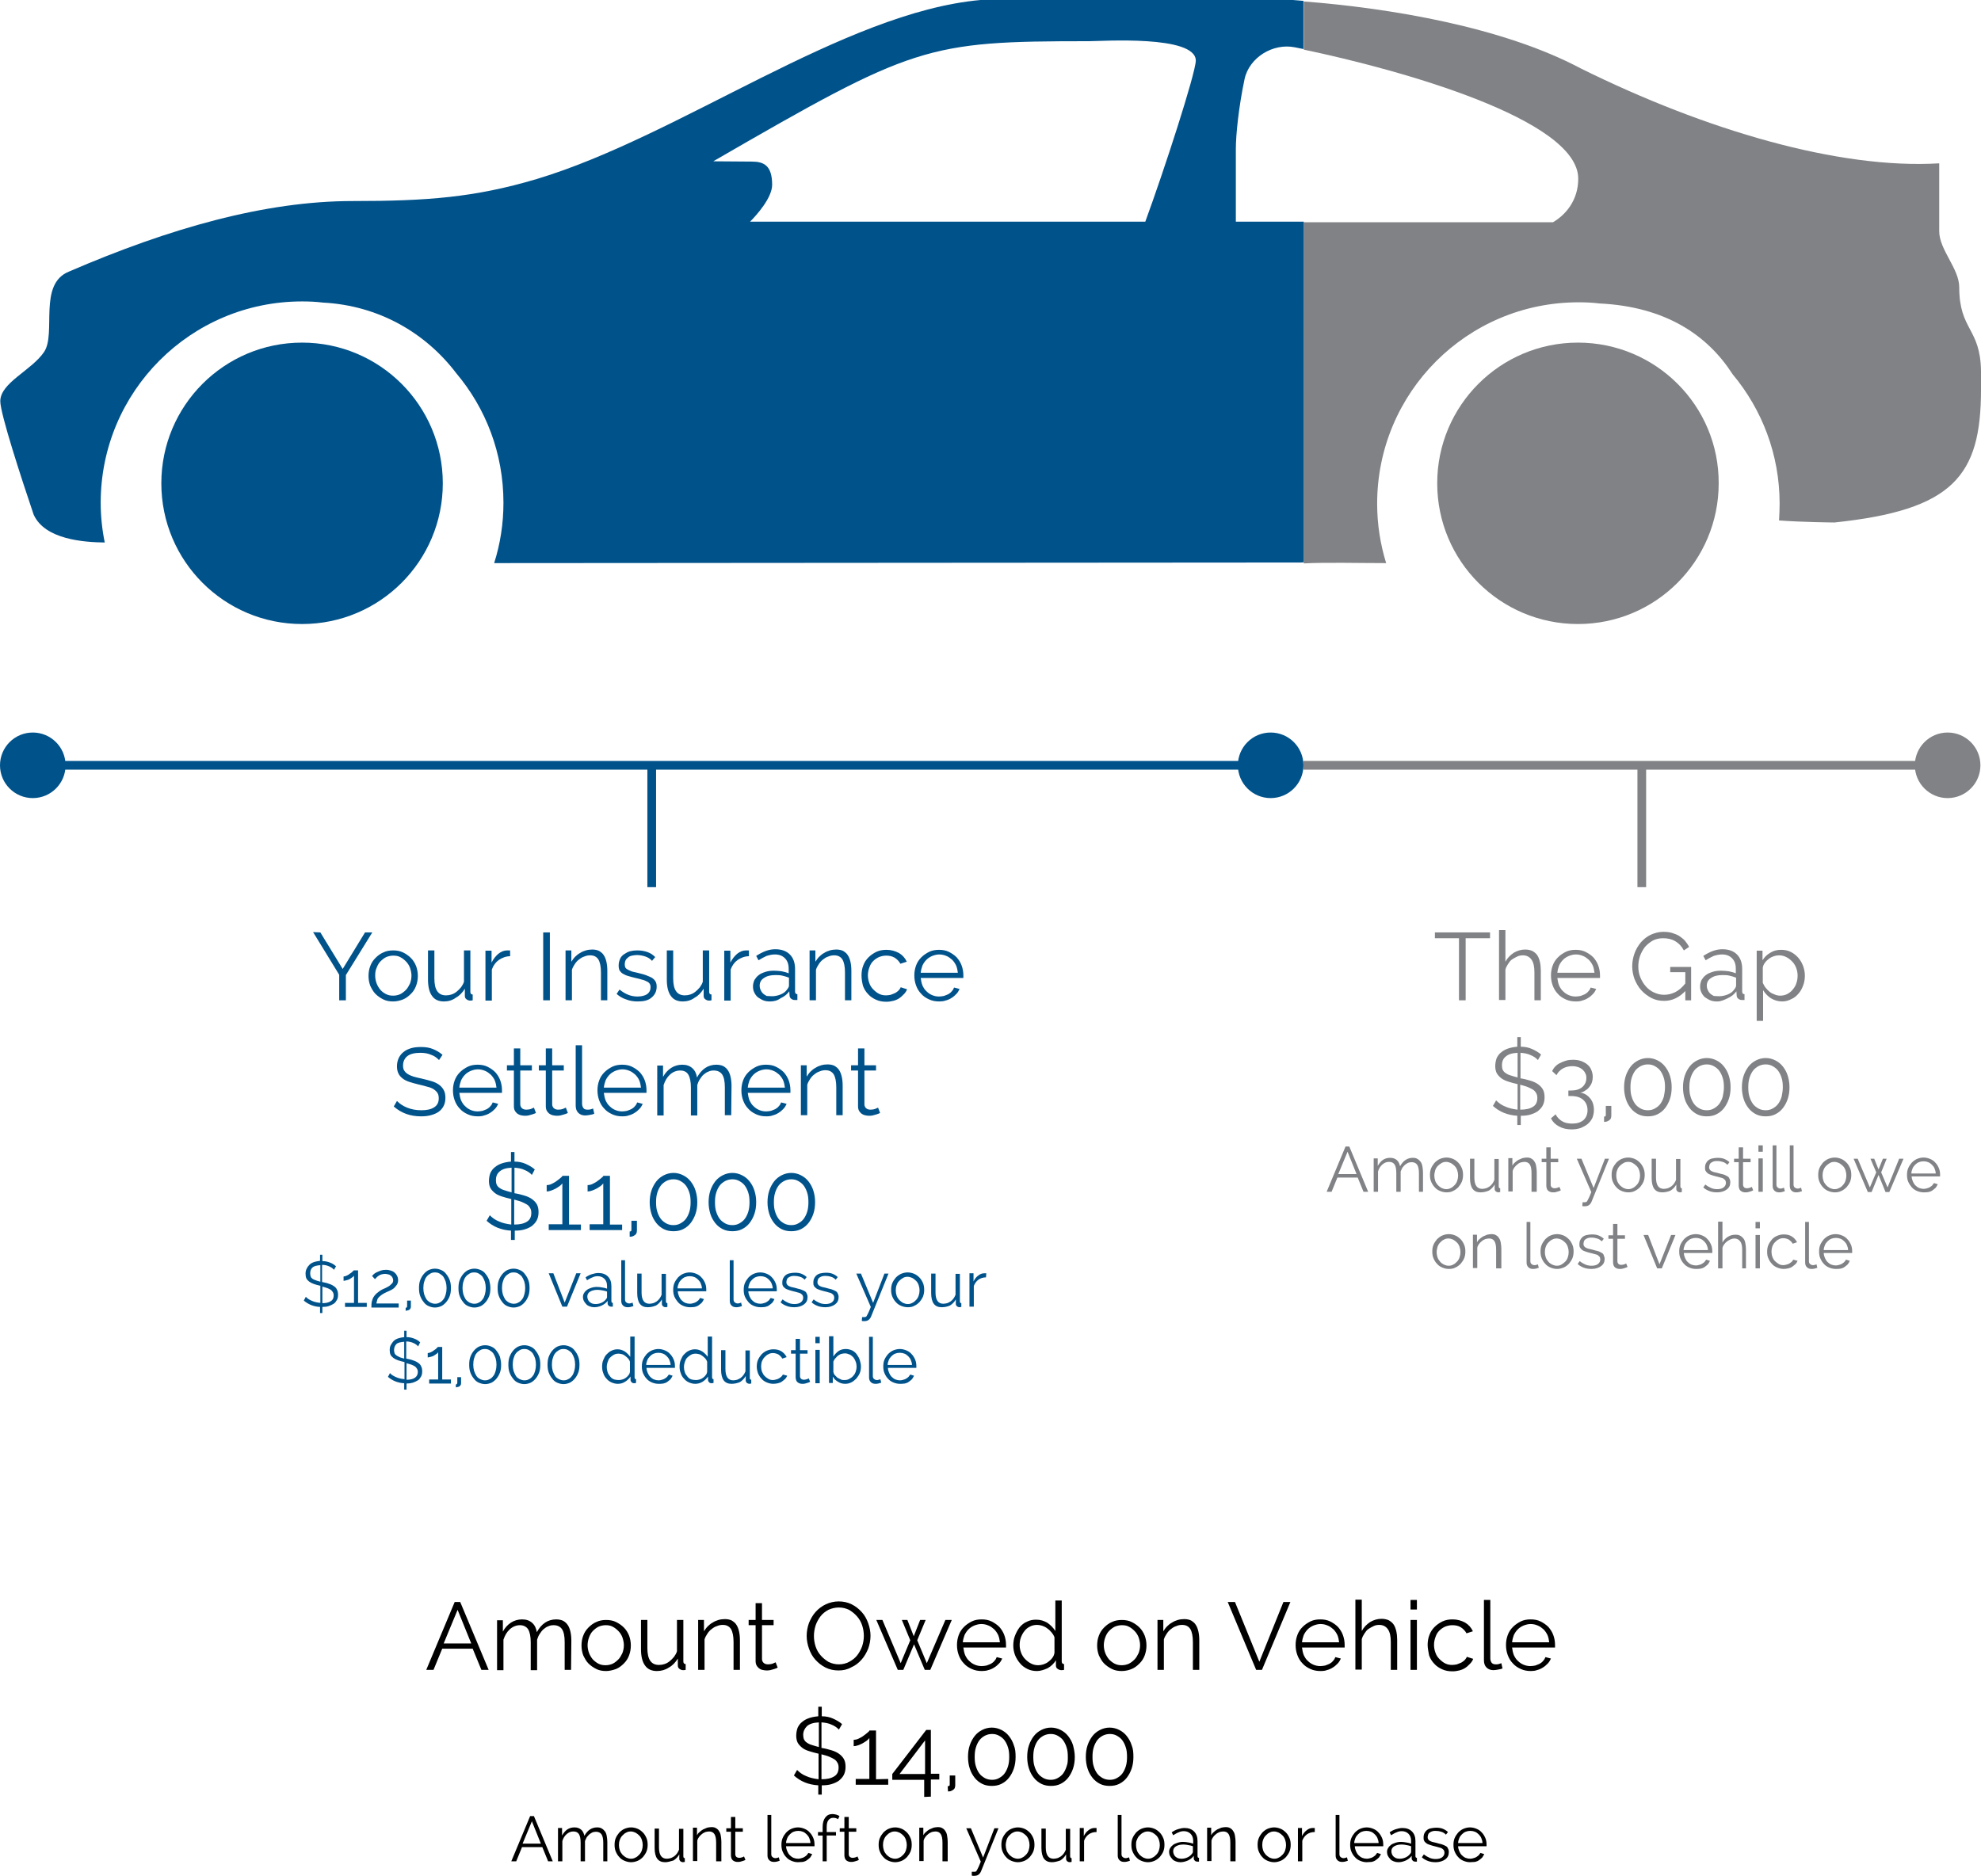<?xml version="1.0" encoding="utf-8"?>
<svg xmlns="http://www.w3.org/2000/svg" xmlns:xlink="http://www.w3.org/1999/xlink" version="1.1" id="Layer_1" x="0px" y="0px" width="682.7px" height="646.6px" viewBox="-136.1 298.5 682.7 646.6" style="enable-background:new -136.1 298.5 682.7 646.6;">
<style type="text/css">
	.st0{fill:#00528B;}
	.st1{fill:#808285;}
</style>
<g>
	<g id="XMLID_163_">
		<path id="XMLID_325_" class="st0" d="M-25.7,619.9l7.7,12.6l7.7-12.6h2.5l-9.1,14.7v8.7h-2.3v-8.8l-9-14.7L-25.7,619.9&#xD;&#xA;			L-25.7,619.9z"/>
		<path id="XMLID_322_" class="st0" d="M-0.6,643.7c-1.3,0-2.4-0.2-3.4-0.7s-1.9-1.1-2.7-1.9s-1.3-1.8-1.8-2.8&#xD;&#xA;			c-0.4-1.1-0.6-2.2-0.6-3.4s0.2-2.4,0.6-3.4c0.4-1.1,1-2,1.8-2.8s1.7-1.5,2.7-1.9c1-0.5,2.2-0.7,3.4-0.7c1.2,0,2.4,0.2,3.4,0.7&#xD;&#xA;			s1.9,1.1,2.7,1.9c0.8,0.8,1.4,1.8,1.8,2.8c0.4,1.1,0.6,2.2,0.6,3.4c0,1.2-0.2,2.3-0.6,3.4c-0.4,1.1-1,2-1.8,2.8s-1.7,1.5-2.7,1.9&#xD;&#xA;			C1.8,643.4,0.6,643.7-0.6,643.7z M-6.8,634.8c0,1,0.2,1.9,0.5,2.7s0.8,1.6,1.3,2.2c0.5,0.6,1.2,1.1,2,1.5c0.8,0.4,1.6,0.5,2.4,0.5&#xD;&#xA;			c0.9,0,1.7-0.2,2.4-0.5c0.8-0.4,1.4-0.9,2-1.5c0.6-0.6,1-1.4,1.4-2.2c0.3-0.8,0.5-1.7,0.5-2.7c0-0.9-0.2-1.8-0.5-2.7&#xD;&#xA;			c-0.3-0.8-0.8-1.6-1.4-2.2c-0.6-0.6-1.2-1.1-2-1.5c-0.7-0.4-1.6-0.5-2.4-0.5s-1.7,0.2-2.4,0.5c-0.8,0.4-1.4,0.9-2,1.5&#xD;&#xA;			c-0.6,0.6-1,1.4-1.3,2.2C-6.7,632.9-6.8,633.8-6.8,634.8z"/>
		<path id="XMLID_320_" class="st0" d="M16.9,643.7c-1.8,0-3.2-0.6-4.1-1.9c-0.9-1.2-1.4-3.1-1.4-5.6v-10.1h2.2v9.7&#xD;&#xA;			c0,3.9,1.3,5.8,4,5.8c0.7,0,1.3-0.1,1.9-0.3c0.6-0.2,1.2-0.5,1.8-1c0.5-0.4,1-0.9,1.5-1.5c0.4-0.6,0.8-1.2,1-1.9v-10.8H26v14.3&#xD;&#xA;			c0,0.6,0.3,0.9,0.8,0.9v2c-0.4,0.1-0.7,0.1-0.9,0.1c-0.5,0-0.9-0.2-1.3-0.5s-0.5-0.7-0.5-1.2v-2.4c-0.8,1.3-1.8,2.4-3.1,3.1&#xD;&#xA;			C19.8,643.3,18.4,643.7,16.9,643.7z"/>
		<path id="XMLID_318_" class="st0" d="M39.8,628.1c-1.5,0-2.8,0.5-4,1.3c-1.1,0.8-1.9,1.9-2.4,3.3v10.7h-2.2v-17.2h2.1v4.1&#xD;&#xA;			c0.6-1.2,1.4-2.2,2.3-3c1-0.8,2-1.2,3.1-1.2c0.2,0,0.4,0,0.6,0s0.3,0,0.4,0v2H39.8z"/>
		<path id="XMLID_316_" class="st0" d="M51.1,643.3v-23.4h2.3v23.4H51.1z"/>
		<path id="XMLID_314_" class="st0" d="M73.2,643.3H71v-9.6c0-2-0.3-3.5-0.9-4.5c-0.6-0.9-1.5-1.4-2.8-1.4c-0.7,0-1.3,0.1-2,0.4&#xD;&#xA;			c-0.7,0.2-1.3,0.6-1.8,1c-0.6,0.4-1.1,1-1.5,1.6c-0.4,0.6-0.8,1.3-1,2v10.5h-2.2v-17.2h2v3.9c0.4-0.6,0.8-1.2,1.3-1.7&#xD;&#xA;			s1.1-1,1.7-1.3c0.6-0.4,1.3-0.7,2-0.9s1.5-0.3,2.2-0.3c1,0,1.8,0.2,2.4,0.5c0.6,0.4,1.2,0.8,1.6,1.5c0.4,0.6,0.7,1.4,0.9,2.3&#xD;&#xA;			c0.2,0.9,0.3,1.9,0.3,3.1V643.3z"/>
		<path id="XMLID_312_" class="st0" d="M83.6,643.7c-1.3,0-2.7-0.2-3.9-0.7c-1.3-0.4-2.4-1.1-3.3-1.9l1-1.5c1,0.8,2,1.4,3,1.8&#xD;&#xA;			c1,0.4,2.1,0.6,3.2,0.6c1.4,0,2.5-0.3,3.3-0.8c0.8-0.6,1.2-1.4,1.2-2.4c0-0.5-0.1-0.9-0.3-1.2c-0.2-0.3-0.5-0.6-1-0.8&#xD;&#xA;			c-0.4-0.2-1-0.5-1.6-0.6c-0.6-0.2-1.4-0.4-2.3-0.6c-1-0.2-1.8-0.5-2.6-0.7c-0.7-0.2-1.3-0.5-1.8-0.8s-0.8-0.7-1.1-1.1&#xD;&#xA;			c-0.2-0.5-0.3-1-0.3-1.7c0-0.9,0.2-1.6,0.5-2.3s0.8-1.2,1.4-1.6c0.6-0.4,1.3-0.8,2-1c0.8-0.2,1.6-0.3,2.5-0.3&#xD;&#xA;			c1.3,0,2.5,0.2,3.6,0.6c1.1,0.4,1.9,1,2.6,1.7l-1.1,1.3c-0.6-0.7-1.4-1.2-2.3-1.5s-1.9-0.5-2.9-0.5c-0.6,0-1.1,0.1-1.7,0.2&#xD;&#xA;			c-0.5,0.1-1,0.3-1.3,0.6c-0.4,0.3-0.7,0.6-0.9,1c-0.2,0.4-0.3,0.9-0.3,1.4s0.1,0.8,0.2,1.1c0.2,0.3,0.4,0.5,0.8,0.7&#xD;&#xA;			s0.8,0.4,1.3,0.6s1.2,0.3,2,0.5c1.1,0.3,2.1,0.5,2.9,0.8s1.5,0.6,2.1,0.9c0.6,0.4,1,0.8,1.3,1.3s0.4,1.1,0.4,1.8&#xD;&#xA;			c0,1.6-0.6,2.8-1.8,3.8S85.7,643.7,83.6,643.7z"/>
		<path id="XMLID_310_" class="st0" d="M99.2,643.7c-1.8,0-3.2-0.6-4.1-1.9c-0.9-1.2-1.4-3.1-1.4-5.6v-10.1h2.2v9.7&#xD;&#xA;			c0,3.9,1.3,5.8,4,5.8c0.7,0,1.3-0.1,1.9-0.3c0.6-0.2,1.2-0.5,1.8-1c0.5-0.4,1-0.9,1.5-1.5c0.4-0.6,0.8-1.2,1-1.9v-10.8h2.2v14.3&#xD;&#xA;			c0,0.6,0.3,0.9,0.8,0.9v2c-0.4,0.1-0.7,0.1-0.9,0.1c-0.5,0-0.9-0.2-1.3-0.5s-0.5-0.7-0.5-1.2v-2.4c-0.8,1.3-1.8,2.4-3.1,3.1&#xD;&#xA;			C102.1,643.3,100.7,643.7,99.2,643.7z"/>
		<path id="XMLID_308_" class="st0" d="M122.1,628.1c-1.5,0-2.8,0.5-4,1.3c-1.1,0.8-1.9,1.9-2.4,3.3v10.7h-2.2v-17.2h2.1v4.1&#xD;&#xA;			c0.6-1.2,1.4-2.2,2.3-3c1-0.8,2-1.2,3.1-1.2c0.2,0,0.4,0,0.6,0s0.3,0,0.4,0v2H122.1z"/>
		<path id="XMLID_305_" class="st0" d="M129.3,643.7c-0.9,0-1.7-0.1-2.4-0.4c-0.7-0.3-1.3-0.7-1.9-1.1c-0.5-0.5-0.9-1-1.2-1.7&#xD;&#xA;			c-0.3-0.6-0.4-1.3-0.4-2c0-0.8,0.2-1.5,0.5-2.2c0.4-0.6,0.8-1.2,1.5-1.7c0.6-0.5,1.4-0.8,2.3-1.1s1.9-0.4,3-0.4&#xD;&#xA;			c0.9,0,1.7,0.1,2.6,0.2c0.9,0.2,1.7,0.4,2.4,0.7v-1.6c0-1.5-0.4-2.7-1.3-3.6c-0.9-0.9-2-1.3-3.5-1.3c-0.9,0-1.8,0.2-2.8,0.5&#xD;&#xA;			c-0.9,0.4-1.8,0.9-2.8,1.5l-0.8-1.5c1.1-0.7,2.2-1.3,3.3-1.7c1.1-0.4,2.2-0.6,3.3-0.6c2.1,0,3.8,0.6,5,1.8s1.8,2.9,1.8,5v7.8&#xD;&#xA;			c0,0.6,0.3,0.9,0.8,0.9v2c-0.2,0-0.3,0-0.5,0s-0.3,0-0.4,0c-0.4,0-0.8-0.1-1.2-0.4c-0.4-0.3-0.6-0.7-0.6-1.2l-0.1-1.4&#xD;&#xA;			c-0.7,1-1.7,1.8-3,2.4C131.8,643.4,130.6,643.7,129.3,643.7z M129.9,641.9c1,0,2-0.2,3-0.6c1-0.4,1.8-1,2.3-1.8&#xD;&#xA;			c0.2-0.2,0.3-0.4,0.4-0.6s0.2-0.4,0.2-0.6v-2.8c-0.7-0.3-1.5-0.5-2.3-0.7s-1.6-0.2-2.4-0.2c-1.6,0-2.9,0.3-3.9,1&#xD;&#xA;			c-1,0.6-1.5,1.5-1.5,2.7c0,0.5,0.1,0.9,0.3,1.4c0.2,0.4,0.4,0.8,0.8,1.2c0.4,0.4,0.8,0.6,1.3,0.9&#xD;&#xA;			C128.5,641.8,129.2,641.9,129.9,641.9z"/>
		<path id="XMLID_303_" class="st0" d="M157.3,643.3h-2.2v-9.6c0-2-0.3-3.5-0.9-4.5c-0.6-0.9-1.5-1.4-2.8-1.4c-0.7,0-1.3,0.1-2,0.4&#xD;&#xA;			c-0.7,0.2-1.3,0.6-1.8,1c-0.6,0.4-1.1,1-1.5,1.6c-0.4,0.6-0.8,1.3-1,2v10.5h-2.2v-17.2h2v3.9c0.4-0.6,0.8-1.2,1.3-1.7&#xD;&#xA;			s1.1-1,1.7-1.3c0.6-0.4,1.3-0.7,2-0.9s1.5-0.3,2.2-0.3c1,0,1.8,0.2,2.4,0.5c0.6,0.4,1.2,0.8,1.6,1.5c0.4,0.6,0.7,1.4,0.9,2.3&#xD;&#xA;			c0.2,0.9,0.3,1.9,0.3,3.1V643.3z"/>
		<path id="XMLID_301_" class="st0" d="M160.8,634.7c0-1.2,0.2-2.4,0.6-3.4c0.4-1.1,1-2,1.8-2.8s1.7-1.4,2.7-1.9&#xD;&#xA;			c1.1-0.5,2.2-0.7,3.5-0.7c1.6,0,3,0.4,4.3,1.1c1.2,0.7,2.1,1.7,2.7,3l-2.2,0.7c-0.5-0.9-1.2-1.6-2-2.1c-0.9-0.5-1.8-0.7-2.9-0.7&#xD;&#xA;			c-0.9,0-1.7,0.2-2.5,0.5c-0.8,0.4-1.4,0.8-2,1.4c-0.6,0.6-1,1.3-1.3,2.2c-0.3,0.8-0.5,1.7-0.5,2.7s0.2,1.9,0.5,2.7&#xD;&#xA;			c0.3,0.9,0.8,1.6,1.4,2.2c0.6,0.6,1.2,1.1,2,1.5c0.8,0.4,1.6,0.5,2.4,0.5c0.5,0,1.1-0.1,1.6-0.2c0.5-0.2,1-0.4,1.5-0.6&#xD;&#xA;			c0.5-0.3,0.9-0.6,1.2-0.9c0.3-0.4,0.6-0.7,0.7-1.1l2.2,0.7c-0.2,0.6-0.6,1.2-1.1,1.7s-1,1-1.6,1.4c-0.6,0.4-1.3,0.7-2.1,0.9&#xD;&#xA;			c-0.8,0.2-1.5,0.3-2.4,0.3c-1.3,0-2.4-0.2-3.5-0.7s-2-1.1-2.7-1.9c-0.8-0.8-1.4-1.8-1.8-2.9C161,637.1,160.8,635.9,160.8,634.7z"/>
		<path id="XMLID_298_" class="st0" d="M187.6,643.7c-1.3,0-2.4-0.2-3.5-0.7s-2-1.1-2.7-1.9c-0.8-0.8-1.4-1.8-1.8-2.9&#xD;&#xA;			c-0.4-1.1-0.6-2.2-0.6-3.5c0-1.2,0.2-2.3,0.6-3.4c0.4-1.1,1-2,1.8-2.8s1.7-1.4,2.7-1.9s2.2-0.7,3.4-0.7s2.4,0.2,3.4,0.7&#xD;&#xA;			s1.9,1.1,2.7,1.9c0.7,0.8,1.3,1.7,1.7,2.8c0.4,1.1,0.6,2.2,0.6,3.4c0,0.2,0,0.4,0,0.5c0,0.2,0,0.3,0,0.4h-14.7&#xD;&#xA;			c0.1,0.9,0.3,1.8,0.6,2.6c0.4,0.8,0.8,1.5,1.4,2c0.6,0.6,1.2,1,1.9,1.3c0.7,0.3,1.5,0.5,2.4,0.5c0.6,0,1.1-0.1,1.7-0.2&#xD;&#xA;			c0.5-0.2,1.1-0.4,1.5-0.6c0.5-0.3,0.9-0.6,1.2-1c0.4-0.4,0.6-0.8,0.8-1.3l1.9,0.5c-0.3,0.6-0.6,1.2-1.1,1.7s-1,1-1.7,1.4&#xD;&#xA;			c-0.6,0.4-1.3,0.7-2.1,0.9C189.2,643.6,188.4,643.7,187.6,643.7z M194,633.8c-0.1-0.9-0.3-1.8-0.6-2.5c-0.4-0.8-0.8-1.4-1.4-2&#xD;&#xA;			c-0.6-0.5-1.2-1-2-1.3c-0.7-0.3-1.5-0.5-2.4-0.5c-0.8,0-1.6,0.2-2.4,0.5c-0.7,0.3-1.4,0.7-2,1.3c-0.6,0.6-1,1.2-1.4,2&#xD;&#xA;			c-0.3,0.8-0.5,1.6-0.6,2.5H194z"/>
		<path id="XMLID_296_" class="st0" d="M15.2,663.9c-0.7-0.7-1.5-1.4-2.7-1.8c-1.1-0.5-2.4-0.7-3.7-0.7c-2.1,0-3.6,0.4-4.6,1.2&#xD;&#xA;			c-0.9,0.8-1.4,1.8-1.4,3.2c0,0.7,0.1,1.3,0.4,1.7c0.3,0.5,0.6,0.8,1.2,1.2s1.2,0.6,2,0.9c0.8,0.2,1.8,0.5,2.9,0.7&#xD;&#xA;			c1.3,0.3,2.4,0.6,3.4,0.9c1,0.3,1.8,0.7,2.5,1.2s1.2,1.1,1.6,1.8s0.6,1.6,0.6,2.7c0,1.1-0.2,2-0.6,2.8s-1,1.5-1.7,2&#xD;&#xA;			s-1.6,0.9-2.7,1.2s-2.2,0.4-3.4,0.4c-3.7,0-6.8-1.1-9.4-3.4l1.1-1.9c0.9,0.9,2,1.7,3.5,2.3s3.1,0.9,4.9,0.9c1.9,0,3.3-0.3,4.4-1&#xD;&#xA;			s1.6-1.7,1.6-3.1c0-0.7-0.1-1.3-0.4-1.8s-0.7-0.9-1.3-1.3c-0.6-0.4-1.3-0.7-2.2-0.9c-0.9-0.3-1.9-0.5-3.1-0.8s-2.3-0.6-3.2-0.9&#xD;&#xA;			c-0.9-0.3-1.7-0.7-2.3-1.2c-0.6-0.5-1.1-1-1.4-1.7c-0.3-0.6-0.5-1.4-0.5-2.4c0-1.1,0.2-2,0.6-2.9c0.4-0.8,1-1.6,1.7-2.1&#xD;&#xA;			c0.7-0.6,1.6-1,2.6-1.3s2.2-0.4,3.4-0.4c1.5,0,2.9,0.2,4.1,0.7s2.3,1.1,3.3,2L15.2,663.9z"/>
		<path id="XMLID_293_" class="st0" d="M28.6,683.3c-1.3,0-2.4-0.2-3.5-0.7s-2-1.1-2.7-1.9c-0.8-0.8-1.4-1.8-1.8-2.9&#xD;&#xA;			c-0.4-1.1-0.6-2.2-0.6-3.5c0-1.2,0.2-2.3,0.6-3.4c0.4-1.1,1-2,1.8-2.8s1.7-1.4,2.7-1.9s2.2-0.7,3.4-0.7s2.4,0.2,3.4,0.7&#xD;&#xA;			s1.9,1.1,2.7,1.9c0.7,0.8,1.3,1.7,1.7,2.8c0.4,1.1,0.6,2.2,0.6,3.4c0,0.2,0,0.4,0,0.5c0,0.2,0,0.3,0,0.4H22.2&#xD;&#xA;			c0.1,0.9,0.3,1.8,0.6,2.6c0.4,0.8,0.8,1.5,1.4,2c0.6,0.6,1.2,1,1.9,1.3c0.7,0.3,1.5,0.5,2.4,0.5c0.6,0,1.1-0.1,1.7-0.2&#xD;&#xA;			c0.5-0.2,1.1-0.4,1.5-0.6c0.5-0.3,0.9-0.6,1.2-1c0.4-0.4,0.6-0.8,0.8-1.3l1.9,0.5c-0.3,0.6-0.6,1.2-1.1,1.7s-1,1-1.7,1.4&#xD;&#xA;			c-0.6,0.4-1.3,0.7-2.1,0.9C30.2,683.2,29.5,683.3,28.6,683.3z M35,673.4c-0.1-0.9-0.3-1.8-0.6-2.5s-0.8-1.4-1.4-2&#xD;&#xA;			c-0.6-0.5-1.2-1-2-1.3c-0.7-0.3-1.5-0.5-2.4-0.5c-0.8,0-1.6,0.2-2.4,0.5c-0.7,0.3-1.4,0.7-2,1.3s-1,1.2-1.4,2&#xD;&#xA;			c-0.3,0.8-0.5,1.6-0.6,2.5H35z"/>
		<path id="XMLID_291_" class="st0" d="M48.6,682.1c-0.1,0.1-0.3,0.2-0.6,0.3c-0.3,0.1-0.5,0.2-0.9,0.3c-0.3,0.1-0.7,0.2-1.1,0.3&#xD;&#xA;			s-0.9,0.1-1.3,0.1c-0.5,0-0.9-0.1-1.4-0.2c-0.4-0.1-0.8-0.3-1.2-0.6c-0.3-0.3-0.6-0.6-0.8-1c-0.2-0.4-0.3-0.9-0.3-1.5v-12.3h-2.4&#xD;&#xA;			v-1.8H41v-5.8h2.2v5.8h4v1.8h-4v11.7c0,0.6,0.3,1.1,0.7,1.4c0.4,0.3,0.9,0.4,1.4,0.4c0.6,0,1.2-0.1,1.7-0.3s0.8-0.4,0.9-0.4&#xD;&#xA;			L48.6,682.1z"/>
		<path id="XMLID_289_" class="st0" d="M59.6,682.1c-0.1,0.1-0.3,0.2-0.6,0.3c-0.3,0.1-0.5,0.2-0.9,0.3c-0.3,0.1-0.7,0.2-1.1,0.3&#xD;&#xA;			s-0.9,0.1-1.3,0.1c-0.5,0-0.9-0.1-1.4-0.2c-0.4-0.1-0.8-0.3-1.2-0.6c-0.3-0.3-0.6-0.6-0.8-1c-0.2-0.4-0.3-0.9-0.3-1.5v-12.3h-2.4&#xD;&#xA;			v-1.8H52v-5.8h2.2v5.8h4v1.8h-4v11.7c0,0.6,0.3,1.1,0.7,1.4c0.4,0.3,0.9,0.4,1.4,0.4c0.6,0,1.2-0.1,1.7-0.3s0.8-0.4,0.9-0.4&#xD;&#xA;			L59.6,682.1z"/>
		<path id="XMLID_287_" class="st0" d="M62.3,658.8h2.2V679c0,0.6,0.2,1.1,0.5,1.5s0.8,0.5,1.5,0.5c0.2,0,0.5,0,0.9-0.1&#xD;&#xA;			s0.6-0.2,0.9-0.3l0.4,1.8c-0.4,0.2-0.9,0.3-1.5,0.4c-0.6,0.1-1.1,0.2-1.6,0.2c-1,0-1.8-0.3-2.4-0.9c-0.6-0.6-0.9-1.4-0.9-2.5&#xD;&#xA;			V658.8z"/>
		<path id="XMLID_284_" class="st0" d="M78.4,683.3c-1.3,0-2.4-0.2-3.5-0.7s-2-1.1-2.7-1.9c-0.8-0.8-1.4-1.8-1.8-2.9&#xD;&#xA;			c-0.4-1.1-0.6-2.2-0.6-3.5c0-1.2,0.2-2.3,0.6-3.4c0.4-1.1,1-2,1.8-2.8s1.7-1.4,2.7-1.9s2.2-0.7,3.4-0.7s2.4,0.2,3.4,0.7&#xD;&#xA;			s1.9,1.1,2.7,1.9c0.7,0.8,1.3,1.7,1.7,2.8c0.4,1.1,0.6,2.2,0.6,3.4c0,0.2,0,0.4,0,0.5c0,0.2,0,0.3,0,0.4H72&#xD;&#xA;			c0.1,0.9,0.3,1.8,0.6,2.6c0.4,0.8,0.8,1.5,1.4,2c0.6,0.6,1.2,1,1.9,1.3c0.7,0.3,1.5,0.5,2.4,0.5c0.6,0,1.1-0.1,1.7-0.2&#xD;&#xA;			c0.5-0.2,1.1-0.4,1.5-0.6c0.5-0.3,0.9-0.6,1.2-1c0.4-0.4,0.6-0.8,0.8-1.3l1.9,0.5c-0.3,0.6-0.6,1.2-1.1,1.7s-1,1-1.7,1.4&#xD;&#xA;			c-0.6,0.4-1.3,0.7-2.1,0.9C80,683.2,79.3,683.3,78.4,683.3z M84.8,673.4c-0.1-0.9-0.3-1.8-0.6-2.5s-0.8-1.4-1.4-2&#xD;&#xA;			c-0.6-0.5-1.2-1-2-1.3c-0.7-0.3-1.5-0.5-2.4-0.5c-0.8,0-1.6,0.2-2.4,0.5c-0.7,0.3-1.4,0.7-2,1.3s-1,1.2-1.4,2&#xD;&#xA;			c-0.3,0.8-0.5,1.6-0.6,2.5H84.8z"/>
		<path id="XMLID_282_" class="st0" d="M115.9,682.9h-2.2v-9.6c0-2-0.3-3.5-0.9-4.4s-1.6-1.4-2.9-1.4c-0.7,0-1.3,0.1-1.9,0.4&#xD;&#xA;			c-0.6,0.2-1.1,0.6-1.6,1s-0.9,1-1.3,1.6s-0.7,1.3-0.9,2V683H102v-9.6c0-2-0.3-3.5-0.9-4.5s-1.6-1.4-2.8-1.4&#xD;&#xA;			c-1.3,0-2.5,0.5-3.5,1.4s-1.7,2.1-2.2,3.6V683h-2.2v-17.2h2v3.9c0.7-1.3,1.6-2.3,2.8-3.1c1.1-0.7,2.4-1.1,3.8-1.1&#xD;&#xA;			c1.5,0,2.6,0.4,3.5,1.2s1.4,1.9,1.6,3.2c1.6-2.9,3.8-4.4,6.7-4.4c0.9,0,1.8,0.2,2.4,0.5c0.7,0.4,1.2,0.9,1.6,1.5s0.7,1.4,0.9,2.3&#xD;&#xA;			c0.2,0.9,0.3,1.9,0.3,3.1L115.9,682.9L115.9,682.9z"/>
		<path id="XMLID_279_" class="st0" d="M128,683.3c-1.3,0-2.4-0.2-3.5-0.7s-2-1.1-2.7-1.9c-0.8-0.8-1.4-1.8-1.8-2.9&#xD;&#xA;			c-0.4-1.1-0.6-2.2-0.6-3.5c0-1.2,0.2-2.3,0.6-3.4c0.4-1.1,1-2,1.8-2.8s1.7-1.4,2.7-1.9s2.2-0.7,3.4-0.7s2.4,0.2,3.4,0.7&#xD;&#xA;			s1.9,1.1,2.7,1.9c0.7,0.8,1.3,1.7,1.7,2.8c0.4,1.1,0.6,2.2,0.6,3.4c0,0.2,0,0.4,0,0.5c0,0.2,0,0.3,0,0.4h-14.7&#xD;&#xA;			c0.1,0.9,0.3,1.8,0.6,2.6c0.4,0.8,0.8,1.5,1.4,2c0.6,0.6,1.2,1,1.9,1.3c0.7,0.3,1.5,0.5,2.4,0.5c0.6,0,1.1-0.1,1.7-0.2&#xD;&#xA;			c0.5-0.2,1.1-0.4,1.5-0.6c0.5-0.3,0.9-0.6,1.2-1c0.4-0.4,0.6-0.8,0.8-1.3l1.9,0.5c-0.3,0.6-0.6,1.2-1.1,1.7s-1,1-1.7,1.4&#xD;&#xA;			c-0.6,0.4-1.3,0.7-2.1,0.9C129.6,683.2,128.9,683.3,128,683.3z M134.4,673.4c-0.1-0.9-0.3-1.8-0.6-2.5s-0.8-1.4-1.4-2&#xD;&#xA;			c-0.6-0.5-1.2-1-2-1.3c-0.7-0.3-1.5-0.5-2.4-0.5c-0.8,0-1.6,0.2-2.4,0.5c-0.7,0.3-1.4,0.7-2,1.3s-1,1.2-1.4,2&#xD;&#xA;			c-0.3,0.8-0.5,1.6-0.6,2.5H134.4z"/>
		<path id="XMLID_277_" class="st0" d="M154.3,682.9h-2.2v-9.6c0-2-0.3-3.5-0.9-4.5c-0.6-0.9-1.5-1.4-2.8-1.4c-0.7,0-1.3,0.1-2,0.4&#xD;&#xA;			c-0.7,0.2-1.3,0.6-1.8,1c-0.6,0.4-1.1,1-1.5,1.6s-0.8,1.3-1,2v10.5h-2.2v-17.2h2v3.9c0.4-0.6,0.8-1.2,1.3-1.7s1.1-1,1.7-1.3&#xD;&#xA;			c0.6-0.4,1.3-0.7,2-0.9s1.5-0.3,2.2-0.3c1,0,1.8,0.2,2.4,0.5c0.6,0.4,1.2,0.8,1.6,1.5c0.4,0.6,0.7,1.4,0.9,2.3&#xD;&#xA;			c0.2,0.9,0.3,1.9,0.3,3.1V682.9z"/>
		<path id="XMLID_275_" class="st0" d="M167.2,682.1c-0.1,0.1-0.3,0.2-0.6,0.3c-0.3,0.1-0.5,0.2-0.9,0.3c-0.3,0.1-0.7,0.2-1.1,0.3&#xD;&#xA;			s-0.9,0.1-1.3,0.1c-0.5,0-0.9-0.1-1.4-0.2c-0.4-0.1-0.8-0.3-1.2-0.6c-0.3-0.3-0.6-0.6-0.8-1c-0.2-0.4-0.3-0.9-0.3-1.5v-12.3h-2.4&#xD;&#xA;			v-1.8h2.4v-5.8h2.2v5.8h4v1.8h-4v11.7c0,0.6,0.3,1.1,0.7,1.4c0.4,0.3,0.9,0.4,1.4,0.4c0.6,0,1.2-0.1,1.7-0.3s0.8-0.4,0.9-0.4&#xD;&#xA;			L167.2,682.1z"/>
		<path id="XMLID_271_" class="st0" d="M47.2,703.5c-0.6-0.7-1.5-1.3-2.5-1.7c-1-0.5-2.2-0.7-3.5-0.8v8.8c1.3,0.2,2.4,0.5,3.4,0.8&#xD;&#xA;			s1.9,0.7,2.6,1.2s1.3,1.1,1.7,1.8c0.4,0.7,0.6,1.6,0.6,2.7s-0.2,2-0.6,2.8s-1,1.4-1.7,2c-0.7,0.5-1.6,0.9-2.6,1.2&#xD;&#xA;			s-2.1,0.4-3.3,0.4v3.2H40v-3.2c-3.3-0.2-6.1-1.3-8.4-3.4l1.1-1.9c0.8,0.8,1.8,1.6,3.1,2.1c1.3,0.6,2.7,0.9,4.3,1.1v-8.8&#xD;&#xA;			c-1.3-0.3-2.4-0.6-3.3-0.9s-1.8-0.7-2.4-1.2s-1.1-1-1.5-1.7c-0.3-0.6-0.5-1.4-0.5-2.4s0.2-2,0.5-2.8c0.4-0.8,0.9-1.5,1.6-2&#xD;&#xA;			c0.7-0.6,1.5-1,2.4-1.3s1.9-0.5,3.1-0.6v-3.3h1.2v3.3c1.5,0,2.8,0.3,3.9,0.8s2.2,1.1,3.1,1.9L47.2,703.5z M34.8,705.3&#xD;&#xA;			c0,0.6,0.1,1.2,0.3,1.6c0.2,0.4,0.5,0.8,1,1.1c0.4,0.3,1,0.6,1.7,0.8s1.5,0.5,2.4,0.7V701c-1.9,0.1-3.2,0.5-4.1,1.3&#xD;&#xA;			C35.2,703,34.8,704.1,34.8,705.3z M47,716.6c0-0.7-0.1-1.2-0.4-1.7s-0.6-0.9-1.1-1.2s-1.1-0.6-1.8-0.9c-0.7-0.3-1.6-0.5-2.6-0.8&#xD;&#xA;			v8.6c1.9,0,3.3-0.3,4.4-1C46.5,719,47,718,47,716.6z"/>
		<path id="XMLID_269_" class="st0" d="M64.1,720.5v2H53v-2h4.7v-14.1c-0.2,0.3-0.5,0.6-0.9,0.9c-0.4,0.3-0.9,0.6-1.4,0.9&#xD;&#xA;			c-0.5,0.3-1.1,0.5-1.6,0.7c-0.6,0.2-1,0.3-1.5,0.3V707c0.5,0,1.1-0.1,1.7-0.4c0.6-0.3,1.2-0.6,1.7-1s1-0.7,1.4-1.1&#xD;&#xA;			c0.4-0.3,0.6-0.5,0.6-0.7H60v16.8h4.1V720.5z"/>
		<path id="XMLID_267_" class="st0" d="M78.3,720.5v2H67.1v-2h4.7v-14.1c-0.2,0.3-0.5,0.6-0.9,0.9c-0.4,0.3-0.9,0.6-1.4,0.9&#xD;&#xA;			c-0.5,0.3-1.1,0.5-1.6,0.7c-0.6,0.2-1,0.3-1.5,0.3V707c0.5,0,1.1-0.1,1.7-0.4c0.6-0.3,1.2-0.6,1.7-1s1-0.7,1.4-1.1&#xD;&#xA;			c0.4-0.3,0.6-0.5,0.6-0.7h2.3v16.8h4.2V720.5z"/>
		<path id="XMLID_265_" class="st0" d="M80.8,723c0.2,0,0.3,0,0.5-0.1s0.2-0.3,0.2-0.6v-3h1.9v3.4c0,0.4-0.1,0.7-0.2,1&#xD;&#xA;			c-0.2,0.3-0.4,0.5-0.6,0.6c-0.3,0.2-0.5,0.3-0.8,0.4c-0.3,0.1-0.6,0.1-0.9,0.1V723H80.8z"/>
		<path id="XMLID_262_" class="st0" d="M104.2,712.9c0,1.5-0.2,2.8-0.6,4s-1,2.3-1.7,3.2s-1.6,1.6-2.6,2.1s-2.1,0.7-3.3,0.7&#xD;&#xA;			s-2.3-0.2-3.3-0.7s-1.9-1.2-2.6-2.1c-0.7-0.9-1.3-1.9-1.7-3.2s-0.6-2.6-0.6-4s0.2-2.8,0.6-4s1-2.3,1.7-3.2s1.6-1.6,2.6-2.1&#xD;&#xA;			s2.1-0.8,3.3-0.8s2.3,0.3,3.3,0.8s1.9,1.2,2.6,2.1c0.7,0.9,1.3,1.9,1.7,3.2S104.2,711.4,104.2,712.9z M101.9,712.9&#xD;&#xA;			c0-1.2-0.1-2.3-0.4-3.2c-0.3-1-0.7-1.8-1.2-2.5s-1.2-1.2-1.9-1.6c-0.7-0.4-1.5-0.6-2.4-0.6s-1.7,0.2-2.5,0.6&#xD;&#xA;			c-0.7,0.4-1.4,0.9-1.9,1.6c-0.5,0.7-0.9,1.5-1.2,2.5c-0.3,1-0.4,2-0.4,3.2s0.1,2.3,0.4,3.2c0.3,1,0.7,1.8,1.2,2.5s1.2,1.2,1.9,1.6&#xD;&#xA;			c0.7,0.4,1.6,0.6,2.5,0.6s1.7-0.2,2.4-0.6c0.7-0.4,1.4-0.9,1.9-1.6c0.5-0.7,0.9-1.5,1.2-2.5C101.8,715.1,101.9,714,101.9,712.9z"/>
		<path id="XMLID_259_" class="st0" d="M124.5,712.9c0,1.5-0.2,2.8-0.6,4s-1,2.3-1.7,3.2s-1.6,1.6-2.6,2.1s-2.1,0.7-3.3,0.7&#xD;&#xA;			s-2.3-0.2-3.3-0.7s-1.9-1.2-2.6-2.1c-0.7-0.9-1.3-1.9-1.7-3.2s-0.6-2.6-0.6-4s0.2-2.8,0.6-4s1-2.3,1.7-3.2s1.6-1.6,2.6-2.1&#xD;&#xA;			s2.1-0.8,3.3-0.8s2.3,0.3,3.3,0.8s1.9,1.2,2.6,2.1c0.7,0.9,1.3,1.9,1.7,3.2S124.5,711.4,124.5,712.9z M122.2,712.9&#xD;&#xA;			c0-1.2-0.1-2.3-0.4-3.2c-0.3-1-0.7-1.8-1.2-2.5s-1.2-1.2-1.9-1.6c-0.7-0.4-1.5-0.6-2.4-0.6s-1.7,0.2-2.5,0.6&#xD;&#xA;			c-0.7,0.4-1.4,0.9-1.9,1.6c-0.5,0.7-0.9,1.5-1.2,2.5c-0.3,1-0.4,2-0.4,3.2s0.1,2.3,0.4,3.2c0.3,1,0.7,1.8,1.2,2.5s1.2,1.2,1.9,1.6&#xD;&#xA;			c0.7,0.4,1.6,0.6,2.5,0.6s1.7-0.2,2.4-0.6c0.7-0.4,1.4-0.9,1.9-1.6c0.5-0.7,0.9-1.5,1.2-2.5C122.1,715.1,122.2,714,122.2,712.9z"/>
		<path id="XMLID_256_" class="st0" d="M144.8,712.9c0,1.5-0.2,2.8-0.6,4s-1,2.3-1.7,3.2s-1.6,1.6-2.6,2.1s-2.1,0.7-3.3,0.7&#xD;&#xA;			s-2.3-0.2-3.3-0.7s-1.9-1.2-2.6-2.1c-0.7-0.9-1.3-1.9-1.7-3.2s-0.6-2.6-0.6-4s0.2-2.8,0.6-4s1-2.3,1.7-3.2s1.6-1.6,2.6-2.1&#xD;&#xA;			s2.1-0.8,3.3-0.8s2.3,0.3,3.3,0.8s1.9,1.2,2.6,2.1c0.7,0.9,1.3,1.9,1.7,3.2S144.8,711.4,144.8,712.9z M142.5,712.9&#xD;&#xA;			c0-1.2-0.1-2.3-0.4-3.2c-0.3-1-0.7-1.8-1.2-2.5s-1.2-1.2-1.9-1.6c-0.7-0.4-1.5-0.6-2.4-0.6s-1.7,0.2-2.5,0.6&#xD;&#xA;			c-0.7,0.4-1.4,0.9-1.9,1.6c-0.5,0.7-0.9,1.5-1.2,2.5c-0.3,1-0.4,2-0.4,3.2s0.1,2.3,0.4,3.2c0.3,1,0.7,1.8,1.2,2.5s1.2,1.2,1.9,1.6&#xD;&#xA;			c0.7,0.4,1.6,0.6,2.5,0.6s1.7-0.2,2.4-0.6c0.7-0.4,1.4-0.9,1.9-1.6c0.5-0.7,0.9-1.5,1.2-2.5C142.4,715.1,142.5,714,142.5,712.9z"/>
		<path id="XMLID_252_" class="st0" d="M-21,736.2c-0.4-0.5-1-0.9-1.7-1.2s-1.5-0.5-2.4-0.5v5.9c0.8,0.2,1.6,0.3,2.3,0.6&#xD;&#xA;			c0.7,0.2,1.3,0.5,1.7,0.8c0.5,0.3,0.9,0.7,1.1,1.2c0.3,0.5,0.4,1.1,0.4,1.8s-0.1,1.3-0.4,1.8c-0.3,0.5-0.6,1-1.1,1.3&#xD;&#xA;			s-1.1,0.6-1.7,0.8s-1.4,0.3-2.2,0.3v2.1h-0.8V749c-2.2-0.1-4.1-0.9-5.6-2.2l0.7-1.3c0.5,0.6,1.2,1,2.1,1.4s1.8,0.6,2.9,0.7v-5.9&#xD;&#xA;			c-0.9-0.2-1.6-0.4-2.2-0.6c-0.6-0.2-1.2-0.5-1.6-0.8c-0.4-0.3-0.8-0.7-1-1.1c-0.2-0.4-0.3-1-0.3-1.6c0-0.7,0.1-1.3,0.4-1.8&#xD;&#xA;			c0.2-0.5,0.6-1,1-1.4s1-0.7,1.6-0.9s1.3-0.3,2-0.4V731h0.8v2.2c1,0,1.8,0.2,2.6,0.5s1.5,0.7,2.1,1.3L-21,736.2z M-29.2,737.5&#xD;&#xA;			c0,0.4,0.1,0.8,0.2,1.1c0.1,0.3,0.4,0.5,0.6,0.7c0.3,0.2,0.7,0.4,1.1,0.5c0.4,0.2,1,0.3,1.6,0.5v-5.7c-1.2,0.1-2.2,0.3-2.7,0.8&#xD;&#xA;			C-29,735.9-29.2,736.6-29.2,737.5z M-21.1,745c0-0.4-0.1-0.8-0.3-1.1s-0.4-0.6-0.7-0.8s-0.7-0.4-1.2-0.6c-0.5-0.2-1.1-0.3-1.7-0.5&#xD;&#xA;			v5.7c1.2,0,2.2-0.2,2.9-0.7C-21.4,746.6-21.1,745.9-21.1,745z"/>
		<path id="XMLID_250_" class="st0" d="M-9.7,747.6v1.4h-7.5v-1.4h3.1v-9.4c-0.1,0.2-0.3,0.4-0.6,0.6c-0.3,0.2-0.6,0.4-0.9,0.6&#xD;&#xA;			s-0.7,0.3-1.1,0.4c-0.4,0.1-0.7,0.2-1,0.2v-1.5c0.3,0,0.7-0.1,1.1-0.3c0.4-0.2,0.8-0.4,1.1-0.7c0.4-0.2,0.7-0.5,0.9-0.7&#xD;&#xA;			s0.4-0.4,0.4-0.4h1.5v11.2L-9.7,747.6L-9.7,747.6z"/>
		<path id="XMLID_248_" class="st0" d="M-8.1,748.9c0-0.5,0-1.1,0.1-1.6s0.3-1,0.5-1.5c0.3-0.5,0.6-0.9,1.1-1.4&#xD;&#xA;			c0.5-0.4,1.1-0.9,1.8-1.3c0.4-0.2,0.8-0.4,1.3-0.6c0.5-0.2,0.9-0.5,1.3-0.7c0.4-0.3,0.7-0.6,1-0.9c0.3-0.3,0.4-0.7,0.4-1.1&#xD;&#xA;			c0-0.3-0.1-0.6-0.2-0.8c-0.1-0.3-0.3-0.5-0.5-0.7s-0.5-0.4-0.9-0.5s-0.8-0.2-1.2-0.2c-0.5,0-0.9,0.1-1.3,0.2s-0.7,0.3-1,0.5&#xD;&#xA;			s-0.5,0.4-0.7,0.6c-0.2,0.2-0.3,0.4-0.5,0.5l-1-1.1c0.1-0.1,0.3-0.2,0.5-0.5c0.2-0.2,0.6-0.5,1-0.7s0.9-0.4,1.4-0.6&#xD;&#xA;			c0.6-0.2,1.2-0.3,1.9-0.3s1.2,0.1,1.8,0.3c0.5,0.2,1,0.4,1.3,0.8c0.4,0.3,0.6,0.7,0.8,1.1c0.2,0.4,0.3,0.9,0.3,1.3&#xD;&#xA;			c0,0.6-0.1,1.1-0.4,1.6c-0.3,0.4-0.6,0.8-1,1.2c-0.4,0.3-0.8,0.6-1.3,0.8c-0.4,0.2-0.8,0.4-1.1,0.5c-0.7,0.3-1.2,0.6-1.7,0.9&#xD;&#xA;			c-0.4,0.3-0.8,0.6-1.1,0.9c-0.3,0.3-0.5,0.6-0.6,1s-0.2,0.8-0.3,1.2h7.7v1.4h-9.4V748.9z"/>
		<path id="XMLID_246_" class="st0" d="M3.7,749.3c0.1,0,0.2,0,0.3-0.1c0.1-0.1,0.2-0.2,0.2-0.4v-2h1.3v2.2c0,0.2-0.1,0.5-0.2,0.6&#xD;&#xA;			c-0.1,0.2-0.2,0.3-0.4,0.4c-0.2,0.1-0.4,0.2-0.6,0.2c-0.2,0.1-0.4,0.1-0.6,0.1L3.7,749.3L3.7,749.3z"/>
		<path id="XMLID_243_" class="st0" d="M19.3,742.5c0,1-0.1,1.9-0.4,2.7s-0.7,1.5-1.2,2.1s-1.1,1.1-1.7,1.4&#xD;&#xA;			c-0.7,0.3-1.4,0.5-2.2,0.5s-1.5-0.2-2.2-0.5s-1.3-0.8-1.7-1.4c-0.5-0.6-0.9-1.3-1.2-2.1c-0.3-0.8-0.4-1.7-0.4-2.7s0.1-1.9,0.4-2.7&#xD;&#xA;			s0.7-1.5,1.2-2.1s1.1-1.1,1.7-1.4c0.7-0.3,1.4-0.5,2.2-0.5s1.5,0.2,2.2,0.5s1.3,0.8,1.7,1.4c0.5,0.6,0.9,1.3,1.2,2.1&#xD;&#xA;			S19.3,741.5,19.3,742.5z M17.8,742.5c0-0.8-0.1-1.5-0.3-2.2c-0.2-0.6-0.5-1.2-0.8-1.7c-0.4-0.5-0.8-0.8-1.3-1.1s-1-0.4-1.6-0.4&#xD;&#xA;			s-1.1,0.1-1.6,0.4c-0.5,0.3-0.9,0.6-1.3,1.1s-0.6,1-0.8,1.7c-0.2,0.6-0.3,1.4-0.3,2.2s0.1,1.5,0.3,2.2c0.2,0.6,0.5,1.2,0.8,1.7&#xD;&#xA;			c0.4,0.5,0.8,0.8,1.3,1.1c0.5,0.2,1,0.4,1.6,0.4s1.1-0.1,1.6-0.4c0.5-0.2,0.9-0.6,1.3-1.1s0.6-1,0.8-1.7&#xD;&#xA;			C17.7,744,17.8,743.3,17.8,742.5z"/>
		<path id="XMLID_240_" class="st0" d="M32.9,742.5c0,1-0.1,1.9-0.4,2.7s-0.7,1.5-1.2,2.1s-1.1,1.1-1.7,1.4&#xD;&#xA;			c-0.7,0.3-1.4,0.5-2.2,0.5s-1.5-0.2-2.2-0.5s-1.3-0.8-1.7-1.4c-0.5-0.6-0.9-1.3-1.2-2.1c-0.3-0.8-0.4-1.7-0.4-2.7s0.1-1.9,0.4-2.7&#xD;&#xA;			s0.7-1.5,1.2-2.1s1.1-1.1,1.7-1.4c0.7-0.3,1.4-0.5,2.2-0.5s1.5,0.2,2.2,0.5s1.3,0.8,1.7,1.4c0.5,0.6,0.9,1.3,1.2,2.1&#xD;&#xA;			C32.7,740.6,32.9,741.5,32.9,742.5z M31.3,742.5c0-0.8-0.1-1.5-0.3-2.2c-0.2-0.6-0.5-1.2-0.8-1.7c-0.4-0.5-0.8-0.8-1.3-1.1&#xD;&#xA;			s-1-0.4-1.6-0.4s-1.1,0.1-1.6,0.4c-0.5,0.3-0.9,0.6-1.3,1.1s-0.6,1-0.8,1.7c-0.2,0.6-0.3,1.4-0.3,2.2s0.1,1.5,0.3,2.2&#xD;&#xA;			c0.2,0.6,0.5,1.2,0.8,1.7c0.4,0.5,0.8,0.8,1.3,1.1c0.5,0.2,1,0.4,1.6,0.4s1.1-0.1,1.6-0.4c0.5-0.2,0.9-0.6,1.3-1.1s0.6-1,0.8-1.7&#xD;&#xA;			C31.2,744,31.3,743.3,31.3,742.5z"/>
		<path id="XMLID_237_" class="st0" d="M46.4,742.5c0,1-0.1,1.9-0.4,2.7s-0.7,1.5-1.2,2.1s-1.1,1.1-1.7,1.4&#xD;&#xA;			c-0.7,0.3-1.4,0.5-2.2,0.5s-1.5-0.2-2.2-0.5s-1.3-0.8-1.7-1.4c-0.5-0.6-0.9-1.3-1.2-2.1c-0.3-0.8-0.4-1.7-0.4-2.7s0.1-1.9,0.4-2.7&#xD;&#xA;			s0.7-1.5,1.2-2.1s1.1-1.1,1.7-1.4c0.7-0.3,1.4-0.5,2.2-0.5s1.5,0.2,2.2,0.5s1.3,0.8,1.7,1.4c0.5,0.6,0.9,1.3,1.2,2.1&#xD;&#xA;			C46.3,740.6,46.4,741.5,46.4,742.5z M44.9,742.5c0-0.8-0.1-1.5-0.3-2.2c-0.2-0.6-0.5-1.2-0.8-1.7c-0.4-0.5-0.8-0.8-1.3-1.1&#xD;&#xA;			s-1-0.4-1.6-0.4s-1.1,0.1-1.6,0.4c-0.5,0.3-0.9,0.6-1.3,1.1s-0.6,1-0.8,1.7c-0.2,0.6-0.3,1.4-0.3,2.2s0.1,1.5,0.3,2.2&#xD;&#xA;			c0.2,0.6,0.5,1.2,0.8,1.7c0.4,0.5,0.8,0.8,1.3,1.1c0.5,0.2,1,0.4,1.6,0.4s1.1-0.1,1.6-0.4c0.5-0.2,0.9-0.6,1.3-1.1s0.6-1,0.8-1.7&#xD;&#xA;			S44.9,743.3,44.9,742.5z"/>
		<path id="XMLID_235_" class="st0" d="M57.7,748.9L53,737.4h1.6l3.9,10.1l4-10.1H64l-4.7,11.5H57.7z"/>
		<path id="XMLID_232_" class="st0" d="M68.7,749.1c-0.6,0-1.1-0.1-1.6-0.3s-0.9-0.4-1.2-0.8c-0.3-0.3-0.6-0.7-0.8-1.1&#xD;&#xA;			c-0.2-0.4-0.3-0.9-0.3-1.3c0-0.5,0.1-1,0.4-1.4c0.2-0.4,0.6-0.8,1-1.1s0.9-0.5,1.5-0.7s1.2-0.3,2-0.3c0.6,0,1.2,0.1,1.8,0.2&#xD;&#xA;			c0.6,0.1,1.1,0.2,1.6,0.4v-1c0-1-0.3-1.8-0.9-2.4c-0.6-0.6-1.4-0.9-2.3-0.9c-0.6,0-1.2,0.1-1.8,0.4c-0.6,0.2-1.2,0.6-1.9,1l-0.5-1&#xD;&#xA;			c0.7-0.5,1.5-0.9,2.2-1.1c0.7-0.2,1.4-0.4,2.2-0.4c1.4,0,2.5,0.4,3.3,1.2s1.2,1.9,1.2,3.3v5.2c0,0.4,0.2,0.6,0.5,0.6v1.3&#xD;&#xA;			c-0.1,0-0.2,0-0.3,0c-0.1,0-0.2,0-0.3,0c-0.3,0-0.6-0.1-0.8-0.3c-0.2-0.2-0.4-0.4-0.4-0.8v-0.9c-0.5,0.7-1.2,1.2-2,1.6&#xD;&#xA;			S69.5,749.1,68.7,749.1z M69.1,748c0.7,0,1.3-0.1,2-0.4c0.7-0.3,1.2-0.7,1.6-1.2c0.1-0.1,0.2-0.3,0.3-0.4c0.1-0.2,0.1-0.3,0.1-0.4&#xD;&#xA;			v-1.9c-0.5-0.2-1-0.3-1.6-0.4c-0.5-0.1-1.1-0.2-1.6-0.2c-1.1,0-1.9,0.2-2.6,0.6c-0.7,0.4-1,1-1,1.8c0,0.3,0.1,0.6,0.2,0.9&#xD;&#xA;			c0.1,0.3,0.3,0.6,0.5,0.8s0.5,0.4,0.9,0.6C68.2,747.9,68.6,748,69.1,748z"/>
		<path id="XMLID_230_" class="st0" d="M77.8,732.9h1.5v13.5c0,0.4,0.1,0.8,0.4,1c0.2,0.2,0.6,0.4,1,0.4c0.2,0,0.4,0,0.6-0.1&#xD;&#xA;			c0.2,0,0.4-0.1,0.6-0.2l0.3,1.2c-0.3,0.1-0.6,0.2-1,0.3s-0.8,0.1-1,0.1c-0.7,0-1.2-0.2-1.6-0.6c-0.4-0.4-0.6-0.9-0.6-1.6v-14H77.8&#xD;&#xA;			z"/>
		<path id="XMLID_228_" class="st0" d="M87.1,749.1c-1.2,0-2.1-0.4-2.7-1.2s-0.9-2.1-0.9-3.7v-6.7H85v6.5c0,2.6,0.9,3.9,2.7,3.9&#xD;&#xA;			c0.4,0,0.9-0.1,1.3-0.2c0.4-0.1,0.8-0.4,1.2-0.6c0.4-0.3,0.7-0.6,1-1s0.5-0.8,0.7-1.3v-7.2h1.5v9.5c0,0.4,0.2,0.6,0.5,0.6v1.3&#xD;&#xA;			c-0.3,0-0.5,0.1-0.6,0.1c-0.3,0-0.6-0.1-0.9-0.3c-0.2-0.2-0.4-0.5-0.4-0.8v-1.6c-0.5,0.9-1.2,1.6-2,2.1&#xD;&#xA;			C89,748.9,88.1,749.1,87.1,749.1z"/>
		<path id="XMLID_225_" class="st0" d="M101.6,749.1c-0.8,0-1.6-0.2-2.3-0.5c-0.7-0.3-1.3-0.7-1.8-1.3s-0.9-1.2-1.2-1.9&#xD;&#xA;			c-0.3-0.7-0.4-1.5-0.4-2.3s0.1-1.6,0.4-2.3s0.7-1.3,1.2-1.9c0.5-0.5,1.1-1,1.8-1.3c0.7-0.3,1.5-0.5,2.3-0.5s1.6,0.2,2.3,0.5&#xD;&#xA;			c0.7,0.3,1.3,0.7,1.8,1.3c0.5,0.5,0.9,1.2,1.2,1.9c0.3,0.7,0.4,1.5,0.4,2.2c0,0.1,0,0.2,0,0.4c0,0.1,0,0.2,0,0.2h-9.8&#xD;&#xA;			c0,0.6,0.2,1.2,0.4,1.7c0.2,0.5,0.5,1,0.9,1.4s0.8,0.7,1.3,0.9s1,0.3,1.6,0.3c0.4,0,0.8-0.1,1.1-0.2c0.4-0.1,0.7-0.2,1-0.4&#xD;&#xA;			s0.6-0.4,0.8-0.6c0.2-0.3,0.4-0.5,0.6-0.8l1.3,0.4c-0.2,0.4-0.4,0.8-0.7,1.2c-0.3,0.3-0.7,0.6-1.1,0.9c-0.4,0.3-0.9,0.5-1.4,0.6&#xD;&#xA;			C102.7,749.1,102.1,749.1,101.6,749.1z M105.8,742.6c0-0.6-0.2-1.2-0.4-1.7s-0.5-0.9-0.9-1.3c-0.4-0.4-0.8-0.7-1.3-0.9&#xD;&#xA;			s-1-0.3-1.6-0.3s-1.1,0.1-1.6,0.3s-0.9,0.5-1.3,0.9s-0.7,0.8-0.9,1.3c-0.2,0.5-0.4,1.1-0.4,1.7H105.8z"/>
		<path id="XMLID_223_" class="st0" d="M115.2,732.9h1.5v13.5c0,0.4,0.1,0.8,0.4,1c0.2,0.2,0.6,0.4,1,0.4c0.2,0,0.4,0,0.6-0.1&#xD;&#xA;			c0.2,0,0.4-0.1,0.6-0.2l0.3,1.2c-0.3,0.1-0.6,0.2-1,0.3s-0.8,0.1-1,0.1c-0.7,0-1.2-0.2-1.6-0.6c-0.4-0.4-0.6-0.9-0.6-1.6v-14&#xD;&#xA;			H115.2z"/>
		<path id="XMLID_220_" class="st0" d="M125.9,749.1c-0.8,0-1.6-0.2-2.3-0.5c-0.7-0.3-1.3-0.7-1.8-1.3s-0.9-1.2-1.2-1.9&#xD;&#xA;			c-0.3-0.7-0.4-1.5-0.4-2.3s0.1-1.6,0.4-2.3s0.7-1.3,1.2-1.9c0.5-0.5,1.1-1,1.8-1.3c0.7-0.3,1.5-0.5,2.3-0.5s1.6,0.2,2.3,0.5&#xD;&#xA;			c0.7,0.3,1.3,0.7,1.8,1.3c0.5,0.5,0.9,1.2,1.2,1.9c0.3,0.7,0.4,1.5,0.4,2.2c0,0.1,0,0.2,0,0.4c0,0.1,0,0.2,0,0.2h-9.8&#xD;&#xA;			c0,0.6,0.2,1.2,0.4,1.7c0.2,0.5,0.5,1,0.9,1.4s0.8,0.7,1.3,0.9s1,0.3,1.6,0.3c0.4,0,0.8-0.1,1.1-0.2c0.4-0.1,0.7-0.2,1-0.4&#xD;&#xA;			s0.6-0.4,0.8-0.6c0.2-0.3,0.4-0.5,0.6-0.8l1.3,0.4c-0.2,0.4-0.4,0.8-0.7,1.2c-0.3,0.3-0.7,0.6-1.1,0.9c-0.4,0.3-0.9,0.5-1.4,0.6&#xD;&#xA;			C127,749.1,126.5,749.1,125.9,749.1z M130.2,742.6c0-0.6-0.2-1.2-0.4-1.7s-0.5-0.9-0.9-1.3c-0.4-0.4-0.8-0.7-1.3-0.9&#xD;&#xA;			s-1-0.3-1.6-0.3s-1.1,0.1-1.6,0.3s-0.9,0.5-1.3,0.9s-0.7,0.8-0.9,1.3c-0.2,0.5-0.4,1.1-0.4,1.7H130.2z"/>
		<path id="XMLID_218_" class="st0" d="M137.7,749.1c-0.9,0-1.8-0.1-2.6-0.4s-1.6-0.7-2.2-1.3l0.7-1c0.6,0.5,1.3,0.9,2,1.2&#xD;&#xA;			s1.4,0.4,2.1,0.4c0.9,0,1.7-0.2,2.2-0.6s0.8-0.9,0.8-1.6c0-0.3-0.1-0.6-0.2-0.8s-0.4-0.4-0.6-0.6c-0.3-0.2-0.6-0.3-1.1-0.4&#xD;&#xA;			c-0.4-0.1-0.9-0.3-1.5-0.4c-0.7-0.2-1.2-0.3-1.7-0.5s-0.9-0.3-1.2-0.6c-0.3-0.2-0.6-0.5-0.7-0.8c-0.2-0.3-0.2-0.7-0.2-1.1&#xD;&#xA;			c0-0.6,0.1-1.1,0.3-1.5c0.2-0.4,0.5-0.8,0.9-1.1s0.8-0.5,1.4-0.6c0.5-0.1,1.1-0.2,1.7-0.2c0.9,0,1.7,0.1,2.4,0.4&#xD;&#xA;			c0.7,0.3,1.3,0.7,1.7,1.1l-0.7,0.9c-0.4-0.4-0.9-0.8-1.6-1c-0.6-0.2-1.2-0.3-1.9-0.3c-0.4,0-0.8,0-1.1,0.1&#xD;&#xA;			c-0.3,0.1-0.6,0.2-0.9,0.4s-0.5,0.4-0.6,0.7s-0.2,0.6-0.2,1c0,0.3,0.1,0.6,0.2,0.7c0.1,0.2,0.3,0.4,0.5,0.5s0.5,0.3,0.9,0.4&#xD;&#xA;			c0.4,0.1,0.8,0.2,1.3,0.3c0.7,0.2,1.4,0.4,1.9,0.5c0.6,0.2,1,0.4,1.4,0.6c0.4,0.2,0.7,0.5,0.8,0.9c0.2,0.3,0.3,0.7,0.3,1.2&#xD;&#xA;			c0,1.1-0.4,1.9-1.2,2.5S139.1,749.1,137.7,749.1z"/>
		<path id="XMLID_216_" class="st0" d="M148.4,749.1c-0.9,0-1.8-0.1-2.6-0.4s-1.6-0.7-2.2-1.3l0.7-1c0.6,0.5,1.3,0.9,2,1.2&#xD;&#xA;			s1.4,0.4,2.1,0.4c0.9,0,1.7-0.2,2.2-0.6s0.8-0.9,0.8-1.6c0-0.3-0.1-0.6-0.2-0.8s-0.4-0.4-0.6-0.6c-0.3-0.2-0.6-0.3-1.1-0.4&#xD;&#xA;			c-0.4-0.1-0.9-0.3-1.5-0.4c-0.7-0.2-1.2-0.3-1.7-0.5s-0.9-0.3-1.2-0.6c-0.3-0.2-0.6-0.5-0.7-0.8c-0.2-0.3-0.2-0.7-0.2-1.1&#xD;&#xA;			c0-0.6,0.1-1.1,0.3-1.5c0.2-0.4,0.5-0.8,0.9-1.1s0.8-0.5,1.4-0.6c0.5-0.1,1.1-0.2,1.7-0.2c0.9,0,1.7,0.1,2.4,0.4&#xD;&#xA;			c0.7,0.3,1.3,0.7,1.7,1.1l-0.7,0.9c-0.4-0.4-0.9-0.8-1.6-1c-0.6-0.2-1.2-0.3-1.9-0.3c-0.4,0-0.8,0-1.1,0.1&#xD;&#xA;			c-0.3,0.1-0.6,0.2-0.9,0.4s-0.5,0.4-0.6,0.7s-0.2,0.6-0.2,1c0,0.3,0.1,0.6,0.2,0.7c0.1,0.2,0.3,0.4,0.5,0.5s0.5,0.3,0.9,0.4&#xD;&#xA;			c0.4,0.1,0.8,0.2,1.3,0.3c0.7,0.2,1.4,0.4,1.9,0.5c0.6,0.2,1,0.4,1.4,0.6c0.4,0.2,0.7,0.5,0.8,0.9c0.2,0.3,0.3,0.7,0.3,1.2&#xD;&#xA;			c0,1.1-0.4,1.9-1.2,2.5S149.8,749.1,148.4,749.1z"/>
		<path id="XMLID_214_" class="st0" d="M161,752.5c0.1,0,0.1,0,0.2,0s0.1,0,0.2,0s0.3,0,0.5,0s0.3-0.1,0.4-0.1s0.2-0.1,0.2-0.2&#xD;&#xA;			c0.1-0.1,0.2-0.3,0.3-0.5c0.1-0.2,0.3-0.6,0.5-1s0.4-1,0.7-1.7l-5-11.5h1.6l4.2,10.1l3.9-10.1h1.4l-6,14.8&#xD;&#xA;			c-0.2,0.5-0.5,0.9-0.9,1.2s-0.9,0.4-1.6,0.4c-0.3,0-0.5,0-0.7-0.1L161,752.5L161,752.5z"/>
		<path id="XMLID_211_" class="st0" d="M176.7,749.1c-0.8,0-1.6-0.2-2.3-0.5c-0.7-0.3-1.3-0.7-1.8-1.3c-0.5-0.5-0.9-1.2-1.2-1.9&#xD;&#xA;			c-0.3-0.7-0.4-1.5-0.4-2.3s0.1-1.6,0.4-2.3s0.7-1.3,1.2-1.9c0.5-0.5,1.1-1,1.8-1.3c0.7-0.3,1.5-0.5,2.3-0.5s1.6,0.2,2.3,0.5&#xD;&#xA;			c0.7,0.3,1.3,0.8,1.8,1.3s0.9,1.2,1.2,1.9c0.3,0.7,0.4,1.5,0.4,2.3s-0.1,1.5-0.4,2.3c-0.3,0.7-0.7,1.3-1.2,1.9&#xD;&#xA;			c-0.5,0.5-1.1,1-1.8,1.3C178.3,749,177.6,749.1,176.7,749.1z M172.6,743.3c0,0.6,0.1,1.2,0.3,1.8s0.5,1,0.9,1.5&#xD;&#xA;			c0.4,0.4,0.8,0.7,1.3,1c0.5,0.2,1,0.4,1.6,0.4s1.1-0.1,1.6-0.4c0.5-0.2,0.9-0.6,1.3-1s0.7-0.9,0.9-1.5c0.2-0.6,0.3-1.2,0.3-1.8&#xD;&#xA;			s-0.1-1.2-0.3-1.8c-0.2-0.6-0.5-1.1-0.9-1.5s-0.8-0.7-1.3-1c-0.5-0.2-1-0.4-1.6-0.4s-1.1,0.1-1.6,0.4s-0.9,0.6-1.3,1&#xD;&#xA;			s-0.7,0.9-0.9,1.5C172.7,742,172.6,742.6,172.6,743.3z"/>
		<path id="XMLID_209_" class="st0" d="M188.4,749.1c-1.2,0-2.1-0.4-2.7-1.2s-0.9-2.1-0.9-3.7v-6.7h1.5v6.5c0,2.6,0.9,3.9,2.7,3.9&#xD;&#xA;			c0.4,0,0.9-0.1,1.3-0.2c0.4-0.1,0.8-0.4,1.2-0.6c0.4-0.3,0.7-0.6,1-1s0.5-0.8,0.7-1.3v-7.2h1.5v9.5c0,0.4,0.2,0.6,0.5,0.6v1.3&#xD;&#xA;			c-0.3,0-0.5,0.1-0.6,0.1c-0.3,0-0.6-0.1-0.9-0.3c-0.2-0.2-0.4-0.5-0.4-0.8v-1.6c-0.5,0.9-1.2,1.6-2,2.1&#xD;&#xA;			C190.4,748.9,189.4,749.1,188.4,749.1z"/>
		<path id="XMLID_207_" class="st0" d="M203.7,738.8c-1,0-1.9,0.3-2.6,0.8s-1.3,1.3-1.6,2.2v7.1H198v-11.5h1.4v2.8&#xD;&#xA;			c0.4-0.8,0.9-1.5,1.6-2c0.6-0.5,1.3-0.8,2.1-0.8c0.1,0,0.3,0,0.4,0s0.2,0,0.3,0L203.7,738.8L203.7,738.8z"/>
		<path id="XMLID_203_" class="st0" d="M8,762.6c-0.4-0.5-1-0.9-1.7-1.2s-1.5-0.5-2.4-0.5v5.9c0.8,0.2,1.6,0.3,2.3,0.6&#xD;&#xA;			c0.7,0.2,1.3,0.5,1.7,0.8c0.5,0.3,0.9,0.7,1.1,1.2c0.3,0.5,0.4,1.1,0.4,1.8S9.3,772.5,9,773s-0.6,1-1.1,1.3s-1.1,0.6-1.7,0.8&#xD;&#xA;			c-0.7,0.2-1.4,0.3-2.2,0.3v2.1H3.2v-2.2c-2.2-0.1-4.1-0.9-5.6-2.2l0.7-1.3c0.5,0.6,1.2,1,2.1,1.4s1.8,0.6,2.9,0.7V768&#xD;&#xA;			c-0.9-0.2-1.6-0.4-2.2-0.6c-0.6-0.2-1.2-0.5-1.6-0.8s-0.8-0.7-1-1.1c-0.2-0.4-0.3-1-0.3-1.6c0-0.7,0.1-1.3,0.4-1.8s0.6-1,1-1.4&#xD;&#xA;			s1-0.7,1.6-0.9s1.3-0.3,2-0.4v-2.2H4v2.2c1,0,1.8,0.2,2.6,0.5c0.8,0.3,1.5,0.7,2.1,1.3L8,762.6z M-0.3,763.9&#xD;&#xA;			c0,0.4,0.1,0.8,0.2,1.1s0.4,0.5,0.6,0.7c0.3,0.2,0.7,0.4,1.1,0.6c0.4,0.2,1,0.3,1.6,0.5V761c-1.2,0.1-2.2,0.3-2.7,0.8&#xD;&#xA;			C0,762.3-0.3,763-0.3,763.9z M7.9,771.4c0-0.4-0.1-0.8-0.3-1.1c-0.2-0.3-0.4-0.6-0.7-0.8c-0.3-0.2-0.7-0.4-1.2-0.6&#xD;&#xA;			c-0.5-0.2-1.1-0.3-1.7-0.5v5.7c1.2,0,2.2-0.2,2.9-0.7C7.5,773,7.9,772.3,7.9,771.4z"/>
		<path id="XMLID_201_" class="st0" d="M19.3,774v1.4h-7.5V774h3.1v-9.4c-0.1,0.2-0.3,0.4-0.6,0.6c-0.3,0.2-0.6,0.4-0.9,0.6&#xD;&#xA;			s-0.7,0.3-1.1,0.4c-0.4,0.1-0.7,0.2-1,0.2v-1.5c0.3,0,0.7-0.1,1.1-0.3s0.8-0.4,1.1-0.7c0.4-0.2,0.7-0.5,0.9-0.7&#xD;&#xA;			c0.2-0.2,0.4-0.4,0.4-0.4h1.5V774H19.3z"/>
		<path id="XMLID_199_" class="st0" d="M21,775.7c0.1,0,0.2,0,0.3-0.1c0.1-0.1,0.2-0.2,0.2-0.4v-2h1.3v2.2c0,0.2-0.1,0.5-0.2,0.6&#xD;&#xA;			s-0.2,0.3-0.4,0.4c-0.2,0.1-0.4,0.2-0.6,0.2c-0.2,0.1-0.4,0.1-0.6,0.1L21,775.7L21,775.7z"/>
		<path id="XMLID_196_" class="st0" d="M36.6,768.9c0,1-0.1,1.9-0.4,2.7s-0.7,1.5-1.2,2.1s-1.1,1.1-1.7,1.4&#xD;&#xA;			c-0.7,0.3-1.4,0.5-2.2,0.5s-1.5-0.2-2.2-0.5s-1.3-0.8-1.7-1.4c-0.5-0.6-0.9-1.3-1.2-2.1c-0.3-0.8-0.4-1.7-0.4-2.7s0.1-1.9,0.4-2.7&#xD;&#xA;			s0.7-1.5,1.2-2.1s1.1-1.1,1.7-1.4c0.7-0.3,1.4-0.5,2.2-0.5s1.5,0.2,2.2,0.5s1.3,0.8,1.7,1.4c0.5,0.6,0.9,1.3,1.2,2.1&#xD;&#xA;			C36.4,767,36.6,767.9,36.6,768.9z M35,768.9c0-0.8-0.1-1.5-0.3-2.2c-0.2-0.6-0.5-1.2-0.8-1.7c-0.4-0.5-0.8-0.8-1.3-1.1&#xD;&#xA;			s-1-0.4-1.6-0.4s-1.1,0.1-1.6,0.4c-0.5,0.3-0.9,0.6-1.3,1.1s-0.6,1-0.8,1.7c-0.2,0.6-0.3,1.4-0.3,2.2s0.1,1.5,0.3,2.2&#xD;&#xA;			c0.2,0.6,0.5,1.2,0.8,1.7s0.8,0.8,1.3,1.1c0.5,0.2,1,0.4,1.6,0.4s1.1-0.1,1.6-0.4c0.5-0.2,0.9-0.6,1.3-1.1s0.6-1,0.8-1.7&#xD;&#xA;			S35,769.7,35,768.9z"/>
		<path id="XMLID_193_" class="st0" d="M50.1,768.9c0,1-0.1,1.9-0.4,2.7s-0.7,1.5-1.2,2.1s-1.1,1.1-1.7,1.4&#xD;&#xA;			c-0.7,0.3-1.4,0.5-2.2,0.5s-1.5-0.2-2.2-0.5s-1.3-0.8-1.7-1.4c-0.5-0.6-0.9-1.3-1.2-2.1c-0.3-0.8-0.4-1.7-0.4-2.7s0.1-1.9,0.4-2.7&#xD;&#xA;			s0.7-1.5,1.2-2.1s1.1-1.1,1.7-1.4c0.7-0.3,1.4-0.5,2.2-0.5s1.5,0.2,2.2,0.5s1.3,0.8,1.7,1.4c0.5,0.6,0.9,1.3,1.2,2.1&#xD;&#xA;			C50,767,50.1,767.9,50.1,768.9z M48.6,768.9c0-0.8-0.1-1.5-0.3-2.2c-0.2-0.6-0.5-1.2-0.8-1.7c-0.4-0.5-0.8-0.8-1.3-1.1&#xD;&#xA;			s-1-0.4-1.6-0.4s-1.1,0.1-1.6,0.4c-0.5,0.3-0.9,0.6-1.3,1.1s-0.6,1-0.8,1.7c-0.2,0.6-0.3,1.4-0.3,2.2s0.1,1.5,0.3,2.2&#xD;&#xA;			c0.2,0.6,0.5,1.2,0.8,1.7s0.8,0.8,1.3,1.1c0.5,0.2,1,0.4,1.6,0.4s1.1-0.1,1.6-0.4c0.5-0.2,0.9-0.6,1.3-1.1s0.6-1,0.8-1.7&#xD;&#xA;			S48.6,769.7,48.6,768.9z"/>
		<path id="XMLID_190_" class="st0" d="M63.6,768.9c0,1-0.1,1.9-0.4,2.7s-0.7,1.5-1.2,2.1s-1.1,1.1-1.7,1.4&#xD;&#xA;			c-0.7,0.3-1.4,0.5-2.2,0.5s-1.5-0.2-2.2-0.5s-1.3-0.8-1.7-1.4c-0.5-0.6-0.9-1.3-1.2-2.1c-0.3-0.8-0.4-1.7-0.4-2.7s0.1-1.9,0.4-2.7&#xD;&#xA;			s0.7-1.5,1.2-2.1s1.1-1.1,1.7-1.4c0.7-0.3,1.4-0.5,2.2-0.5s1.5,0.2,2.2,0.5s1.3,0.8,1.7,1.4c0.5,0.6,0.9,1.3,1.2,2.1&#xD;&#xA;			C63.5,767,63.6,767.9,63.6,768.9z M62.1,768.9c0-0.8-0.1-1.5-0.3-2.2c-0.2-0.6-0.5-1.2-0.8-1.7c-0.4-0.5-0.8-0.8-1.3-1.1&#xD;&#xA;			s-1-0.4-1.6-0.4s-1.1,0.1-1.6,0.4c-0.5,0.3-0.9,0.6-1.3,1.1s-0.6,1-0.8,1.7c-0.2,0.6-0.3,1.4-0.3,2.2s0.1,1.5,0.3,2.2&#xD;&#xA;			c0.2,0.6,0.5,1.2,0.8,1.7s0.8,0.8,1.3,1.1c0.5,0.2,1,0.4,1.6,0.4s1.1-0.1,1.6-0.4c0.5-0.2,0.9-0.6,1.3-1.1s0.6-1,0.8-1.7&#xD;&#xA;			S62.1,769.7,62.1,768.9z"/>
		<path id="XMLID_187_" class="st0" d="M76.8,775.5c-0.8,0-1.5-0.2-2.2-0.5s-1.3-0.8-1.7-1.3c-0.5-0.5-0.9-1.2-1.1-1.9&#xD;&#xA;			c-0.3-0.7-0.4-1.5-0.4-2.2c0-0.8,0.1-1.6,0.4-2.3s0.6-1.4,1.1-1.9s1-1,1.7-1.3c0.6-0.3,1.3-0.5,2.1-0.5c1,0,1.8,0.3,2.6,0.8&#xD;&#xA;			c0.7,0.5,1.3,1.1,1.8,1.8v-7h1.5v14.1c0,0.4,0.2,0.6,0.5,0.6v1.3c-0.2,0-0.4,0.1-0.6,0.1c-0.4,0-0.7-0.1-0.9-0.3&#xD;&#xA;			c-0.2-0.2-0.4-0.5-0.4-0.8V773c-0.5,0.7-1.1,1.3-1.9,1.8S77.7,775.5,76.8,775.5z M77.2,774.2c0.4,0,0.8-0.1,1.2-0.2&#xD;&#xA;			c0.4-0.1,0.8-0.3,1.2-0.6c0.4-0.3,0.7-0.6,0.9-0.9c0.3-0.3,0.4-0.7,0.5-1.1v-3.5c-0.1-0.4-0.4-0.8-0.6-1.1c-0.3-0.3-0.6-0.6-1-0.9&#xD;&#xA;			s-0.7-0.5-1.1-0.6s-0.8-0.2-1.2-0.2c-0.6,0-1.2,0.1-1.7,0.4c-0.5,0.3-0.9,0.6-1.3,1s-0.6,0.9-0.8,1.5c-0.2,0.6-0.3,1.1-0.3,1.7&#xD;&#xA;			c0,0.6,0.1,1.2,0.3,1.8c0.2,0.6,0.5,1,0.9,1.5s0.8,0.8,1.4,1C76,774.1,76.5,774.2,77.2,774.2z"/>
		<path id="XMLID_184_" class="st0" d="M90.8,775.5c-0.8,0-1.6-0.2-2.3-0.5s-1.3-0.7-1.8-1.3c-0.5-0.5-0.9-1.2-1.2-1.9&#xD;&#xA;			c-0.3-0.7-0.4-1.5-0.4-2.3s0.1-1.6,0.4-2.3s0.7-1.3,1.2-1.9c0.5-0.5,1.1-1,1.8-1.3c0.7-0.3,1.5-0.5,2.3-0.5s1.6,0.2,2.3,0.5&#xD;&#xA;			c0.7,0.3,1.3,0.7,1.8,1.3c0.5,0.5,0.9,1.2,1.2,1.9c0.3,0.7,0.4,1.5,0.4,2.2c0,0.1,0,0.2,0,0.4c0,0.1,0,0.2,0,0.2h-9.8&#xD;&#xA;			c0,0.6,0.2,1.2,0.4,1.7c0.2,0.5,0.5,1,0.9,1.4s0.8,0.7,1.3,0.9s1,0.3,1.6,0.3c0.4,0,0.8-0.1,1.1-0.2c0.4-0.1,0.7-0.2,1-0.4&#xD;&#xA;			s0.6-0.4,0.8-0.6c0.2-0.3,0.4-0.5,0.6-0.8l1.3,0.4c-0.2,0.4-0.4,0.8-0.7,1.2c-0.3,0.3-0.7,0.6-1.1,0.9c-0.4,0.3-0.9,0.5-1.4,0.6&#xD;&#xA;			C91.9,775.5,91.4,775.5,90.8,775.5z M95,769c0-0.6-0.2-1.2-0.4-1.7c-0.2-0.5-0.5-0.9-0.9-1.3c-0.4-0.4-0.8-0.7-1.3-0.9&#xD;&#xA;			s-1-0.3-1.6-0.3s-1.1,0.1-1.6,0.3s-0.9,0.5-1.3,0.9s-0.7,0.8-0.9,1.3c-0.2,0.5-0.4,1.1-0.4,1.7H95z"/>
		<path id="XMLID_181_" class="st0" d="M103.5,775.5c-0.8,0-1.5-0.2-2.2-0.5s-1.3-0.8-1.7-1.3c-0.5-0.5-0.9-1.2-1.1-1.9&#xD;&#xA;			c-0.3-0.7-0.4-1.5-0.4-2.2c0-0.8,0.1-1.6,0.4-2.3s0.6-1.4,1.1-1.9s1-1,1.7-1.3c0.6-0.3,1.3-0.5,2.1-0.5c1,0,1.8,0.3,2.6,0.8&#xD;&#xA;			c0.7,0.5,1.3,1.1,1.8,1.8v-7h1.5v14.1c0,0.4,0.2,0.6,0.5,0.6v1.3c-0.2,0-0.4,0.1-0.6,0.1c-0.4,0-0.7-0.1-0.9-0.3&#xD;&#xA;			c-0.2-0.2-0.4-0.5-0.4-0.8V773c-0.5,0.7-1.1,1.3-1.9,1.8S104.3,775.5,103.5,775.5z M103.8,774.2c0.4,0,0.8-0.1,1.2-0.2&#xD;&#xA;			c0.4-0.1,0.8-0.3,1.2-0.6c0.4-0.3,0.7-0.6,0.9-0.9c0.3-0.3,0.4-0.7,0.5-1.1v-3.5c-0.1-0.4-0.4-0.8-0.6-1.1c-0.3-0.3-0.6-0.6-1-0.9&#xD;&#xA;			s-0.7-0.5-1.1-0.6s-0.8-0.2-1.2-0.2c-0.6,0-1.2,0.1-1.7,0.4c-0.5,0.3-0.9,0.6-1.3,1s-0.6,0.9-0.8,1.5c-0.2,0.6-0.3,1.1-0.3,1.7&#xD;&#xA;			c0,0.6,0.1,1.2,0.3,1.8c0.2,0.6,0.5,1,0.9,1.5s0.8,0.8,1.4,1C102.6,774.1,103.2,774.2,103.8,774.2z"/>
		<path id="XMLID_179_" class="st0" d="M116,775.5c-1.2,0-2.1-0.4-2.7-1.2s-0.9-2.1-0.9-3.7v-6.7h1.5v6.5c0,2.6,0.9,3.9,2.7,3.9&#xD;&#xA;			c0.4,0,0.9-0.1,1.3-0.2c0.4-0.1,0.8-0.4,1.2-0.6c0.4-0.3,0.7-0.6,1-1s0.5-0.8,0.7-1.3V764h1.5v9.5c0,0.4,0.2,0.6,0.5,0.6v1.3&#xD;&#xA;			c-0.3,0-0.5,0.1-0.6,0.1c-0.3,0-0.6-0.1-0.9-0.3c-0.2-0.2-0.4-0.5-0.4-0.8v-1.6c-0.5,0.9-1.2,1.6-2,2.1&#xD;&#xA;			C117.9,775.3,117,775.5,116,775.5z"/>
		<path id="XMLID_177_" class="st0" d="M124.7,769.6c0-0.8,0.1-1.6,0.4-2.3s0.7-1.3,1.2-1.9c0.5-0.5,1.1-1,1.8-1.3&#xD;&#xA;			c0.7-0.3,1.5-0.5,2.3-0.5c1.1,0,2,0.2,2.8,0.7s1.4,1.2,1.8,2l-1.5,0.5c-0.3-0.6-0.8-1-1.3-1.4c-0.6-0.3-1.2-0.5-1.9-0.5&#xD;&#xA;			c-0.6,0-1.1,0.1-1.6,0.4c-0.5,0.2-0.9,0.6-1.3,1s-0.7,0.9-0.9,1.4s-0.3,1.2-0.3,1.8s0.1,1.3,0.3,1.8s0.5,1.1,0.9,1.5&#xD;&#xA;			s0.8,0.7,1.3,1s1,0.4,1.6,0.4c0.4,0,0.7-0.1,1.1-0.2c0.4-0.1,0.7-0.2,1-0.4s0.6-0.4,0.8-0.6c0.2-0.2,0.4-0.5,0.5-0.7l1.5,0.4&#xD;&#xA;			c-0.2,0.4-0.4,0.8-0.7,1.1c-0.3,0.3-0.7,0.6-1.1,0.9c-0.4,0.3-0.9,0.5-1.4,0.6s-1,0.2-1.6,0.2c-0.8,0-1.6-0.2-2.3-0.5&#xD;&#xA;			s-1.3-0.7-1.8-1.3c-0.5-0.5-0.9-1.2-1.2-1.9C124.9,771.2,124.7,770.4,124.7,769.6z"/>
		<path id="XMLID_175_" class="st0" d="M143.1,774.8c-0.1,0-0.2,0.1-0.4,0.2c-0.2,0.1-0.4,0.1-0.6,0.2c-0.2,0.1-0.5,0.1-0.7,0.2&#xD;&#xA;			c-0.3,0.1-0.6,0.1-0.9,0.1s-0.6,0-0.9-0.1s-0.5-0.2-0.8-0.4c-0.2-0.2-0.4-0.4-0.5-0.7s-0.2-0.6-0.2-1v-8.2h-1.6v-1.2h1.6V760h1.5&#xD;&#xA;			v3.9h2.6v1.2h-2.6v7.8c0,0.4,0.2,0.7,0.4,0.9c0.3,0.2,0.6,0.3,0.9,0.3c0.4,0,0.8-0.1,1.1-0.2c0.3-0.1,0.5-0.2,0.6-0.3L143.1,774.8&#xD;&#xA;			z"/>
		<path id="XMLID_172_" class="st0" d="M144.9,761.5v-2.2h1.5v2.2H144.9z M144.9,775.3v-11.5h1.5v11.5H144.9z"/>
		<path id="XMLID_169_" class="st0" d="M155.2,775.5c-0.9,0-1.7-0.2-2.5-0.7s-1.4-1-1.8-1.8v2.2h-1.3v-16.1h1.5v7&#xD;&#xA;			c0.5-0.8,1.1-1.4,1.8-1.9c0.7-0.5,1.6-0.7,2.5-0.7c0.8,0,1.5,0.2,2.2,0.5c0.6,0.3,1.2,0.8,1.6,1.4c0.4,0.6,0.8,1.2,1,1.9&#xD;&#xA;			s0.4,1.4,0.4,2.2s-0.1,1.6-0.4,2.3s-0.7,1.3-1.2,1.9c-0.5,0.5-1.1,1-1.7,1.3S156,775.5,155.2,775.5z M154.9,774.2&#xD;&#xA;			c0.6,0,1.2-0.1,1.7-0.4s1-0.6,1.3-1c0.4-0.4,0.7-0.9,0.9-1.5c0.2-0.6,0.3-1.1,0.3-1.7c0-0.6-0.1-1.2-0.3-1.7&#xD;&#xA;			c-0.2-0.6-0.5-1.1-0.8-1.5c-0.4-0.4-0.8-0.8-1.3-1s-1-0.4-1.6-0.4c-0.5,0-0.9,0.1-1.3,0.2s-0.8,0.4-1.1,0.6s-0.6,0.6-0.9,0.9&#xD;&#xA;			c-0.3,0.3-0.5,0.7-0.7,1.1v3.6c0.1,0.4,0.2,0.8,0.5,1.1s0.6,0.6,0.9,0.9c0.4,0.2,0.8,0.4,1.2,0.6&#xD;&#xA;			C154.1,774.2,154.5,774.2,154.9,774.2z"/>
		<path id="XMLID_167_" class="st0" d="M163.2,759.3h1.5v13.5c0,0.4,0.1,0.8,0.4,1c0.2,0.2,0.6,0.4,1,0.4c0.2,0,0.4,0,0.6-0.1&#xD;&#xA;			c0.2,0,0.4-0.1,0.6-0.2l0.3,1.2c-0.3,0.1-0.6,0.2-1,0.3s-0.8,0.1-1,0.1c-0.7,0-1.2-0.2-1.6-0.6c-0.4-0.4-0.6-0.9-0.6-1.6v-14&#xD;&#xA;			H163.2z"/>
		<path id="XMLID_164_" class="st0" d="M174,775.5c-0.8,0-1.6-0.2-2.3-0.5s-1.3-0.7-1.8-1.3c-0.5-0.5-0.9-1.2-1.2-1.9&#xD;&#xA;			c-0.3-0.7-0.4-1.5-0.4-2.3s0.1-1.6,0.4-2.3s0.7-1.3,1.2-1.9c0.5-0.5,1.1-1,1.8-1.3c0.7-0.3,1.5-0.5,2.3-0.5s1.6,0.2,2.3,0.5&#xD;&#xA;			c0.7,0.3,1.3,0.7,1.8,1.3c0.5,0.5,0.9,1.2,1.2,1.9c0.3,0.7,0.4,1.5,0.4,2.2c0,0.1,0,0.2,0,0.4c0,0.1,0,0.2,0,0.2h-9.8&#xD;&#xA;			c0,0.6,0.2,1.2,0.4,1.7c0.2,0.5,0.5,1,0.9,1.4s0.8,0.7,1.3,0.9s1,0.3,1.6,0.3c0.4,0,0.8-0.1,1.1-0.2c0.4-0.1,0.7-0.2,1-0.4&#xD;&#xA;			s0.6-0.4,0.8-0.6c0.2-0.3,0.4-0.5,0.6-0.8l1.3,0.4c-0.2,0.4-0.4,0.8-0.7,1.2c-0.3,0.3-0.7,0.6-1.1,0.9c-0.4,0.3-0.9,0.5-1.4,0.6&#xD;&#xA;			C175,775.5,174.5,775.5,174,775.5z M178.2,769c0-0.6-0.2-1.2-0.4-1.7c-0.2-0.5-0.5-0.9-0.9-1.3c-0.4-0.4-0.8-0.7-1.3-0.9&#xD;&#xA;			s-1-0.3-1.6-0.3s-1.1,0.1-1.6,0.3s-0.9,0.5-1.3,0.9s-0.7,0.8-0.9,1.3c-0.2,0.5-0.4,1.1-0.4,1.7H178.2z"/>
	</g>
	<g id="XMLID_59_">
		<path id="XMLID_161_" class="st1" d="M377.4,621.9H369v21.4h-2.3v-21.4h-8.3v-2h19V621.9z"/>
		<path id="XMLID_159_" class="st1" d="M394.9,643.3h-2.2v-9.6c0-2-0.3-3.4-1-4.4s-1.7-1.5-3-1.5c-0.6,0-1.3,0.1-1.9,0.4&#xD;&#xA;			c-0.6,0.3-1.2,0.6-1.8,1c-0.6,0.4-1,1-1.4,1.6c-0.4,0.6-0.7,1.2-0.9,1.9v10.5h-2.2v-24.1h2.2V630c0.7-1.3,1.7-2.3,2.9-3.1&#xD;&#xA;			c1.2-0.7,2.5-1.1,3.9-1.1c1,0,1.8,0.2,2.5,0.5c0.7,0.4,1.3,0.9,1.7,1.5c0.4,0.6,0.7,1.4,0.9,2.3c0.2,0.9,0.3,1.9,0.3,3V643.3z"/>
		<path id="XMLID_156_" class="st1" d="M407,643.7c-1.3,0-2.4-0.2-3.5-0.7s-2-1.1-2.7-1.9c-0.8-0.8-1.4-1.8-1.8-2.9&#xD;&#xA;			c-0.4-1.1-0.6-2.2-0.6-3.5c0-1.2,0.2-2.3,0.6-3.4c0.4-1.1,1-2,1.8-2.8s1.7-1.4,2.7-1.9s2.2-0.7,3.4-0.7s2.4,0.2,3.4,0.7&#xD;&#xA;			s1.9,1.1,2.7,1.9c0.7,0.8,1.3,1.7,1.7,2.8s0.6,2.2,0.6,3.4c0,0.2,0,0.4,0,0.5c0,0.2,0,0.3,0,0.4h-14.7c0.1,0.9,0.3,1.8,0.6,2.6&#xD;&#xA;			c0.4,0.8,0.8,1.5,1.4,2c0.6,0.6,1.2,1,1.9,1.3s1.5,0.5,2.4,0.5c0.6,0,1.1-0.1,1.7-0.2c0.5-0.2,1.1-0.4,1.5-0.6&#xD;&#xA;			c0.5-0.3,0.9-0.6,1.2-1c0.4-0.4,0.6-0.8,0.8-1.3l1.9,0.5c-0.3,0.6-0.6,1.2-1.1,1.7s-1,1-1.7,1.4c-0.6,0.4-1.3,0.7-2.1,0.9&#xD;&#xA;			C408.7,643.6,407.9,643.7,407,643.7z M413.4,633.8c-0.1-0.9-0.3-1.8-0.6-2.5c-0.4-0.8-0.8-1.4-1.4-2c-0.6-0.5-1.2-1-2-1.3&#xD;&#xA;			c-0.7-0.3-1.5-0.5-2.4-0.5s-1.6,0.2-2.4,0.5c-0.7,0.3-1.4,0.7-2,1.3c-0.6,0.6-1,1.2-1.4,2c-0.3,0.8-0.5,1.6-0.6,2.5H413.4z"/>
		<path id="XMLID_154_" class="st1" d="M444.9,639.9c-2.2,2.4-4.7,3.6-7.5,3.6c-1.6,0-3-0.3-4.4-1c-1.3-0.7-2.5-1.6-3.5-2.7&#xD;&#xA;			c-1-1.1-1.7-2.4-2.3-3.8c-0.5-1.4-0.8-2.9-0.8-4.4c0-1.6,0.3-3.1,0.8-4.5c0.5-1.4,1.3-2.7,2.2-3.8c1-1.1,2.1-2,3.4-2.6&#xD;&#xA;			c1.3-0.6,2.8-1,4.3-1c1.1,0,2.2,0.1,3.1,0.4c0.9,0.3,1.8,0.6,2.5,1.1s1.4,1,1.9,1.6c0.5,0.6,1,1.3,1.4,2.1l-1.8,1.2&#xD;&#xA;			c-0.8-1.5-1.8-2.5-3-3.2s-2.6-1-4.2-1c-1.3,0-2.5,0.3-3.5,0.8c-1,0.6-1.9,1.3-2.7,2.2c-0.7,0.9-1.3,2-1.7,3.1&#xD;&#xA;			c-0.4,1.2-0.6,2.4-0.6,3.6c0,1.3,0.2,2.6,0.7,3.8c0.5,1.2,1.1,2.2,1.9,3.1c0.8,0.9,1.7,1.6,2.8,2.1s2.2,0.8,3.5,0.8&#xD;&#xA;			s2.6-0.3,3.8-0.9c1.2-0.6,2.4-1.6,3.5-3v-3.9h-5.2v-1.8h7.2v11.5h-2v-3.4H444.9z"/>
		<path id="XMLID_151_" class="st1" d="M455.7,643.7c-0.9,0-1.7-0.1-2.4-0.4s-1.3-0.7-1.9-1.1c-0.5-0.5-0.9-1-1.2-1.7&#xD;&#xA;			c-0.3-0.6-0.4-1.3-0.4-2c0-0.8,0.2-1.5,0.5-2.2c0.4-0.6,0.8-1.2,1.5-1.7c0.6-0.5,1.4-0.8,2.3-1.1c0.9-0.3,1.9-0.4,3-0.4&#xD;&#xA;			c0.9,0,1.7,0.1,2.6,0.2c0.9,0.2,1.7,0.4,2.4,0.7v-1.6c0-1.5-0.4-2.7-1.3-3.6c-0.9-0.9-2-1.3-3.5-1.3c-0.9,0-1.8,0.2-2.8,0.5&#xD;&#xA;			c-0.9,0.4-1.8,0.9-2.8,1.5l-0.8-1.5c1.1-0.7,2.2-1.3,3.3-1.7c1.1-0.4,2.2-0.6,3.3-0.6c2.1,0,3.8,0.6,5,1.8s1.8,2.9,1.8,5v7.8&#xD;&#xA;			c0,0.6,0.3,0.9,0.8,0.9v2c-0.2,0-0.3,0-0.5,0s-0.3,0-0.4,0c-0.4,0-0.8-0.1-1.2-0.4s-0.6-0.7-0.6-1.2l-0.1-1.4&#xD;&#xA;			c-0.7,1-1.7,1.8-3,2.4C458,643.2,457,643.7,455.7,643.7z M456.3,641.9c1,0,2-0.2,3-0.6c1-0.4,1.8-1,2.3-1.8&#xD;&#xA;			c0.2-0.2,0.3-0.4,0.4-0.6c0.1-0.2,0.2-0.4,0.2-0.6v-2.8c-0.7-0.3-1.5-0.5-2.3-0.7s-1.6-0.2-2.4-0.2c-1.6,0-2.9,0.3-3.9,1&#xD;&#xA;			c-1,0.6-1.5,1.5-1.5,2.7c0,0.5,0.1,0.9,0.3,1.4c0.2,0.4,0.4,0.8,0.8,1.2c0.4,0.4,0.8,0.6,1.3,0.9&#xD;&#xA;			C454.9,641.8,455.6,641.9,456.3,641.9z"/>
		<path id="XMLID_148_" class="st1" d="M478.1,643.7c-1.5,0-2.7-0.4-3.9-1.1c-1.1-0.7-2-1.7-2.7-2.8v10.6h-2.2v-24.2h2v3.3&#xD;&#xA;			c0.7-1.1,1.6-2,2.7-2.6c1.1-0.7,2.3-1,3.7-1c1.2,0,2.3,0.2,3.3,0.7s1.9,1.2,2.6,2c0.7,0.8,1.3,1.8,1.7,2.9&#xD;&#xA;			c0.4,1.1,0.6,2.2,0.6,3.3c0,1.2-0.2,2.4-0.6,3.4c-0.4,1.1-0.9,2-1.6,2.8c-0.7,0.8-1.5,1.5-2.5,1.9&#xD;&#xA;			C480.3,643.4,479.2,643.7,478.1,643.7z M477.4,641.7c0.9,0,1.8-0.2,2.5-0.6c0.7-0.4,1.4-0.9,1.9-1.6c0.5-0.6,1-1.4,1.2-2.2&#xD;&#xA;			c0.3-0.8,0.4-1.7,0.4-2.6c0-0.9-0.2-1.8-0.5-2.6c-0.3-0.8-0.8-1.6-1.4-2.2c-0.6-0.6-1.2-1.1-2-1.5c-0.8-0.4-1.6-0.6-2.5-0.6&#xD;&#xA;			c-0.6,0-1.2,0.1-1.8,0.3c-0.6,0.2-1.2,0.5-1.7,0.9c-0.5,0.4-1,0.8-1.4,1.4c-0.4,0.5-0.6,1.1-0.7,1.6v5.3c0.3,0.6,0.6,1.2,1,1.7&#xD;&#xA;			s0.9,1,1.4,1.4c0.5,0.4,1.1,0.7,1.7,0.9C476.2,641.6,476.8,641.7,477.4,641.7z"/>
		<path id="XMLID_144_" class="st1" d="M393.9,663.9c-0.6-0.7-1.5-1.3-2.5-1.7c-1-0.5-2.2-0.7-3.5-0.8v8.8c1.3,0.2,2.4,0.5,3.4,0.8&#xD;&#xA;			s1.9,0.7,2.6,1.2c0.7,0.5,1.3,1.1,1.7,1.8s0.6,1.6,0.6,2.7s-0.2,2-0.6,2.8c-0.4,0.8-1,1.4-1.7,2c-0.7,0.5-1.6,0.9-2.6,1.2&#xD;&#xA;			s-2.1,0.4-3.3,0.4v3.2h-1.2v-3.2c-3.3-0.2-6.1-1.3-8.4-3.4l1.1-1.9c0.8,0.8,1.8,1.6,3.1,2.1c1.3,0.6,2.7,0.9,4.3,1.1v-8.8&#xD;&#xA;			c-1.3-0.3-2.4-0.6-3.3-0.9s-1.8-0.7-2.4-1.2s-1.1-1-1.5-1.7c-0.3-0.6-0.5-1.4-0.5-2.4s0.2-2,0.5-2.8c0.4-0.8,0.9-1.5,1.6-2&#xD;&#xA;			c0.7-0.6,1.5-1,2.4-1.3s1.9-0.5,3.1-0.6V656h1.2v3.3c1.5,0,2.8,0.3,3.9,0.8c1.1,0.5,2.2,1.1,3.1,1.9L393.9,663.9z M381.5,665.7&#xD;&#xA;			c0,0.6,0.1,1.2,0.3,1.6c0.2,0.4,0.5,0.8,1,1.1c0.4,0.3,1,0.6,1.7,0.8s1.5,0.5,2.4,0.7v-8.5c-1.9,0.1-3.2,0.5-4.1,1.3&#xD;&#xA;			C381.9,663.4,381.5,664.5,381.5,665.7z M393.7,677c0-0.7-0.1-1.2-0.4-1.7c-0.3-0.5-0.6-0.9-1.1-1.2s-1.1-0.6-1.8-0.9&#xD;&#xA;			c-0.7-0.3-1.6-0.5-2.6-0.8v8.6c1.9,0,3.3-0.3,4.4-1C393.2,679.4,393.7,678.4,393.7,677z"/>
		<path id="XMLID_142_" class="st1" d="M408.4,675.1c1.5,0.2,2.6,0.9,3.5,2s1.3,2.4,1.3,4c0,1-0.2,1.9-0.5,2.7&#xD;&#xA;			c-0.4,0.8-0.9,1.5-1.6,2.1c-0.7,0.6-1.5,1-2.4,1.4c-0.9,0.3-2,0.5-3.1,0.5c-1.7,0-3.1-0.3-4.4-1c-1.3-0.7-2.2-1.6-2.8-2.8l1.6-1.4&#xD;&#xA;			c0.5,1,1.2,1.7,2.1,2.3c0.9,0.6,2.1,0.9,3.6,0.9c1.7,0,2.9-0.4,3.9-1.2c0.9-0.8,1.4-2,1.4-3.4c0-1.5-0.5-2.7-1.5-3.6&#xD;&#xA;			c-1-0.9-2.4-1.3-4.3-1.3h-0.8v-1.9h0.9c1.7,0,3-0.4,3.9-1.2s1.4-1.8,1.4-3.1c0-0.7-0.1-1.2-0.4-1.7c-0.2-0.5-0.6-0.9-1-1.3&#xD;&#xA;			c-0.4-0.3-0.9-0.6-1.5-0.8s-1.2-0.3-1.9-0.3c-1.3,0-2.4,0.3-3.3,0.8s-1.7,1.3-2.2,2.3l-1.5-1.4c0.3-0.6,0.6-1.1,1.1-1.6&#xD;&#xA;			s1-0.9,1.7-1.2c0.6-0.3,1.3-0.6,2-0.8s1.5-0.3,2.3-0.3c1,0,1.9,0.1,2.8,0.4c0.8,0.3,1.6,0.7,2.2,1.2c0.6,0.5,1.1,1.1,1.4,1.9&#xD;&#xA;			c0.3,0.7,0.5,1.5,0.5,2.4c0,0.7-0.1,1.3-0.3,1.9c-0.2,0.6-0.5,1.1-0.9,1.6s-0.8,0.9-1.4,1.2C409.7,674.8,409.1,675.1,408.4,675.1z"/>
		<path id="XMLID_140_" class="st1" d="M416.6,683.4c0.2,0,0.3,0,0.5-0.1s0.2-0.3,0.2-0.6v-3h1.9v3.4c0,0.4-0.1,0.7-0.2,1&#xD;&#xA;			c-0.2,0.3-0.4,0.5-0.6,0.6c-0.3,0.2-0.5,0.3-0.8,0.4c-0.3,0.1-0.6,0.1-0.9,0.1v-1.8H416.6z"/>
		<path id="XMLID_137_" class="st1" d="M440,673.3c0,1.5-0.2,2.8-0.6,4s-1,2.3-1.7,3.2s-1.6,1.6-2.6,2.1s-2.1,0.7-3.3,0.7&#xD;&#xA;			s-2.3-0.2-3.3-0.7s-1.9-1.2-2.6-2.1c-0.7-0.9-1.3-1.9-1.7-3.2s-0.6-2.6-0.6-4s0.2-2.8,0.6-4s1-2.3,1.7-3.2s1.6-1.6,2.6-2.1&#xD;&#xA;			s2.1-0.8,3.3-0.8s2.3,0.3,3.3,0.8s1.9,1.2,2.6,2.1c0.7,0.9,1.3,1.9,1.7,3.2S440,671.8,440,673.3z M437.7,673.3&#xD;&#xA;			c0-1.2-0.1-2.3-0.4-3.2c-0.3-1-0.7-1.8-1.2-2.5s-1.2-1.2-1.9-1.6c-0.7-0.4-1.5-0.6-2.4-0.6s-1.7,0.2-2.5,0.6&#xD;&#xA;			c-0.7,0.4-1.4,0.9-1.9,1.6c-0.5,0.7-0.9,1.5-1.2,2.5s-0.4,2-0.4,3.2s0.1,2.3,0.4,3.2c0.3,1,0.7,1.8,1.2,2.5s1.2,1.2,1.9,1.6&#xD;&#xA;			c0.7,0.4,1.6,0.6,2.5,0.6s1.7-0.2,2.4-0.6c0.7-0.4,1.4-0.9,1.9-1.6c0.5-0.7,0.9-1.5,1.2-2.5C437.5,675.5,437.7,674.4,437.7,673.3z"/>
		<path id="XMLID_134_" class="st1" d="M460.3,673.3c0,1.5-0.2,2.8-0.6,4s-1,2.3-1.7,3.2s-1.6,1.6-2.6,2.1s-2.1,0.7-3.3,0.7&#xD;&#xA;			s-2.3-0.2-3.3-0.7s-1.9-1.2-2.6-2.1c-0.7-0.9-1.3-1.9-1.7-3.2s-0.6-2.6-0.6-4s0.2-2.8,0.6-4s1-2.3,1.7-3.2s1.6-1.6,2.6-2.1&#xD;&#xA;			s2.1-0.8,3.3-0.8s2.3,0.3,3.3,0.8s1.9,1.2,2.6,2.1s1.3,1.9,1.7,3.2S460.3,671.8,460.3,673.3z M458,673.3c0-1.2-0.1-2.3-0.4-3.2&#xD;&#xA;			c-0.3-1-0.7-1.8-1.2-2.5s-1.2-1.2-1.9-1.6c-0.7-0.4-1.5-0.6-2.4-0.6s-1.7,0.2-2.5,0.6c-0.7,0.4-1.4,0.9-1.9,1.6&#xD;&#xA;			c-0.5,0.7-0.9,1.5-1.2,2.5s-0.4,2-0.4,3.2s0.1,2.3,0.4,3.2c0.3,1,0.7,1.8,1.2,2.5s1.2,1.2,1.9,1.6c0.7,0.4,1.6,0.6,2.5,0.6&#xD;&#xA;			s1.7-0.2,2.4-0.6c0.7-0.4,1.4-0.9,1.9-1.6c0.5-0.7,0.9-1.5,1.2-2.5C457.8,675.5,458,674.4,458,673.3z"/>
		<path id="XMLID_131_" class="st1" d="M480.6,673.3c0,1.5-0.2,2.8-0.6,4s-1,2.3-1.7,3.2s-1.6,1.6-2.6,2.1s-2.1,0.7-3.3,0.7&#xD;&#xA;			s-2.3-0.2-3.3-0.7s-1.9-1.2-2.6-2.1c-0.7-0.9-1.3-1.9-1.7-3.2s-0.6-2.6-0.6-4s0.2-2.8,0.6-4s1-2.3,1.7-3.2s1.6-1.6,2.6-2.1&#xD;&#xA;			s2.1-0.8,3.3-0.8s2.3,0.3,3.3,0.8s1.9,1.2,2.6,2.1s1.3,1.9,1.7,3.2S480.6,671.8,480.6,673.3z M478.3,673.3c0-1.2-0.1-2.3-0.4-3.2&#xD;&#xA;			c-0.3-1-0.7-1.8-1.2-2.5s-1.2-1.2-1.9-1.6c-0.7-0.4-1.5-0.6-2.4-0.6s-1.7,0.2-2.5,0.6c-0.7,0.4-1.4,0.9-1.9,1.6&#xD;&#xA;			c-0.5,0.7-0.9,1.5-1.2,2.5s-0.4,2-0.4,3.2s0.1,2.3,0.4,3.2c0.3,1,0.7,1.8,1.2,2.5s1.2,1.2,1.9,1.6c0.7,0.4,1.6,0.6,2.5,0.6&#xD;&#xA;			s1.7-0.2,2.4-0.6c0.7-0.4,1.4-0.9,1.9-1.6c0.5-0.7,0.9-1.5,1.2-2.5C478.1,675.5,478.3,674.4,478.3,673.3z"/>
		<path id="XMLID_128_" class="st1" d="M321.1,709.3l6.5-15.6h1.3l6.5,15.6h-1.6l-2-4.9h-7l-2,4.9H321.1z M328.3,695.5l-3.2,7.7h6.3&#xD;&#xA;			L328.3,695.5z"/>
		<path id="XMLID_126_" class="st1" d="M354.4,709.3h-1.5v-6.4c0-1.3-0.2-2.3-0.6-2.9c-0.4-0.6-1.1-0.9-1.9-0.9&#xD;&#xA;			c-0.4,0-0.9,0.1-1.2,0.2c-0.4,0.2-0.7,0.4-1.1,0.7c-0.3,0.3-0.6,0.6-0.9,1c-0.2,0.4-0.4,0.8-0.6,1.3v7h-1.5v-6.4&#xD;&#xA;			c0-1.4-0.2-2.4-0.6-3s-1-0.9-1.9-0.9s-1.6,0.3-2.3,0.9c-0.7,0.6-1.2,1.4-1.5,2.4v7h-1.5v-11.5h1.4v2.6c0.5-0.9,1.1-1.6,1.8-2.1&#xD;&#xA;			c0.8-0.5,1.6-0.7,2.5-0.7c1,0,1.7,0.3,2.3,0.8s0.9,1.3,1.1,2.1c1.1-2,2.6-2.9,4.4-2.9c0.6,0,1.2,0.1,1.6,0.4&#xD;&#xA;			c0.4,0.2,0.8,0.6,1.1,1s0.5,1,0.6,1.6s0.2,1.3,0.2,2v6.7H354.4z"/>
		<path id="XMLID_123_" class="st1" d="M362.4,709.5c-0.8,0-1.6-0.2-2.3-0.5s-1.3-0.7-1.8-1.3c-0.5-0.5-0.9-1.2-1.2-1.9&#xD;&#xA;			s-0.4-1.5-0.4-2.3s0.1-1.6,0.4-2.3c0.3-0.7,0.7-1.3,1.2-1.9c0.5-0.5,1.1-1,1.8-1.3s1.5-0.5,2.3-0.5s1.6,0.2,2.3,0.5&#xD;&#xA;			s1.3,0.8,1.8,1.3s0.9,1.2,1.2,1.9s0.4,1.5,0.4,2.3s-0.1,1.5-0.4,2.3c-0.3,0.7-0.7,1.3-1.2,1.9c-0.5,0.5-1.1,1-1.8,1.3&#xD;&#xA;			C364,709.4,363.2,709.5,362.4,709.5z M358.2,703.7c0,0.6,0.1,1.2,0.3,1.8s0.5,1,0.9,1.5c0.4,0.4,0.8,0.7,1.3,1&#xD;&#xA;			c0.5,0.2,1,0.4,1.6,0.4s1.1-0.1,1.6-0.4c0.5-0.2,0.9-0.6,1.3-1s0.7-0.9,0.9-1.5s0.3-1.2,0.3-1.8s-0.1-1.2-0.3-1.8&#xD;&#xA;			s-0.5-1.1-0.9-1.5s-0.8-0.7-1.3-1c-0.5-0.2-1-0.4-1.6-0.4s-1.1,0.1-1.6,0.4s-0.9,0.6-1.3,1c-0.4,0.4-0.7,0.9-0.9,1.5&#xD;&#xA;			C358.4,702.4,358.2,703,358.2,703.7z"/>
		<path id="XMLID_121_" class="st1" d="M374.1,709.5c-1.2,0-2.1-0.4-2.7-1.2c-0.6-0.8-0.9-2.1-0.9-3.7v-6.7h1.5v6.5&#xD;&#xA;			c0,2.6,0.9,3.9,2.7,3.9c0.4,0,0.9-0.1,1.3-0.2c0.4-0.1,0.8-0.4,1.2-0.6c0.4-0.3,0.7-0.6,1-1s0.5-0.8,0.7-1.3V698h1.5v9.5&#xD;&#xA;			c0,0.4,0.2,0.6,0.5,0.6v1.3c-0.3,0-0.5,0.1-0.6,0.1c-0.3,0-0.6-0.1-0.9-0.3c-0.2-0.2-0.4-0.5-0.4-0.8v-1.6c-0.5,0.9-1.2,1.6-2,2.1&#xD;&#xA;			C376,709.3,375.1,709.5,374.1,709.5z"/>
		<path id="XMLID_119_" class="st1" d="M393.2,709.3h-1.5v-6.4c0-1.4-0.2-2.4-0.6-3s-1-0.9-1.8-0.9c-0.4,0-0.9,0.1-1.3,0.2&#xD;&#xA;			s-0.9,0.4-1.2,0.7c-0.4,0.3-0.7,0.6-1,1s-0.5,0.8-0.6,1.3v7h-1.5v-11.5h1.4v2.6c0.2-0.4,0.5-0.8,0.9-1.1c0.3-0.3,0.7-0.6,1.2-0.9&#xD;&#xA;			c0.4-0.2,0.9-0.4,1.4-0.6c0.5-0.1,1-0.2,1.5-0.2c0.6,0,1.2,0.1,1.6,0.4c0.4,0.2,0.8,0.6,1,1c0.3,0.4,0.5,0.9,0.6,1.6&#xD;&#xA;			c0.1,0.6,0.2,1.3,0.2,2v6.8H393.2z"/>
		<path id="XMLID_117_" class="st1" d="M401.8,708.8c-0.1,0-0.2,0.1-0.4,0.2c-0.2,0.1-0.4,0.1-0.6,0.2c-0.2,0.1-0.5,0.1-0.7,0.2&#xD;&#xA;			s-0.6,0.1-0.9,0.1c-0.3,0-0.6,0-0.9-0.1c-0.3-0.1-0.5-0.2-0.8-0.4c-0.2-0.2-0.4-0.4-0.5-0.7s-0.2-0.6-0.2-1v-8.2h-1.6v-1.2h1.6&#xD;&#xA;			V694h1.5v3.9h2.6v1.2h-2.6v7.8c0,0.4,0.2,0.7,0.4,0.9c0.3,0.2,0.6,0.3,0.9,0.3c0.4,0,0.8-0.1,1.1-0.2c0.3-0.1,0.5-0.2,0.6-0.3&#xD;&#xA;			L401.8,708.8z"/>
		<path id="XMLID_115_" class="st1" d="M409.3,712.9c0.1,0,0.1,0,0.2,0c0.1,0,0.1,0,0.2,0c0.1,0,0.3,0,0.5,0s0.3-0.1,0.4-0.1&#xD;&#xA;			c0.1,0,0.2-0.1,0.2-0.2c0.1-0.1,0.2-0.3,0.3-0.5s0.3-0.6,0.5-1s0.4-1,0.7-1.7l-5-11.5h1.6l4.2,10.1l3.9-10.1h1.4l-6,14.8&#xD;&#xA;			c-0.2,0.5-0.5,0.9-0.9,1.2s-0.9,0.4-1.6,0.4c-0.3,0-0.5,0-0.7-0.1L409.3,712.9L409.3,712.9z"/>
		<path id="XMLID_112_" class="st1" d="M425,709.5c-0.8,0-1.6-0.2-2.3-0.5s-1.3-0.7-1.8-1.3c-0.5-0.5-0.9-1.2-1.2-1.9&#xD;&#xA;			s-0.4-1.5-0.4-2.3s0.1-1.6,0.4-2.3c0.3-0.7,0.7-1.3,1.2-1.9c0.5-0.5,1.1-1,1.8-1.3s1.5-0.5,2.3-0.5s1.6,0.2,2.3,0.5&#xD;&#xA;			s1.3,0.8,1.8,1.3s0.9,1.2,1.2,1.9s0.4,1.5,0.4,2.3s-0.1,1.5-0.4,2.3c-0.3,0.7-0.7,1.3-1.2,1.9c-0.5,0.5-1.1,1-1.8,1.3&#xD;&#xA;			C426.6,709.4,425.9,709.5,425,709.5z M420.9,703.7c0,0.6,0.1,1.2,0.3,1.8s0.5,1,0.9,1.5c0.4,0.4,0.8,0.7,1.3,1&#xD;&#xA;			c0.5,0.2,1,0.4,1.6,0.4s1.1-0.1,1.6-0.4c0.5-0.2,0.9-0.6,1.3-1c0.4-0.4,0.7-0.9,0.9-1.5s0.3-1.2,0.3-1.8s-0.1-1.2-0.3-1.8&#xD;&#xA;			s-0.5-1.1-0.9-1.5s-0.8-0.7-1.3-1s-1-0.4-1.6-0.4s-1.1,0.1-1.6,0.4s-0.9,0.6-1.3,1c-0.4,0.4-0.7,0.9-0.9,1.5&#xD;&#xA;			C421,702.4,420.9,703,420.9,703.7z"/>
		<path id="XMLID_110_" class="st1" d="M436.7,709.5c-1.2,0-2.1-0.4-2.7-1.2c-0.6-0.8-0.9-2.1-0.9-3.7v-6.7h1.5v6.5&#xD;&#xA;			c0,2.6,0.9,3.9,2.7,3.9c0.4,0,0.9-0.1,1.3-0.2c0.4-0.1,0.8-0.4,1.2-0.6c0.4-0.3,0.7-0.6,1-1s0.5-0.8,0.7-1.3V698h1.5v9.5&#xD;&#xA;			c0,0.4,0.2,0.6,0.5,0.6v1.3c-0.3,0-0.5,0.1-0.6,0.1c-0.3,0-0.6-0.1-0.9-0.3c-0.2-0.2-0.4-0.5-0.4-0.8v-1.6c-0.5,0.9-1.2,1.6-2,2.1&#xD;&#xA;			C438.7,709.3,437.7,709.5,436.7,709.5z"/>
		<path id="XMLID_108_" class="st1" d="M455.7,709.5c-0.9,0-1.8-0.1-2.6-0.4s-1.6-0.7-2.2-1.3l0.7-1c0.6,0.5,1.3,0.9,2,1.2&#xD;&#xA;			s1.4,0.4,2.1,0.4c0.9,0,1.7-0.2,2.2-0.6s0.8-0.9,0.8-1.6c0-0.3-0.1-0.6-0.2-0.8c-0.1-0.2-0.4-0.4-0.6-0.6&#xD;&#xA;			c-0.3-0.2-0.6-0.3-1.1-0.4c-0.4-0.1-0.9-0.3-1.5-0.4c-0.7-0.2-1.2-0.3-1.7-0.5s-0.9-0.3-1.2-0.6c-0.3-0.2-0.5-0.5-0.7-0.8&#xD;&#xA;			s-0.2-0.7-0.2-1.1c0-0.6,0.1-1.1,0.3-1.5s0.5-0.8,0.9-1.1s0.8-0.5,1.4-0.6c0.5-0.1,1.1-0.2,1.7-0.2c0.9,0,1.7,0.1,2.4,0.4&#xD;&#xA;			c0.7,0.3,1.3,0.7,1.7,1.1l-0.7,0.9c-0.4-0.4-0.9-0.8-1.6-1s-1.2-0.3-1.9-0.3c-0.4,0-0.8,0-1.1,0.1s-0.6,0.2-0.9,0.4&#xD;&#xA;			c-0.3,0.2-0.5,0.4-0.6,0.7s-0.2,0.6-0.2,1c0,0.3,0.1,0.6,0.2,0.7c0.1,0.2,0.3,0.4,0.5,0.5s0.5,0.3,0.9,0.4&#xD;&#xA;			c0.4,0.1,0.8,0.2,1.3,0.3c0.7,0.2,1.4,0.4,1.9,0.5s1,0.4,1.4,0.6c0.4,0.2,0.7,0.5,0.8,0.9c0.2,0.3,0.3,0.7,0.3,1.2&#xD;&#xA;			c0,1.1-0.4,1.9-1.2,2.5S457.1,709.5,455.7,709.5z"/>
		<path id="XMLID_106_" class="st1" d="M468.1,708.8c-0.1,0-0.2,0.1-0.4,0.2c-0.2,0.1-0.4,0.1-0.6,0.2c-0.2,0.1-0.5,0.1-0.7,0.2&#xD;&#xA;			c-0.3,0.1-0.6,0.1-0.9,0.1c-0.3,0-0.6,0-0.9-0.1c-0.3-0.1-0.5-0.2-0.8-0.4c-0.2-0.2-0.4-0.4-0.5-0.7s-0.2-0.6-0.2-1v-8.2h-1.6&#xD;&#xA;			v-1.2h1.6V694h1.5v3.9h2.6v1.2h-2.6v7.8c0,0.4,0.2,0.7,0.4,0.9s0.6,0.3,0.9,0.3c0.4,0,0.8-0.1,1.1-0.2c0.3-0.1,0.5-0.2,0.6-0.3&#xD;&#xA;			L468.1,708.8z"/>
		<path id="XMLID_103_" class="st1" d="M469.9,695.5v-2.2h1.5v2.2H469.9z M469.9,709.3v-11.5h1.5v11.5H469.9z"/>
		<path id="XMLID_101_" class="st1" d="M474.6,693.3h1.5v13.5c0,0.4,0.1,0.8,0.4,1c0.2,0.2,0.6,0.4,1,0.4c0.2,0,0.4,0,0.6-0.1&#xD;&#xA;			s0.4-0.1,0.6-0.2l0.3,1.2c-0.3,0.1-0.6,0.2-1,0.3s-0.8,0.1-1,0.1c-0.7,0-1.2-0.2-1.6-0.6c-0.4-0.4-0.6-0.9-0.6-1.6v-14H474.6z"/>
		<path id="XMLID_99_" class="st1" d="M480.5,693.3h1.5v13.5c0,0.4,0.1,0.8,0.4,1c0.2,0.2,0.6,0.4,1,0.4c0.2,0,0.4,0,0.6-0.1&#xD;&#xA;			s0.4-0.1,0.6-0.2l0.3,1.2c-0.3,0.1-0.6,0.2-1,0.3s-0.8,0.1-1,0.1c-0.7,0-1.2-0.2-1.6-0.6c-0.4-0.4-0.6-0.9-0.6-1.6v-14H480.5z"/>
		<path id="XMLID_96_" class="st1" d="M496.2,709.5c-0.8,0-1.6-0.2-2.3-0.5s-1.3-0.7-1.8-1.3c-0.5-0.5-0.9-1.2-1.2-1.9&#xD;&#xA;			s-0.4-1.5-0.4-2.3s0.1-1.6,0.4-2.3c0.3-0.7,0.7-1.3,1.2-1.9c0.5-0.5,1.1-1,1.8-1.3s1.5-0.5,2.3-0.5s1.6,0.2,2.3,0.5&#xD;&#xA;			s1.3,0.8,1.8,1.3s0.9,1.2,1.2,1.9s0.4,1.5,0.4,2.3s-0.1,1.5-0.4,2.3c-0.3,0.7-0.7,1.3-1.2,1.9c-0.5,0.5-1.1,1-1.8,1.3&#xD;&#xA;			C497.7,709.4,497,709.5,496.2,709.5z M492,703.7c0,0.6,0.1,1.2,0.3,1.8s0.5,1,0.9,1.5c0.4,0.4,0.8,0.7,1.3,1&#xD;&#xA;			c0.5,0.2,1,0.4,1.6,0.4s1.1-0.1,1.6-0.4c0.5-0.2,1-0.6,1.3-1c0.4-0.4,0.7-0.9,0.9-1.5s0.3-1.2,0.3-1.8s-0.1-1.2-0.3-1.8&#xD;&#xA;			s-0.5-1.1-0.9-1.5s-0.8-0.7-1.3-1c-0.5-0.2-1-0.4-1.6-0.4s-1.1,0.1-1.6,0.4s-0.9,0.6-1.3,1c-0.4,0.4-0.7,0.9-0.9,1.5&#xD;&#xA;			C492.1,702.4,492,703,492,703.7z"/>
		<path id="XMLID_94_" class="st1" d="M518.4,697.9h1.5l-4.9,11.5h-1.3l-2.4-5.9l-2.4,5.9h-1.3l-4.9-11.5h1.4l4.2,9.9l2.2-5.2&#xD;&#xA;			l-2-4.7h1.3l1.5,3.7l1.5-3.7h1.3l-1.9,4.7l2.2,5.2L518.4,697.9z"/>
		<path id="XMLID_91_" class="st1" d="M526.8,709.5c-0.8,0-1.6-0.2-2.3-0.5s-1.3-0.7-1.8-1.3s-0.9-1.2-1.2-1.9s-0.4-1.5-0.4-2.3&#xD;&#xA;			s0.1-1.6,0.4-2.3c0.3-0.7,0.7-1.3,1.2-1.9c0.5-0.5,1.1-1,1.8-1.3s1.5-0.5,2.3-0.5s1.6,0.2,2.3,0.5s1.3,0.7,1.8,1.3&#xD;&#xA;			c0.5,0.5,0.9,1.2,1.2,1.9s0.4,1.5,0.4,2.2c0,0.1,0,0.2,0,0.4c0,0.1,0,0.2,0,0.2h-9.8c0,0.6,0.2,1.2,0.4,1.7s0.5,1,0.9,1.4&#xD;&#xA;			s0.8,0.7,1.3,0.9s1,0.3,1.6,0.3c0.4,0,0.8-0.1,1.1-0.2c0.4-0.1,0.7-0.2,1-0.4s0.6-0.4,0.8-0.6c0.2-0.3,0.4-0.5,0.6-0.8l1.3,0.4&#xD;&#xA;			c-0.2,0.4-0.4,0.8-0.7,1.2c-0.3,0.3-0.7,0.6-1.1,0.9c-0.4,0.3-0.9,0.5-1.4,0.6C527.9,709.5,527.3,709.5,526.8,709.5z M531,703&#xD;&#xA;			c0-0.6-0.2-1.2-0.4-1.7s-0.5-0.9-0.9-1.3c-0.4-0.4-0.8-0.7-1.3-0.9s-1-0.3-1.6-0.3s-1.1,0.1-1.6,0.3s-0.9,0.5-1.3,0.9&#xD;&#xA;			c-0.4,0.4-0.7,0.8-0.9,1.3s-0.4,1.1-0.4,1.7H531z"/>
		<path id="XMLID_88_" class="st1" d="M363.2,735.9c-0.8,0-1.6-0.2-2.3-0.5s-1.3-0.7-1.8-1.3c-0.5-0.5-0.9-1.2-1.2-1.9&#xD;&#xA;			s-0.4-1.5-0.4-2.3s0.1-1.6,0.4-2.3c0.3-0.7,0.7-1.3,1.2-1.9c0.5-0.5,1.1-1,1.8-1.3s1.5-0.5,2.3-0.5s1.6,0.2,2.3,0.5&#xD;&#xA;			s1.3,0.8,1.8,1.3s0.9,1.2,1.2,1.9s0.4,1.5,0.4,2.3s-0.1,1.5-0.4,2.3c-0.3,0.7-0.7,1.3-1.2,1.9c-0.5,0.5-1.1,1-1.8,1.3&#xD;&#xA;			C364.8,735.8,364,735.9,363.2,735.9z M359,730.1c0,0.6,0.1,1.2,0.3,1.8s0.5,1,0.9,1.5s0.8,0.7,1.3,1c0.5,0.2,1,0.4,1.6,0.4&#xD;&#xA;			s1.1-0.1,1.6-0.4c0.5-0.2,0.9-0.6,1.3-1s0.7-0.9,0.9-1.5s0.3-1.2,0.3-1.8s-0.1-1.2-0.3-1.8s-0.5-1.1-0.9-1.5s-0.8-0.7-1.3-1&#xD;&#xA;			c-0.5-0.2-1-0.4-1.6-0.4s-1.1,0.1-1.6,0.4c-0.5,0.2-0.9,0.6-1.3,1c-0.4,0.4-0.7,0.9-0.9,1.5C359.2,728.8,359,729.4,359,730.1z"/>
		<path id="XMLID_86_" class="st1" d="M381,735.7h-1.5v-6.4c0-1.4-0.2-2.4-0.6-3c-0.4-0.6-1-0.9-1.8-0.9c-0.4,0-0.9,0.1-1.3,0.2&#xD;&#xA;			c-0.4,0.2-0.9,0.4-1.2,0.7c-0.4,0.3-0.7,0.6-1,1s-0.5,0.8-0.6,1.3v7h-1.5v-11.5h1.4v2.6c0.2-0.4,0.5-0.8,0.9-1.1&#xD;&#xA;			c0.3-0.3,0.7-0.6,1.2-0.9c0.4-0.2,0.9-0.4,1.4-0.6c0.5-0.1,1-0.2,1.5-0.2c0.6,0,1.2,0.1,1.6,0.4c0.4,0.2,0.8,0.6,1,1&#xD;&#xA;			c0.3,0.4,0.5,0.9,0.6,1.6c0.1,0.6,0.2,1.3,0.2,2v6.8H381z"/>
		<path id="XMLID_84_" class="st1" d="M389.8,719.7h1.5v13.5c0,0.4,0.1,0.8,0.4,1c0.2,0.2,0.6,0.4,1,0.4c0.2,0,0.4,0,0.6-0.1&#xD;&#xA;			c0.2,0,0.4-0.1,0.6-0.2l0.3,1.2c-0.3,0.1-0.6,0.2-1,0.3s-0.8,0.1-1,0.1c-0.7,0-1.2-0.2-1.6-0.6c-0.4-0.4-0.6-0.9-0.6-1.6v-14&#xD;&#xA;			H389.8z"/>
		<path id="XMLID_81_" class="st1" d="M400.5,735.9c-0.8,0-1.6-0.2-2.3-0.5s-1.3-0.7-1.8-1.3c-0.5-0.5-0.9-1.2-1.2-1.9&#xD;&#xA;			s-0.4-1.5-0.4-2.3s0.1-1.6,0.4-2.3c0.3-0.7,0.7-1.3,1.2-1.9c0.5-0.5,1.1-1,1.8-1.3s1.5-0.5,2.3-0.5s1.6,0.2,2.3,0.5&#xD;&#xA;			s1.3,0.8,1.8,1.3s0.9,1.2,1.2,1.9s0.4,1.5,0.4,2.3s-0.1,1.5-0.4,2.3c-0.3,0.7-0.7,1.3-1.2,1.9c-0.5,0.5-1.1,1-1.8,1.3&#xD;&#xA;			S401.3,735.9,400.5,735.9z M396.3,730.1c0,0.6,0.1,1.2,0.3,1.8s0.5,1,0.9,1.5s0.8,0.7,1.3,1c0.5,0.2,1,0.4,1.6,0.4&#xD;&#xA;			s1.1-0.1,1.6-0.4s0.9-0.6,1.3-1c0.4-0.4,0.7-0.9,0.9-1.5s0.3-1.2,0.3-1.8s-0.1-1.2-0.3-1.8s-0.5-1.1-0.9-1.5s-0.8-0.7-1.3-1&#xD;&#xA;			c-0.5-0.2-1-0.4-1.6-0.4s-1.1,0.1-1.6,0.4c-0.5,0.2-0.9,0.6-1.3,1c-0.4,0.4-0.7,0.9-0.9,1.5C396.4,728.8,396.3,729.4,396.3,730.1z"/>
		<path id="XMLID_79_" class="st1" d="M412.4,735.9c-0.9,0-1.8-0.1-2.6-0.4s-1.6-0.7-2.2-1.3l0.7-1c0.6,0.5,1.3,0.9,2,1.2&#xD;&#xA;			s1.4,0.4,2.1,0.4c0.9,0,1.7-0.2,2.2-0.6s0.8-0.9,0.8-1.6c0-0.3-0.1-0.6-0.2-0.8c-0.1-0.2-0.4-0.4-0.6-0.6s-0.6-0.3-1.1-0.4&#xD;&#xA;			c-0.4-0.1-0.9-0.3-1.5-0.4c-0.7-0.2-1.2-0.3-1.7-0.5s-0.9-0.3-1.2-0.6c-0.3-0.2-0.5-0.5-0.7-0.8s-0.2-0.7-0.2-1.1&#xD;&#xA;			c0-0.6,0.1-1.1,0.3-1.5s0.5-0.8,0.9-1.1s0.8-0.5,1.4-0.6c0.5-0.1,1.1-0.2,1.7-0.2c0.9,0,1.7,0.1,2.4,0.4c0.7,0.3,1.3,0.7,1.7,1.1&#xD;&#xA;			l-0.7,0.9c-0.4-0.4-0.9-0.8-1.6-1s-1.2-0.3-1.9-0.3c-0.4,0-0.8,0-1.1,0.1s-0.6,0.2-0.9,0.4c-0.3,0.2-0.5,0.4-0.6,0.7&#xD;&#xA;			s-0.2,0.6-0.2,1c0,0.3,0.1,0.6,0.2,0.7c0.1,0.2,0.3,0.4,0.5,0.5s0.5,0.3,0.9,0.4c0.4,0.1,0.8,0.2,1.3,0.3c0.7,0.2,1.4,0.4,1.9,0.5&#xD;&#xA;			s1,0.4,1.4,0.6c0.4,0.2,0.7,0.5,0.8,0.9s0.3,0.7,0.3,1.2c0,1.1-0.4,1.9-1.2,2.5S413.8,735.9,412.4,735.9z"/>
		<path id="XMLID_77_" class="st1" d="M424.8,735.2c-0.1,0-0.2,0.1-0.4,0.2c-0.2,0.1-0.4,0.1-0.6,0.2c-0.2,0.1-0.5,0.1-0.7,0.2&#xD;&#xA;			c-0.3,0.1-0.6,0.1-0.9,0.1c-0.3,0-0.6,0-0.9-0.1c-0.3-0.1-0.5-0.2-0.8-0.4c-0.2-0.2-0.4-0.4-0.5-0.7s-0.2-0.6-0.2-1v-8.2h-1.6&#xD;&#xA;			v-1.2h1.6v-3.9h1.5v3.9h2.6v1.2h-2.6v7.8c0,0.4,0.2,0.7,0.4,0.9s0.6,0.3,0.9,0.3c0.4,0,0.8-0.1,1.1-0.2c0.3-0.1,0.5-0.2,0.6-0.3&#xD;&#xA;			L424.8,735.2z"/>
		<path id="XMLID_75_" class="st1" d="M435,735.7l-4.7-11.5h1.6l3.9,10.1l4-10.1h1.5l-4.7,11.5H435z"/>
		<path id="XMLID_72_" class="st1" d="M448.3,735.9c-0.8,0-1.6-0.2-2.3-0.5s-1.3-0.7-1.8-1.3c-0.5-0.5-0.9-1.2-1.2-1.9&#xD;&#xA;			s-0.4-1.5-0.4-2.3s0.1-1.6,0.4-2.3c0.3-0.7,0.7-1.3,1.2-1.9c0.5-0.5,1.1-1,1.8-1.3s1.5-0.5,2.3-0.5s1.6,0.2,2.3,0.5&#xD;&#xA;			s1.3,0.7,1.8,1.3c0.5,0.5,0.9,1.2,1.2,1.9s0.4,1.5,0.4,2.2c0,0.1,0,0.2,0,0.4c0,0.1,0,0.2,0,0.2h-9.8c0,0.6,0.2,1.2,0.4,1.7&#xD;&#xA;			s0.5,1,0.9,1.4s0.8,0.7,1.3,0.9s1,0.3,1.6,0.3c0.4,0,0.8-0.1,1.1-0.2c0.4-0.1,0.7-0.2,1-0.4s0.6-0.4,0.8-0.6&#xD;&#xA;			c0.2-0.3,0.4-0.5,0.6-0.8l1.3,0.4c-0.2,0.4-0.4,0.8-0.7,1.2c-0.3,0.3-0.7,0.6-1.1,0.9c-0.4,0.3-0.9,0.5-1.4,0.6&#xD;&#xA;			C449.3,735.9,448.8,735.9,448.3,735.9z M452.5,729.4c0-0.6-0.2-1.2-0.4-1.7s-0.5-0.9-0.9-1.3c-0.4-0.4-0.8-0.7-1.3-0.9&#xD;&#xA;			s-1-0.3-1.6-0.3s-1.1,0.1-1.6,0.3s-0.9,0.5-1.3,0.9c-0.4,0.4-0.7,0.8-0.9,1.3s-0.4,1.1-0.4,1.7H452.5z"/>
		<path id="XMLID_70_" class="st1" d="M465.8,735.7h-1.5v-6.4c0-1.3-0.2-2.3-0.7-2.9c-0.4-0.6-1.1-1-2-1c-0.4,0-0.8,0.1-1.3,0.3&#xD;&#xA;			c-0.4,0.2-0.8,0.4-1.2,0.7s-0.7,0.6-1,1s-0.5,0.8-0.6,1.3v7H456v-16.1h1.5v7.2c0.5-0.9,1.1-1.5,1.9-2c0.8-0.5,1.7-0.7,2.6-0.7&#xD;&#xA;			c0.7,0,1.2,0.1,1.7,0.4s0.8,0.6,1.1,1s0.5,1,0.6,1.6s0.2,1.3,0.2,2v6.6H465.8z"/>
		<path id="XMLID_67_" class="st1" d="M468.9,721.9v-2.2h1.5v2.2H468.9z M468.9,735.7v-11.5h1.5v11.5H468.9z"/>
		<path id="XMLID_65_" class="st1" d="M472.9,730c0-0.8,0.1-1.6,0.4-2.3c0.3-0.7,0.7-1.3,1.2-1.9s1.1-1,1.8-1.3s1.5-0.5,2.3-0.5&#xD;&#xA;			c1.1,0,2,0.2,2.8,0.7s1.4,1.2,1.8,2l-1.5,0.5c-0.3-0.6-0.8-1-1.3-1.4c-0.6-0.3-1.2-0.5-1.9-0.5c-0.6,0-1.1,0.1-1.6,0.4&#xD;&#xA;			c-0.5,0.2-0.9,0.6-1.3,1c-0.4,0.4-0.7,0.9-0.9,1.4c-0.2,0.6-0.3,1.2-0.3,1.8s0.1,1.3,0.3,1.8c0.2,0.6,0.5,1.1,0.9,1.5&#xD;&#xA;			s0.8,0.7,1.3,1s1,0.4,1.6,0.4c0.4,0,0.7-0.1,1.1-0.2c0.4-0.1,0.7-0.2,1-0.4s0.6-0.4,0.8-0.6c0.2-0.2,0.4-0.5,0.5-0.7l1.5,0.4&#xD;&#xA;			c-0.2,0.4-0.4,0.8-0.7,1.1s-0.7,0.6-1.1,0.9c-0.4,0.3-0.9,0.5-1.4,0.6s-1,0.2-1.6,0.2c-0.8,0-1.6-0.2-2.3-0.5s-1.3-0.7-1.8-1.3&#xD;&#xA;			c-0.5-0.5-0.9-1.2-1.2-1.9C473,731.6,472.9,730.8,472.9,730z"/>
		<path id="XMLID_63_" class="st1" d="M485.8,719.7h1.5v13.5c0,0.4,0.1,0.8,0.4,1c0.2,0.2,0.6,0.4,1,0.4c0.2,0,0.4,0,0.6-0.1&#xD;&#xA;			c0.2,0,0.4-0.1,0.6-0.2l0.3,1.2c-0.3,0.1-0.6,0.2-1,0.3s-0.8,0.1-1,0.1c-0.7,0-1.2-0.2-1.6-0.6c-0.4-0.4-0.6-0.9-0.6-1.6v-14&#xD;&#xA;			H485.8z"/>
		<path id="XMLID_60_" class="st1" d="M496.5,735.9c-0.8,0-1.6-0.2-2.3-0.5s-1.3-0.7-1.8-1.3c-0.5-0.5-0.9-1.2-1.2-1.9&#xD;&#xA;			s-0.4-1.5-0.4-2.3s0.1-1.6,0.4-2.3c0.3-0.7,0.7-1.3,1.2-1.9c0.5-0.5,1.1-1,1.8-1.3s1.5-0.5,2.3-0.5s1.6,0.2,2.3,0.5&#xD;&#xA;			s1.3,0.7,1.8,1.3c0.5,0.5,0.9,1.2,1.2,1.9s0.4,1.5,0.4,2.2c0,0.1,0,0.2,0,0.4s0,0.2,0,0.2h-9.8c0,0.6,0.2,1.2,0.4,1.7&#xD;&#xA;			s0.5,1,0.9,1.4s0.8,0.7,1.3,0.9s1,0.3,1.6,0.3c0.4,0,0.8-0.1,1.1-0.2c0.4-0.1,0.7-0.2,1-0.4s0.6-0.4,0.8-0.6&#xD;&#xA;			c0.2-0.3,0.4-0.5,0.6-0.8l1.3,0.4c-0.2,0.4-0.4,0.8-0.7,1.2c-0.3,0.3-0.7,0.6-1.1,0.9c-0.4,0.3-0.9,0.5-1.4,0.6&#xD;&#xA;			C497.6,735.9,497.1,735.9,496.5,735.9z M500.8,729.4c0-0.6-0.2-1.2-0.4-1.7s-0.5-0.9-0.9-1.3c-0.4-0.4-0.8-0.7-1.3-0.9&#xD;&#xA;			s-1-0.3-1.6-0.3s-1.1,0.1-1.6,0.3s-0.9,0.5-1.3,0.9c-0.4,0.4-0.7,0.8-0.9,1.3s-0.4,1.1-0.4,1.7H500.8z"/>
	</g>
	<g id="XMLID_54_">
		<g id="XMLID_57_">
			<path id="XMLID_58_" class="st1" d="M539.1,397.5c0-6.4-6.9-12.9-6.9-19.3v-23.4c-34.5,2.1-80.5-11.4-123.5-32.7&#xD;&#xA;				c-26.9-14.3-65.7-20.8-95.5-23.1v16.6c33,6.9,94.6,24,94.6,44.5c0,7.5-4.4,12.5-8.7,15h-85.9v117.6c7.3-0.4,19.1-0.1,28.4-0.1&#xD;&#xA;				c-2-6.5-3.1-13.3-3.1-20.5c0-38.3,31-69.4,69.4-69.4c2.4,0,4.8,0.1,7.2,0.4c22.9,1.1,37.3,11,45.9,24.4&#xD;&#xA;				c10.1,12.1,16.2,27.6,16.2,44.6c0,1.9-0.1,3.9-0.2,5.8c8.1,0.6,19.1,0.7,19.1,0.7c40.9-4.3,50.5-16,50.5-45.8v-6.4&#xD;&#xA;				C546.4,411.5,539.1,412.4,539.1,397.5z"/>
		</g>
		<g id="XMLID_55_">
			<path id="XMLID_56_" class="st1" d="M407.7,416.6c-26.8,0-48.5,21.7-48.5,48.5s21.7,48.5,48.5,48.5s48.5-21.7,48.5-48.5&#xD;&#xA;				C456.3,438.3,434.5,416.6,407.7,416.6z"/>
		</g>
	</g>
	<g id="XMLID_47_">
		<g id="XMLID_50_">
			<path id="XMLID_51_" class="st0" d="M313.1,374.9h-23.3v-25c0-5,1-14.6,3-24.1c1.6-7.5,9.8-12.5,17.3-11c1,0.2,2,0.4,3,0.6v-16.6&#xD;&#xA;				c-1.2-0.1-2.4-0.2-3.6-0.3H201.8c-47.4,4.3-103.4,46.8-152.9,61.7c-21.5,6.4-38,7.6-63.5,7.6c-30.2,0-63.2,9.4-97.7,24.3&#xD;&#xA;				c-10.8,4.3-4.3,21.3-8.6,27.7c-4.3,6.4-15.1,10.6-15.1,17c0,4.3,7.2,26.4,11.5,39.1c3.9,8.6,17.3,9.5,24.5,9.6&#xD;&#xA;				c-0.9-4.4-1.4-9-1.4-13.7c0-38.3,31-69.4,69.4-69.4c2.4,0,4.8,0.1,7.2,0.4c19.3,1,35.4,10.5,45.9,24.3&#xD;&#xA;				c10.2,12.1,16.3,27.6,16.3,44.7c0,7.2-1.1,14.2-3.2,20.8l277.8-0.2c0.4,0,0.8,0,1.2-0.1V374.9H313.1z M258.6,374.9H122.4&#xD;&#xA;				c2.2-2.2,7.6-8.2,7.6-12.7c0-6.7-2.9-8-7-8l-13.3-0.1c69.2-40,73.3-41.4,129.5-41.4c4.3,0,36.8-2.2,36.8,6.7&#xD;&#xA;				C275.9,323.9,265.1,357.2,258.6,374.9z"/>
		</g>
		<g id="XMLID_48_">
			<path id="XMLID_49_" class="st0" d="M-32,416.6c-26.8,0-48.5,21.7-48.5,48.5s21.7,48.5,48.5,48.5s48.5-21.7,48.5-48.5&#xD;&#xA;				C16.5,438.3-5.2,416.6-32,416.6z"/>
		</g>
	</g>
	<g id="XMLID_38_">
		<g id="XMLID_45_">
			<rect id="XMLID_46_" x="-125.3" y="560.8" class="st0" width="427.7" height="3"/>
		</g>
		<g id="XMLID_42_">
			<g id="XMLID_43_">
				<circle id="XMLID_44_" class="st0" cx="-124.8" cy="562.3" r="11.3"/>
			</g>
		</g>
		<g id="XMLID_39_">
			<g id="XMLID_40_">
				<circle id="XMLID_41_" class="st0" cx="301.8" cy="562.3" r="11.3"/>
			</g>
		</g>
	</g>
	<g id="XMLID_36_">
		<rect id="XMLID_37_" x="87" y="562.3" class="st0" width="3" height="42"/>
	</g>
	<g id="XMLID_30_">
		<g id="XMLID_34_">
			<rect id="XMLID_35_" x="313.1" y="560.8" class="st1" width="222.6" height="3"/>
		</g>
		<g id="XMLID_31_">
			<g id="XMLID_32_">
				<circle id="XMLID_33_" class="st1" cx="535.1" cy="562.3" r="11.3"/>
			</g>
		</g>
	</g>
	<g id="XMLID_28_">
		<rect id="XMLID_29_" x="428.2" y="562.3" class="st1" width="3" height="42"/>
	</g>
</g>
<g id="XMLID_327_">
	<path id="XMLID_457_" d="M10.8,874.1l9.8-23.4h1.9l9.8,23.4h-2.5l-3-7.3H16.3l-3,7.3H10.8z M21.6,853.4L16.8,865h9.5L21.6,853.4z"/>
	<path id="XMLID_455_" d="M60.7,874.1h-2.2v-9.6c0-2-0.3-3.5-0.9-4.4c-0.6-0.9-1.6-1.4-2.9-1.4c-0.7,0-1.3,0.1-1.9,0.4&#xD;&#xA;		c-0.6,0.2-1.1,0.6-1.6,1c-0.5,0.4-0.9,1-1.3,1.6c-0.4,0.6-0.7,1.3-0.9,2v10.5h-2.2v-9.6c0-2-0.3-3.5-0.9-4.5&#xD;&#xA;		c-0.6-0.9-1.6-1.4-2.8-1.4c-1.3,0-2.5,0.5-3.5,1.4c-1,0.9-1.7,2.1-2.2,3.6v10.5h-2.2V857h2v3.9c0.7-1.3,1.6-2.3,2.8-3.1&#xD;&#xA;		c1.1-0.7,2.4-1.1,3.8-1.1c1.5,0,2.6,0.4,3.5,1.2s1.4,1.9,1.6,3.2c1.6-2.9,3.8-4.4,6.7-4.4c0.9,0,1.8,0.2,2.4,0.5&#xD;&#xA;		c0.7,0.4,1.2,0.9,1.6,1.5c0.4,0.6,0.7,1.4,0.9,2.3c0.2,0.9,0.3,1.9,0.3,3.1L60.7,874.1L60.7,874.1z"/>
	<path id="XMLID_452_" d="M72.8,874.5c-1.3,0-2.4-0.2-3.4-0.7s-1.9-1.1-2.7-1.9s-1.3-1.8-1.8-2.8c-0.4-1.1-0.6-2.2-0.6-3.4&#xD;&#xA;		c0-1.2,0.2-2.4,0.6-3.4c0.4-1.1,1-2,1.8-2.8c0.8-0.8,1.7-1.5,2.7-1.9c1-0.5,2.2-0.7,3.4-0.7s2.4,0.2,3.4,0.7s1.9,1.1,2.7,1.9&#xD;&#xA;		s1.4,1.8,1.8,2.8c0.4,1.1,0.6,2.2,0.6,3.4c0,1.2-0.2,2.3-0.6,3.4c-0.4,1.1-1,2-1.8,2.8s-1.7,1.5-2.7,1.9&#xD;&#xA;		C75.1,874.2,73.9,874.5,72.8,874.5z M66.4,865.6c0,1,0.2,1.9,0.5,2.7c0.3,0.8,0.8,1.6,1.3,2.2c0.6,0.6,1.2,1.1,2,1.5&#xD;&#xA;		c0.8,0.4,1.6,0.5,2.4,0.5c0.9,0,1.7-0.2,2.4-0.5c0.8-0.4,1.4-0.9,2-1.5c0.6-0.6,1-1.4,1.4-2.2c0.3-0.8,0.5-1.7,0.5-2.7&#xD;&#xA;		c0-0.9-0.2-1.8-0.5-2.7c-0.3-0.8-0.8-1.6-1.4-2.2c-0.6-0.6-1.2-1.1-2-1.5c-0.7-0.4-1.6-0.5-2.4-0.5s-1.7,0.2-2.4,0.5&#xD;&#xA;		c-0.8,0.4-1.4,0.9-2,1.5c-0.6,0.6-1,1.4-1.3,2.2S66.4,864.7,66.4,865.6z"/>
	<path id="XMLID_450_" d="M90.3,874.5c-1.8,0-3.2-0.6-4.1-1.9c-0.9-1.2-1.4-3.1-1.4-5.6v-10.1H87v9.7c0,3.9,1.3,5.8,4,5.8&#xD;&#xA;		c0.7,0,1.3-0.1,1.9-0.3c0.6-0.2,1.2-0.5,1.8-1c0.5-0.4,1-0.9,1.5-1.5c0.4-0.6,0.8-1.2,1-1.9v-10.8h2.2v14.3c0,0.6,0.3,0.9,0.8,0.9&#xD;&#xA;		v2c-0.4,0.1-0.7,0.1-0.9,0.1c-0.5,0-0.9-0.2-1.3-0.5c-0.4-0.3-0.5-0.7-0.5-1.2v-2.3c-0.8,1.3-1.8,2.4-3.1,3.1&#xD;&#xA;		C93.2,874.1,91.8,874.5,90.3,874.5z"/>
	<path id="XMLID_448_" d="M118.9,874.1h-2.2v-9.6c0-2-0.3-3.5-0.9-4.5c-0.6-0.9-1.5-1.4-2.8-1.4c-0.7,0-1.3,0.1-2,0.4&#xD;&#xA;		c-0.7,0.2-1.3,0.6-1.8,1c-0.6,0.4-1.1,1-1.5,1.6c-0.4,0.6-0.8,1.3-1,2v10.5h-2.2v-17.2h2v3.9c0.4-0.6,0.8-1.2,1.3-1.7&#xD;&#xA;		s1.1-1,1.7-1.3c0.6-0.4,1.3-0.7,2-0.9s1.5-0.3,2.2-0.3c1,0,1.8,0.2,2.4,0.5c0.6,0.4,1.2,0.8,1.6,1.5c0.4,0.6,0.7,1.4,0.9,2.3&#xD;&#xA;		c0.2,0.9,0.3,1.9,0.3,3.1V874.1z"/>
	<path id="XMLID_446_" d="M131.9,873.3c-0.1,0.1-0.3,0.2-0.6,0.3s-0.5,0.2-0.9,0.3c-0.3,0.1-0.7,0.2-1.1,0.3&#xD;&#xA;		c-0.4,0.1-0.9,0.1-1.3,0.1c-0.5,0-0.9-0.1-1.4-0.2s-0.8-0.3-1.2-0.6c-0.3-0.3-0.6-0.6-0.8-1c-0.2-0.4-0.3-0.9-0.3-1.5v-12.3h-2.4&#xD;&#xA;		v-1.8h2.4v-5.8h2.2v5.8h4v1.8h-4v11.7c0,0.6,0.3,1.1,0.7,1.4s0.9,0.4,1.4,0.4c0.6,0,1.2-0.1,1.7-0.3s0.8-0.4,0.9-0.4L131.9,873.3z"/>
	<path id="XMLID_443_" d="M152.9,874.3c-1.6,0-3.1-0.3-4.5-1s-2.5-1.6-3.5-2.7s-1.7-2.4-2.2-3.8c-0.5-1.4-0.8-2.9-0.8-4.4&#xD;&#xA;		c0-1.6,0.3-3.1,0.8-4.5c0.6-1.4,1.3-2.7,2.3-3.8s2.2-2,3.5-2.6c1.3-0.6,2.8-1,4.4-1s3.1,0.3,4.5,1c1.4,0.7,2.5,1.6,3.5,2.7&#xD;&#xA;		s1.7,2.4,2.2,3.8c0.5,1.4,0.8,2.9,0.8,4.3c0,1.6-0.3,3.1-0.8,4.5c-0.6,1.4-1.3,2.7-2.3,3.8s-2.1,2-3.5,2.6&#xD;&#xA;		C155.9,874,154.5,874.3,152.9,874.3z M144.4,862.4c0,1.3,0.2,2.5,0.6,3.7c0.4,1.2,1,2.2,1.8,3.1s1.7,1.6,2.7,2.2&#xD;&#xA;		c1.1,0.5,2.2,0.8,3.5,0.8s2.5-0.3,3.6-0.9c1.1-0.6,2-1.3,2.7-2.2s1.3-2,1.7-3.1c0.4-1.2,0.6-2.4,0.6-3.6c0-1.3-0.2-2.5-0.6-3.7&#xD;&#xA;		c-0.4-1.2-1-2.2-1.8-3.1s-1.7-1.6-2.7-2.2c-1.1-0.5-2.2-0.8-3.5-0.8s-2.5,0.3-3.6,0.8c-1.1,0.6-2,1.3-2.7,2.2&#xD;&#xA;		c-0.7,0.9-1.3,2-1.7,3.1C144.6,860,144.4,861.2,144.4,862.4z"/>
	<path id="XMLID_441_" d="M189.7,856.9h2.2l-7.4,17.2h-1.9l-3.7-8.8l-3.7,8.8h-1.9l-7.4-17.2h2.1l6.3,14.9l3.3-7.9l-2.9-7h1.9&#xD;&#xA;		l2.2,5.6l2.2-5.6h1.9l-2.9,7l3.3,7.9L189.7,856.9z"/>
	<path id="XMLID_438_" d="M202.3,874.5c-1.3,0-2.4-0.2-3.5-0.7s-2-1.1-2.7-1.9c-0.8-0.8-1.4-1.8-1.8-2.9c-0.4-1.1-0.6-2.2-0.6-3.5&#xD;&#xA;		c0-1.2,0.2-2.3,0.6-3.4s1-2,1.8-2.8s1.7-1.4,2.7-1.9s2.2-0.7,3.4-0.7s2.4,0.2,3.4,0.7s1.9,1.1,2.7,1.9c0.7,0.8,1.3,1.7,1.7,2.8&#xD;&#xA;		c0.4,1.1,0.6,2.2,0.6,3.4c0,0.2,0,0.4,0,0.5c0,0.2,0,0.3,0,0.4h-14.7c0.1,0.9,0.3,1.8,0.6,2.6c0.4,0.8,0.8,1.5,1.4,2&#xD;&#xA;		c0.6,0.6,1.2,1,1.9,1.3c0.7,0.3,1.5,0.5,2.4,0.5c0.6,0,1.1-0.1,1.7-0.2c0.5-0.2,1.1-0.4,1.5-0.6c0.5-0.3,0.9-0.6,1.2-1&#xD;&#xA;		c0.4-0.4,0.6-0.8,0.8-1.3l1.9,0.5c-0.3,0.6-0.6,1.2-1.1,1.7s-1,1-1.7,1.4c-0.6,0.4-1.3,0.7-2.1,0.9&#xD;&#xA;		C203.9,874.4,203,874.5,202.3,874.5z M208.5,864.6c-0.1-0.9-0.3-1.8-0.6-2.5c-0.4-0.8-0.8-1.4-1.4-2c-0.6-0.5-1.2-1-2-1.3&#xD;&#xA;		c-0.7-0.3-1.5-0.5-2.4-0.5c-0.8,0-1.6,0.2-2.4,0.5c-0.7,0.3-1.4,0.7-2,1.3c-0.6,0.6-1,1.2-1.4,2c-0.3,0.8-0.5,1.6-0.6,2.5H208.5z"/>
	<path id="XMLID_435_" d="M221.3,874.5c-1.2,0-2.3-0.2-3.3-0.7s-1.9-1.1-2.6-2c-0.7-0.8-1.3-1.8-1.7-2.8c-0.4-1.1-0.6-2.2-0.6-3.3&#xD;&#xA;		c0-1.2,0.2-2.4,0.6-3.4s0.9-2,1.6-2.9c0.7-0.8,1.5-1.5,2.5-1.9c1-0.5,2-0.7,3.2-0.7c1.5,0,2.7,0.4,3.9,1.1c1.1,0.8,2,1.7,2.7,2.8&#xD;&#xA;		v-10.5h2.2v21c0,0.6,0.3,0.9,0.8,0.9v2c-0.4,0.1-0.7,0.1-0.9,0.1c-0.5,0-1-0.2-1.4-0.5c-0.4-0.3-0.5-0.7-0.5-1.1v-1.8&#xD;&#xA;		c-0.7,1.1-1.6,2-2.8,2.7C223.7,874.1,222.4,874.5,221.3,874.5z M221.7,872.5c0.6,0,1.2-0.1,1.8-0.3c0.6-0.2,1.2-0.5,1.7-0.9&#xD;&#xA;		c0.5-0.4,1-0.8,1.4-1.4c0.4-0.5,0.6-1.1,0.7-1.7v-5.3c-0.2-0.6-0.5-1.1-1-1.7c-0.4-0.5-0.9-1-1.5-1.4c-0.5-0.4-1.1-0.7-1.7-0.9&#xD;&#xA;		c-0.6-0.2-1.2-0.3-1.8-0.3c-0.9,0-1.8,0.2-2.5,0.6c-0.8,0.4-1.4,0.9-1.9,1.6c-0.5,0.6-0.9,1.4-1.2,2.2c-0.3,0.8-0.4,1.7-0.4,2.6&#xD;&#xA;		c0,0.9,0.2,1.8,0.5,2.6s0.8,1.6,1.4,2.2s1.2,1.1,2,1.5C219.9,872.3,220.8,872.5,221.7,872.5z"/>
	<path id="XMLID_432_" d="M250.5,874.5c-1.3,0-2.4-0.2-3.4-0.7s-1.9-1.1-2.7-1.9c-0.8-0.8-1.3-1.8-1.8-2.8c-0.4-1.1-0.6-2.2-0.6-3.4&#xD;&#xA;		c0-1.2,0.2-2.4,0.6-3.4c0.4-1.1,1-2,1.8-2.8c0.8-0.8,1.7-1.5,2.7-1.9c1-0.5,2.2-0.7,3.4-0.7c1.2,0,2.4,0.2,3.4,0.7s1.9,1.1,2.7,1.9&#xD;&#xA;		c0.8,0.8,1.4,1.8,1.8,2.8c0.4,1.1,0.6,2.2,0.6,3.4c0,1.2-0.2,2.3-0.6,3.4s-1,2-1.8,2.8c-0.8,0.8-1.7,1.5-2.7,1.9&#xD;&#xA;		C252.9,874.2,251.8,874.5,250.5,874.5z M244.3,865.6c0,1,0.2,1.9,0.5,2.7c0.3,0.8,0.8,1.6,1.3,2.2c0.6,0.6,1.2,1.1,2,1.5&#xD;&#xA;		c0.8,0.4,1.6,0.5,2.4,0.5c0.9,0,1.7-0.2,2.4-0.5c0.8-0.4,1.4-0.9,2-1.5c0.6-0.6,1-1.4,1.4-2.2c0.3-0.8,0.5-1.7,0.5-2.7&#xD;&#xA;		c0-0.9-0.2-1.8-0.5-2.7c-0.3-0.8-0.8-1.6-1.4-2.2s-1.2-1.1-2-1.5c-0.7-0.4-1.6-0.5-2.4-0.5s-1.7,0.2-2.4,0.5&#xD;&#xA;		c-0.8,0.4-1.4,0.9-2,1.5c-0.6,0.6-1,1.4-1.3,2.2S244.3,864.7,244.3,865.6z"/>
	<path id="XMLID_430_" d="M277.2,874.1H275v-9.6c0-2-0.3-3.5-0.9-4.5c-0.6-0.9-1.5-1.4-2.8-1.4c-0.7,0-1.3,0.1-2,0.4&#xD;&#xA;		c-0.7,0.2-1.3,0.6-1.8,1c-0.6,0.4-1.1,1-1.5,1.6c-0.4,0.6-0.8,1.3-1,2v10.5h-2.2v-17.2h2v3.9c0.4-0.6,0.8-1.2,1.3-1.7&#xD;&#xA;		s1.1-1,1.7-1.3c0.6-0.4,1.3-0.7,2-0.9s1.5-0.3,2.2-0.3c1,0,1.8,0.2,2.4,0.5c0.6,0.4,1.2,0.8,1.6,1.5c0.4,0.6,0.7,1.4,0.9,2.3&#xD;&#xA;		c0.2,0.9,0.3,1.9,0.3,3.1V874.1z"/>
	<path id="XMLID_428_" d="M289.5,850.7l8.4,20.6l8.3-20.6h2.4l-9.8,23.4h-2l-9.8-23.4H289.5z"/>
	<path id="XMLID_425_" d="M319,874.5c-1.3,0-2.4-0.2-3.5-0.7s-2-1.1-2.7-1.9c-0.8-0.8-1.4-1.8-1.8-2.9c-0.4-1.1-0.6-2.2-0.6-3.5&#xD;&#xA;		c0-1.2,0.2-2.3,0.6-3.4s1-2,1.8-2.8s1.7-1.4,2.7-1.9s2.2-0.7,3.4-0.7s2.4,0.2,3.4,0.7s1.9,1.1,2.7,1.9c0.7,0.8,1.3,1.7,1.7,2.8&#xD;&#xA;		c0.4,1.1,0.6,2.2,0.6,3.4c0,0.2,0,0.4,0,0.5c0,0.2,0,0.3,0,0.4h-14.7c0.1,0.9,0.3,1.8,0.6,2.6c0.4,0.8,0.8,1.5,1.4,2&#xD;&#xA;		c0.6,0.6,1.2,1,1.9,1.3c0.7,0.3,1.5,0.5,2.4,0.5c0.6,0,1.1-0.1,1.7-0.2c0.5-0.2,1.1-0.4,1.5-0.6c0.5-0.3,0.9-0.6,1.2-1&#xD;&#xA;		c0.4-0.4,0.6-0.8,0.8-1.3l1.9,0.5c-0.3,0.6-0.6,1.2-1.1,1.7s-1,1-1.7,1.4c-0.6,0.4-1.3,0.7-2.1,0.9&#xD;&#xA;		C320.7,874.4,319.9,874.5,319,874.5z M325.4,864.6c-0.1-0.9-0.3-1.8-0.6-2.5c-0.4-0.8-0.8-1.4-1.4-2c-0.6-0.5-1.2-1-2-1.3&#xD;&#xA;		c-0.7-0.3-1.5-0.5-2.4-0.5c-0.8,0-1.6,0.2-2.4,0.5c-0.7,0.3-1.4,0.7-2,1.3c-0.6,0.6-1,1.2-1.4,2c-0.3,0.8-0.5,1.6-0.6,2.5H325.4z"/>
	<path id="XMLID_423_" d="M345.4,874.1h-2.2v-9.6c0-2-0.3-3.4-1-4.4s-1.7-1.5-3-1.5c-0.6,0-1.3,0.1-1.9,0.4s-1.2,0.6-1.8,1&#xD;&#xA;		c-0.6,0.4-1,1-1.4,1.6c-0.4,0.6-0.7,1.2-0.9,1.9V874H331v-24.1h2.2v10.8c0.7-1.3,1.7-2.3,2.9-3.1c1.2-0.7,2.5-1.1,3.9-1.1&#xD;&#xA;		c1,0,1.8,0.2,2.5,0.5c0.7,0.4,1.3,0.9,1.7,1.5c0.4,0.6,0.7,1.4,0.9,2.3c0.2,0.9,0.3,1.9,0.3,3V874.1z"/>
	<path id="XMLID_420_" d="M350,853.3V850h2.2v3.3H350z M350,874.1v-17.2h2.2v17.2H350z"/>
	<path id="XMLID_418_" d="M355.9,865.5c0-1.2,0.2-2.4,0.6-3.4c0.4-1.1,1-2,1.8-2.8s1.7-1.4,2.7-1.9c1.1-0.5,2.2-0.7,3.5-0.7&#xD;&#xA;		c1.6,0,3,0.4,4.3,1.1c1.2,0.7,2.1,1.7,2.7,3l-2.2,0.7c-0.5-0.9-1.2-1.6-2-2.1s-1.8-0.7-2.9-0.7c-0.9,0-1.7,0.2-2.5,0.5&#xD;&#xA;		c-0.8,0.4-1.4,0.8-2,1.4s-1,1.3-1.3,2.2c-0.3,0.8-0.5,1.7-0.5,2.7s0.2,1.9,0.5,2.7c0.3,0.9,0.8,1.6,1.4,2.2c0.6,0.6,1.2,1.1,2,1.5&#xD;&#xA;		s1.6,0.5,2.4,0.5c0.5,0,1.1-0.1,1.6-0.2c0.5-0.2,1-0.4,1.5-0.6c0.5-0.3,0.9-0.6,1.2-0.9c0.3-0.4,0.6-0.7,0.7-1.1l2.2,0.7&#xD;&#xA;		c-0.2,0.6-0.6,1.2-1.1,1.7s-1,1-1.6,1.4c-0.6,0.4-1.3,0.7-2.1,0.9c-0.8,0.2-1.5,0.3-2.4,0.3c-1.3,0-2.4-0.2-3.5-0.7s-2-1.1-2.7-1.9&#xD;&#xA;		c-0.8-0.8-1.4-1.8-1.8-2.9C356.2,867.9,355.9,866.7,355.9,865.5z"/>
	<path id="XMLID_416_" d="M375.3,850h2.2v20.2c0,0.6,0.2,1.1,0.5,1.5c0.4,0.4,0.8,0.5,1.5,0.5c0.2,0,0.5,0,0.9-0.1&#xD;&#xA;		c0.3-0.1,0.6-0.2,0.9-0.3l0.4,1.8c-0.4,0.2-0.9,0.3-1.5,0.4c-0.6,0.1-1.1,0.2-1.6,0.2c-1,0-1.8-0.3-2.4-0.9&#xD;&#xA;		c-0.6-0.6-0.9-1.4-0.9-2.5V850z"/>
	<path id="XMLID_413_" d="M391.5,874.5c-1.3,0-2.4-0.2-3.5-0.7s-2-1.1-2.7-1.9c-0.8-0.8-1.4-1.8-1.8-2.9c-0.4-1.1-0.6-2.2-0.6-3.5&#xD;&#xA;		c0-1.2,0.2-2.3,0.6-3.4s1-2,1.8-2.8s1.7-1.4,2.7-1.9s2.2-0.7,3.4-0.7s2.4,0.2,3.4,0.7s1.9,1.1,2.7,1.9c0.7,0.8,1.3,1.7,1.7,2.8&#xD;&#xA;		c0.4,1.1,0.6,2.2,0.6,3.4c0,0.2,0,0.4,0,0.5c0,0.2,0,0.3,0,0.4H385c0.1,0.9,0.3,1.8,0.6,2.6c0.4,0.8,0.8,1.5,1.4,2&#xD;&#xA;		c0.6,0.6,1.2,1,1.9,1.3c0.7,0.3,1.5,0.5,2.4,0.5c0.6,0,1.1-0.1,1.7-0.2c0.5-0.2,1.1-0.4,1.5-0.6c0.5-0.3,0.9-0.6,1.2-1&#xD;&#xA;		c0.4-0.4,0.6-0.8,0.8-1.3l1.9,0.5c-0.3,0.6-0.6,1.2-1.1,1.7s-1,1-1.7,1.4c-0.6,0.4-1.3,0.7-2.1,0.9&#xD;&#xA;		C393,874.4,392.3,874.5,391.5,874.5z M397.8,864.6c-0.1-0.9-0.3-1.8-0.6-2.5c-0.4-0.8-0.8-1.4-1.4-2c-0.6-0.5-1.2-1-2-1.3&#xD;&#xA;		c-0.7-0.3-1.5-0.5-2.4-0.5c-0.8,0-1.6,0.2-2.4,0.5c-0.7,0.3-1.4,0.7-2,1.3c-0.6,0.6-1,1.2-1.4,2c-0.3,0.8-0.5,1.6-0.6,2.5H397.8z"/>
	<path id="XMLID_409_" d="M153,894.7c-0.6-0.7-1.5-1.3-2.5-1.7c-1-0.5-2.2-0.7-3.5-0.8v8.8c1.3,0.2,2.4,0.5,3.4,0.8s1.9,0.7,2.6,1.2&#xD;&#xA;		s1.3,1.1,1.7,1.8c0.4,0.7,0.6,1.6,0.6,2.7c0,1.1-0.2,2-0.6,2.8s-1,1.4-1.7,2c-0.7,0.5-1.6,0.9-2.6,1.2c-1,0.3-2.1,0.4-3.3,0.4v3.2&#xD;&#xA;		h-1.2v-3.2c-3.3-0.2-6.1-1.3-8.4-3.4l1.1-1.9c0.8,0.8,1.8,1.6,3.1,2.1c1.3,0.6,2.7,0.9,4.3,1.1V903c-1.3-0.3-2.4-0.6-3.3-0.9&#xD;&#xA;		c-1-0.3-1.8-0.7-2.4-1.2c-0.6-0.5-1.1-1-1.5-1.7c-0.3-0.6-0.5-1.4-0.5-2.4s0.2-2,0.5-2.8c0.4-0.8,0.9-1.5,1.6-2&#xD;&#xA;		c0.7-0.6,1.5-1,2.4-1.3s1.9-0.5,3.1-0.6v-3.3h1.2v3.3c1.5,0,2.8,0.3,3.9,0.8s2.2,1.1,3.1,1.9L153,894.7z M140.7,896.5&#xD;&#xA;		c0,0.6,0.1,1.2,0.3,1.6s0.5,0.8,1,1.1c0.4,0.3,1,0.6,1.7,0.8c0.7,0.2,1.5,0.5,2.4,0.7v-8.5c-1.9,0.1-3.2,0.5-4.1,1.3&#xD;&#xA;		C141.2,894.3,140.7,895.3,140.7,896.5z M152.9,907.8c0-0.7-0.1-1.2-0.4-1.7s-0.6-0.9-1.1-1.2s-1.1-0.6-1.8-0.9&#xD;&#xA;		c-0.7-0.3-1.6-0.5-2.6-0.8v8.6c1.9,0,3.3-0.3,4.4-1C152.4,910.2,152.9,909.2,152.9,907.8z"/>
	<path id="XMLID_407_" d="M170,911.7v2h-11.2v-2h4.7v-14.1c-0.2,0.3-0.5,0.6-0.9,0.9s-0.9,0.6-1.4,0.9s-1.1,0.5-1.6,0.7&#xD;&#xA;		c-0.6,0.2-1,0.3-1.5,0.3v-2.2c0.5,0,1.1-0.1,1.7-0.4c0.6-0.3,1.2-0.6,1.7-1c0.5-0.4,1-0.7,1.4-1.1c0.4-0.3,0.6-0.5,0.6-0.7h2.3&#xD;&#xA;		v16.8L170,911.7L170,911.7z"/>
	<path id="XMLID_404_" d="M182.4,917.9V912h-11v-2l11.7-15.2h1.6v15.1h2.9v2h-2.9v5.9L182.4,917.9L182.4,917.9z M173.9,910h8.8&#xD;&#xA;		v-11.6L173.9,910z"/>
	<path id="XMLID_402_" d="M190.5,914.2c0.2,0,0.3,0,0.5-0.1c0.2-0.1,0.2-0.3,0.2-0.6v-3h1.9v3.4c0,0.4-0.1,0.7-0.2,1&#xD;&#xA;		c-0.2,0.3-0.4,0.5-0.6,0.6c-0.3,0.2-0.5,0.3-0.8,0.4c-0.3,0.1-0.6,0.1-0.9,0.1L190.5,914.2L190.5,914.2z"/>
	<path id="XMLID_399_" d="M213.9,904.1c0,1.5-0.2,2.8-0.6,4s-1,2.3-1.7,3.2c-0.7,0.9-1.6,1.6-2.6,2.1s-2.1,0.7-3.3,0.7&#xD;&#xA;		s-2.3-0.2-3.3-0.7s-1.9-1.2-2.6-2.1c-0.7-0.9-1.3-1.9-1.7-3.2c-0.4-1.2-0.6-2.6-0.6-4c0-1.5,0.2-2.8,0.6-4c0.4-1.2,1-2.3,1.7-3.2&#xD;&#xA;		s1.6-1.6,2.6-2.1s2.1-0.8,3.3-0.8s2.3,0.3,3.3,0.8s1.9,1.2,2.6,2.1c0.7,0.9,1.3,1.9,1.7,3.2C213.8,901.3,213.9,902.6,213.9,904.1z&#xD;&#xA;		 M211.7,904.1c0-1.2-0.1-2.3-0.4-3.2c-0.3-1-0.7-1.8-1.2-2.5s-1.2-1.2-1.9-1.6c-0.7-0.4-1.5-0.6-2.4-0.6s-1.7,0.2-2.5,0.6&#xD;&#xA;		c-0.7,0.4-1.4,0.9-1.9,1.6s-0.9,1.5-1.2,2.5c-0.3,1-0.4,2-0.4,3.2c0,1.2,0.1,2.3,0.4,3.2c0.3,1,0.7,1.8,1.2,2.5s1.2,1.2,1.9,1.6&#xD;&#xA;		c0.7,0.4,1.6,0.6,2.5,0.6s1.7-0.2,2.4-0.6c0.7-0.4,1.4-0.9,1.9-1.6s0.9-1.5,1.2-2.5S211.7,905.3,211.7,904.1z"/>
	<path id="XMLID_396_" d="M234.3,904.1c0,1.5-0.2,2.8-0.6,4s-1,2.3-1.7,3.2c-0.7,0.9-1.6,1.6-2.6,2.1s-2.1,0.7-3.3,0.7&#xD;&#xA;		s-2.3-0.2-3.3-0.7s-1.9-1.2-2.6-2.1c-0.7-0.9-1.3-1.9-1.7-3.2c-0.4-1.2-0.6-2.6-0.6-4c0-1.5,0.2-2.8,0.6-4c0.4-1.2,1-2.3,1.7-3.2&#xD;&#xA;		s1.6-1.6,2.6-2.1s2.1-0.8,3.3-0.8s2.3,0.3,3.3,0.8s1.9,1.2,2.6,2.1c0.7,0.9,1.3,1.9,1.7,3.2C234,901.3,234.3,902.6,234.3,904.1z&#xD;&#xA;		 M231.9,904.1c0-1.2-0.1-2.3-0.4-3.2c-0.3-1-0.7-1.8-1.2-2.5s-1.2-1.2-1.9-1.6c-0.7-0.4-1.5-0.6-2.4-0.6s-1.7,0.2-2.5,0.6&#xD;&#xA;		c-0.7,0.4-1.4,0.9-1.9,1.6s-0.9,1.5-1.2,2.5c-0.3,1-0.4,2-0.4,3.2c0,1.2,0.1,2.3,0.4,3.2c0.3,1,0.7,1.8,1.2,2.5s1.2,1.2,1.9,1.6&#xD;&#xA;		c0.7,0.4,1.6,0.6,2.5,0.6s1.7-0.2,2.4-0.6c0.7-0.4,1.4-0.9,1.9-1.6s0.9-1.5,1.2-2.5C231.9,906.3,231.9,905.3,231.9,904.1z"/>
	<path id="XMLID_393_" d="M254.5,904.1c0,1.5-0.2,2.8-0.6,4s-1,2.3-1.7,3.2c-0.7,0.9-1.6,1.6-2.6,2.1s-2.1,0.7-3.3,0.7&#xD;&#xA;		s-2.3-0.2-3.3-0.7s-1.9-1.2-2.6-2.1c-0.7-0.9-1.3-1.9-1.7-3.2c-0.4-1.2-0.6-2.6-0.6-4c0-1.5,0.2-2.8,0.6-4c0.4-1.2,1-2.3,1.7-3.2&#xD;&#xA;		s1.6-1.6,2.6-2.1s2.1-0.8,3.3-0.8s2.3,0.3,3.3,0.8s1.9,1.2,2.6,2.1c0.7,0.9,1.3,1.9,1.7,3.2C254.4,901.3,254.5,902.6,254.5,904.1z&#xD;&#xA;		 M252.3,904.1c0-1.2-0.1-2.3-0.4-3.2c-0.3-1-0.7-1.8-1.2-2.5s-1.2-1.2-1.9-1.6c-0.7-0.4-1.5-0.6-2.4-0.6s-1.7,0.2-2.5,0.6&#xD;&#xA;		c-0.7,0.4-1.4,0.9-1.9,1.6s-0.9,1.5-1.2,2.5c-0.3,1-0.4,2-0.4,3.2c0,1.2,0.1,2.3,0.4,3.2c0.3,1,0.7,1.8,1.2,2.5s1.2,1.2,1.9,1.6&#xD;&#xA;		c0.7,0.4,1.6,0.6,2.5,0.6s1.7-0.2,2.4-0.6c0.7-0.4,1.4-0.9,1.9-1.6s0.9-1.5,1.2-2.5C252.2,906.3,252.3,905.3,252.3,904.1z"/>
	<path id="XMLID_390_" d="M40.1,940.1l6.5-15.6h1.3l6.5,15.6h-1.6l-2-4.9h-7l-2,4.9H40.1z M47.2,926.3l-3.2,7.7h6.3L47.2,926.3z"/>
	<path id="XMLID_388_" d="M73.3,940.1h-1.5v-6.4c0-1.3-0.2-2.3-0.6-2.9c-0.4-0.6-1.1-0.9-1.9-0.9c-0.4,0-0.9,0.1-1.2,0.2&#xD;&#xA;		c-0.4,0.2-0.7,0.4-1.1,0.7c-0.3,0.3-0.6,0.6-0.9,1c-0.2,0.4-0.4,0.8-0.6,1.3v7H64v-6.4c0-1.4-0.2-2.4-0.6-3c-0.4-0.6-1-0.9-1.9-0.9&#xD;&#xA;		s-1.6,0.3-2.3,0.9c-0.7,0.6-1.2,1.4-1.5,2.4v7h-1.5v-11.5h1.4v2.6c0.5-0.9,1.1-1.6,1.8-2.1c0.8-0.5,1.6-0.7,2.5-0.7&#xD;&#xA;		c1,0,1.7,0.3,2.3,0.8s0.9,1.3,1.1,2.1c1.1-2,2.6-2.9,4.4-2.9c0.6,0,1.2,0.1,1.6,0.4c0.4,0.2,0.8,0.6,1.1,1c0.3,0.4,0.5,1,0.6,1.6&#xD;&#xA;		c0.1,0.6,0.2,1.3,0.2,2v6.7H73.3z"/>
	<path id="XMLID_385_" d="M81.4,940.4c-0.8,0-1.6-0.2-2.3-0.5s-1.3-0.7-1.8-1.3c-0.5-0.5-0.9-1.2-1.2-1.9c-0.3-0.7-0.4-1.5-0.4-2.3&#xD;&#xA;		s0.1-1.6,0.4-2.3c0.3-0.7,0.7-1.3,1.2-1.9c0.5-0.5,1.1-1,1.8-1.3s1.5-0.5,2.3-0.5s1.6,0.2,2.3,0.5s1.3,0.8,1.8,1.3s0.9,1.2,1.2,1.9&#xD;&#xA;		s0.4,1.5,0.4,2.3s-0.1,1.5-0.4,2.3c-0.3,0.7-0.7,1.3-1.2,1.9c-0.5,0.5-1.1,1-1.8,1.3S82.2,940.4,81.4,940.4z M77.2,934.5&#xD;&#xA;		c0,0.6,0.1,1.2,0.3,1.8c0.2,0.6,0.5,1,0.9,1.5c0.4,0.4,0.8,0.7,1.3,1c0.5,0.2,1,0.4,1.6,0.4s1.1-0.1,1.6-0.4c0.5-0.2,0.9-0.6,1.3-1&#xD;&#xA;		c0.4-0.4,0.7-0.9,0.9-1.5c0.2-0.6,0.3-1.2,0.3-1.8s-0.1-1.2-0.3-1.8s-0.5-1.1-0.9-1.5c-0.4-0.4-0.8-0.7-1.3-1&#xD;&#xA;		c-0.5-0.2-1-0.4-1.6-0.4s-1.1,0.1-1.6,0.4c-0.5,0.2-0.9,0.6-1.3,1c-0.4,0.4-0.7,0.9-0.9,1.5C77.3,933.2,77.2,933.8,77.2,934.5z"/>
	<path id="XMLID_383_" d="M93.1,940.4c-1.2,0-2.1-0.4-2.7-1.2c-0.6-0.8-0.9-2.1-0.9-3.7v-6.7h1.5v6.5c0,2.6,0.9,3.9,2.7,3.9&#xD;&#xA;		c0.4,0,0.9-0.1,1.3-0.2c0.4-0.1,0.8-0.4,1.2-0.6c0.4-0.3,0.7-0.6,1-1c0.3-0.4,0.5-0.8,0.7-1.3v-7.2h1.5v9.5c0,0.4,0.2,0.6,0.5,0.6&#xD;&#xA;		v1.3c-0.3,0-0.5,0.1-0.6,0.1c-0.3,0-0.6-0.1-0.9-0.3c-0.2-0.2-0.4-0.5-0.4-0.8v-1.6c-0.5,0.9-1.2,1.6-2,2.1&#xD;&#xA;		C94.9,940.1,94.1,940.4,93.1,940.4z"/>
	<path id="XMLID_381_" d="M112.2,940.1h-1.5v-6.4c0-1.4-0.2-2.4-0.6-3c-0.4-0.6-1-0.9-1.8-0.9c-0.4,0-0.9,0.1-1.3,0.2&#xD;&#xA;		c-0.4,0.2-0.9,0.4-1.2,0.7c-0.4,0.3-0.7,0.6-1,1c-0.3,0.4-0.5,0.8-0.6,1.3v7h-1.5v-11.5h1.4v2.6c0.2-0.4,0.5-0.8,0.9-1.1&#xD;&#xA;		c0.3-0.3,0.7-0.6,1.2-0.9c0.4-0.2,0.9-0.4,1.4-0.6c0.5-0.1,1-0.2,1.5-0.2c0.6,0,1.2,0.1,1.6,0.4c0.4,0.2,0.8,0.6,1,1&#xD;&#xA;		c0.3,0.4,0.5,0.9,0.6,1.6c0.1,0.6,0.2,1.3,0.2,2v6.8H112.2z"/>
	<path id="XMLID_379_" d="M120.8,939.6c-0.1,0-0.2,0.1-0.4,0.2c-0.2,0.1-0.4,0.1-0.6,0.2c-0.2,0.1-0.5,0.1-0.7,0.2&#xD;&#xA;		c-0.3,0.1-0.6,0.1-0.9,0.1c-0.3,0-0.6,0-0.9-0.1c-0.3-0.1-0.5-0.2-0.8-0.4c-0.2-0.2-0.4-0.4-0.5-0.7c-0.1-0.3-0.2-0.6-0.2-1v-8.2&#xD;&#xA;		h-1.6v-1.2h1.6v-3.9h1.5v3.9h2.6v1.2h-2.6v7.8c0,0.4,0.2,0.7,0.4,0.9c0.3,0.2,0.6,0.3,0.9,0.3c0.4,0,0.8-0.1,1.1-0.2&#xD;&#xA;		c0.3-0.1,0.5-0.2,0.6-0.3L120.8,939.6z"/>
	<path id="XMLID_377_" d="M128.2,924.1h1.5v13.5c0,0.4,0.1,0.8,0.4,1c0.2,0.2,0.6,0.4,1,0.4c0.2,0,0.4,0,0.6-0.1&#xD;&#xA;		c0.2,0,0.4-0.1,0.6-0.2l0.3,1.2c-0.3,0.1-0.6,0.2-1,0.3s-0.8,0.1-1,0.1c-0.7,0-1.2-0.2-1.6-0.6c-0.4-0.4-0.6-0.9-0.6-1.6v-14H128.2&#xD;&#xA;		z"/>
	<path id="XMLID_374_" d="M138.9,940.4c-0.8,0-1.6-0.2-2.3-0.5s-1.3-0.7-1.8-1.3c-0.5-0.5-0.9-1.2-1.2-1.9c-0.3-0.7-0.4-1.5-0.4-2.3&#xD;&#xA;		s0.1-1.6,0.4-2.3c0.3-0.7,0.7-1.3,1.2-1.9c0.5-0.5,1.1-1,1.8-1.3s1.5-0.5,2.3-0.5s1.6,0.2,2.3,0.5s1.3,0.7,1.8,1.3&#xD;&#xA;		c0.5,0.5,0.9,1.2,1.2,1.9s0.4,1.5,0.4,2.2c0,0.1,0,0.2,0,0.4c0,0.1,0,0.2,0,0.2h-9.8c0,0.6,0.2,1.2,0.4,1.7s0.5,1,0.9,1.4&#xD;&#xA;		c0.4,0.4,0.8,0.7,1.3,0.9c0.5,0.2,1,0.3,1.6,0.3c0.4,0,0.8-0.1,1.1-0.2c0.4-0.1,0.7-0.2,1-0.4c0.3-0.2,0.6-0.4,0.8-0.6&#xD;&#xA;		c0.2-0.3,0.4-0.5,0.6-0.8l1.3,0.4c-0.2,0.4-0.4,0.8-0.7,1.2c-0.3,0.3-0.7,0.6-1.1,0.9c-0.4,0.3-0.9,0.5-1.4,0.6&#xD;&#xA;		C140.1,940.3,139.4,940.4,138.9,940.4z M143.2,933.8c0-0.6-0.2-1.2-0.4-1.7s-0.5-0.9-0.9-1.3c-0.4-0.4-0.8-0.7-1.3-0.9&#xD;&#xA;		s-1-0.3-1.6-0.3s-1.1,0.1-1.6,0.3c-0.5,0.2-0.9,0.5-1.3,0.9c-0.4,0.4-0.7,0.8-0.9,1.3s-0.4,1.1-0.4,1.7H143.2z"/>
	<path id="XMLID_372_" d="M147.4,940.1v-8.9h-1.6V930h1.6v-1.7c0-1.4,0.3-2.5,0.9-3.3s1.4-1.2,2.5-1.2c0.4,0,0.9,0.1,1.3,0.2&#xD;&#xA;		c0.4,0.1,0.8,0.3,1.1,0.5l-0.5,1.1c-0.2-0.2-0.5-0.3-0.8-0.4c-0.3-0.1-0.6-0.1-0.9-0.1c-0.7,0-1.2,0.3-1.6,0.8s-0.6,1.3-0.6,2.4&#xD;&#xA;		v1.7h3.2v1.2h-3.2v8.9H147.4z"/>
	<path id="XMLID_370_" d="M159.9,939.6c-0.1,0-0.2,0.1-0.4,0.2c-0.2,0.1-0.4,0.1-0.6,0.2c-0.2,0.1-0.5,0.1-0.7,0.2&#xD;&#xA;		c-0.3,0.1-0.6,0.1-0.9,0.1s-0.6,0-0.9-0.1c-0.3-0.1-0.5-0.2-0.8-0.4c-0.2-0.2-0.4-0.4-0.5-0.7c-0.1-0.3-0.2-0.6-0.2-1v-8.2h-1.6&#xD;&#xA;		v-1.2h1.6v-3.9h1.5v3.9h2.6v1.2h-2.6v7.8c0,0.4,0.2,0.7,0.4,0.9c0.3,0.2,0.6,0.3,0.9,0.3c0.4,0,0.8-0.1,1.1-0.2&#xD;&#xA;		c0.3-0.1,0.5-0.2,0.6-0.3L159.9,939.6z"/>
	<path id="XMLID_367_" d="M172.4,940.4c-0.8,0-1.6-0.2-2.3-0.5c-0.7-0.3-1.3-0.7-1.8-1.3c-0.5-0.5-0.9-1.2-1.2-1.9&#xD;&#xA;		c-0.3-0.7-0.4-1.5-0.4-2.3s0.1-1.6,0.4-2.3c0.3-0.7,0.7-1.3,1.2-1.9c0.5-0.5,1.1-1,1.8-1.3c0.7-0.3,1.5-0.5,2.3-0.5&#xD;&#xA;		s1.6,0.2,2.3,0.5c0.7,0.3,1.3,0.8,1.8,1.3s0.9,1.2,1.2,1.9c0.3,0.7,0.4,1.5,0.4,2.3s-0.1,1.5-0.4,2.3c-0.3,0.7-0.7,1.3-1.2,1.9&#xD;&#xA;		c-0.5,0.5-1.1,1-1.8,1.3S173.2,940.4,172.4,940.4z M168.2,934.5c0,0.6,0.1,1.2,0.3,1.8c0.2,0.6,0.5,1,0.9,1.5&#xD;&#xA;		c0.4,0.4,0.8,0.7,1.3,1c0.5,0.2,1,0.4,1.6,0.4s1.1-0.1,1.6-0.4c0.5-0.2,0.9-0.6,1.3-1c0.4-0.4,0.7-0.9,0.9-1.5&#xD;&#xA;		c0.2-0.6,0.3-1.2,0.3-1.8s-0.1-1.2-0.3-1.8c-0.2-0.6-0.5-1.1-0.9-1.5c-0.4-0.4-0.8-0.7-1.3-1c-0.5-0.2-1-0.4-1.6-0.4&#xD;&#xA;		s-1.1,0.1-1.6,0.4c-0.5,0.2-0.9,0.6-1.3,1c-0.4,0.4-0.7,0.9-0.9,1.5C168.3,933.2,168.2,933.8,168.2,934.5z"/>
	<path id="XMLID_365_" d="M190.2,940.1h-1.5v-6.4c0-1.4-0.2-2.4-0.6-3c-0.4-0.6-1-0.9-1.8-0.9c-0.4,0-0.9,0.1-1.3,0.2&#xD;&#xA;		c-0.4,0.2-0.9,0.4-1.2,0.7c-0.4,0.3-0.7,0.6-1,1c-0.3,0.4-0.5,0.8-0.6,1.3v7h-1.5v-11.5h1.4v2.6c0.2-0.4,0.5-0.8,0.9-1.1&#xD;&#xA;		c0.3-0.3,0.7-0.6,1.2-0.9c0.4-0.2,0.9-0.4,1.4-0.6c0.5-0.1,1-0.2,1.5-0.2c0.6,0,1.2,0.1,1.6,0.4c0.4,0.2,0.8,0.6,1,1&#xD;&#xA;		c0.3,0.4,0.5,0.9,0.6,1.6c0.1,0.6,0.2,1.3,0.2,2v6.8H190.2z"/>
	<path id="XMLID_363_" d="M198.9,943.7c0.1,0,0.1,0,0.2,0s0.1,0,0.2,0s0.3,0,0.5,0s0.3-0.1,0.4-0.1s0.2-0.1,0.2-0.2&#xD;&#xA;		c0.1-0.1,0.2-0.3,0.3-0.5c0.1-0.2,0.3-0.6,0.5-1c0.2-0.4,0.4-1,0.7-1.7l-5-11.5h1.6l4.2,10.1l3.9-10.1h1.4l-6,14.8&#xD;&#xA;		c-0.2,0.5-0.5,0.9-0.9,1.2c-0.4,0.3-0.9,0.4-1.6,0.4c-0.3,0-0.5,0-0.7-0.1v-1.3H198.9z"/>
	<path id="XMLID_360_" d="M214.7,940.4c-0.8,0-1.6-0.2-2.3-0.5c-0.7-0.3-1.3-0.7-1.8-1.3c-0.5-0.5-0.9-1.2-1.2-1.9&#xD;&#xA;		c-0.3-0.7-0.4-1.5-0.4-2.3s0.1-1.6,0.4-2.3c0.3-0.7,0.7-1.3,1.2-1.9c0.5-0.5,1.1-1,1.8-1.3c0.7-0.3,1.5-0.5,2.3-0.5&#xD;&#xA;		s1.6,0.2,2.3,0.5c0.7,0.3,1.3,0.8,1.8,1.3s0.9,1.2,1.2,1.9c0.3,0.7,0.4,1.5,0.4,2.3s-0.1,1.5-0.4,2.3c-0.3,0.7-0.7,1.3-1.2,1.9&#xD;&#xA;		c-0.5,0.5-1.1,1-1.8,1.3S215.5,940.4,214.7,940.4z M210.5,934.5c0,0.6,0.1,1.2,0.3,1.8c0.2,0.6,0.5,1,0.9,1.5&#xD;&#xA;		c0.4,0.4,0.8,0.7,1.3,1c0.5,0.2,1,0.4,1.6,0.4s1.1-0.1,1.6-0.4c0.5-0.2,0.9-0.6,1.3-1c0.4-0.4,0.7-0.9,0.9-1.5&#xD;&#xA;		c0.2-0.6,0.3-1.2,0.3-1.8s-0.1-1.2-0.3-1.8c-0.2-0.6-0.5-1.1-0.9-1.5c-0.4-0.4-0.8-0.7-1.3-1c-0.5-0.2-1-0.4-1.6-0.4&#xD;&#xA;		s-1.1,0.1-1.6,0.4c-0.5,0.2-0.9,0.6-1.3,1c-0.4,0.4-0.7,0.9-0.9,1.5C210.7,933.2,210.5,933.8,210.5,934.5z"/>
	<path id="XMLID_358_" d="M226.4,940.4c-1.2,0-2.1-0.4-2.7-1.2c-0.6-0.8-0.9-2.1-0.9-3.7v-6.7h1.5v6.5c0,2.6,0.9,3.9,2.7,3.9&#xD;&#xA;		c0.4,0,0.9-0.1,1.3-0.2c0.4-0.1,0.8-0.4,1.2-0.6c0.4-0.3,0.7-0.6,1-1c0.3-0.4,0.5-0.8,0.7-1.3v-7.2h1.5v9.5c0,0.4,0.2,0.6,0.5,0.6&#xD;&#xA;		v1.3c-0.3,0-0.5,0.1-0.6,0.1c-0.3,0-0.6-0.1-0.9-0.3c-0.2-0.2-0.4-0.5-0.4-0.8v-1.6c-0.5,0.9-1.2,1.6-2,2.1&#xD;&#xA;		C228.4,940.1,227.4,940.4,226.4,940.4z"/>
	<path id="XMLID_356_" d="M241.7,930c-1,0-1.9,0.3-2.6,0.8s-1.3,1.3-1.6,2.2v7.1H236v-11.5h1.4v2.8c0.4-0.8,0.9-1.5,1.6-2&#xD;&#xA;		c0.6-0.5,1.3-0.8,2.1-0.8c0.1,0,0.3,0,0.4,0s0.2,0,0.3,0v1.4H241.7z"/>
	<path id="XMLID_354_" d="M248.9,924.1h1.5v13.5c0,0.4,0.1,0.8,0.4,1c0.2,0.2,0.6,0.4,1,0.4c0.2,0,0.4,0,0.6-0.1&#xD;&#xA;		c0.2,0,0.4-0.1,0.6-0.2l0.3,1.2c-0.3,0.1-0.6,0.2-1,0.3s-0.8,0.1-1,0.1c-0.7,0-1.2-0.2-1.6-0.6c-0.4-0.4-0.6-0.9-0.6-1.6v-14H248.9&#xD;&#xA;		z"/>
	<path id="XMLID_351_" d="M259.5,940.4c-0.8,0-1.6-0.2-2.3-0.5c-0.7-0.3-1.3-0.7-1.8-1.3c-0.5-0.5-0.9-1.2-1.2-1.9&#xD;&#xA;		c-0.3-0.7-0.4-1.5-0.4-2.3s0.1-1.6,0.4-2.3c0.3-0.7,0.7-1.3,1.2-1.9c0.5-0.5,1.1-1,1.8-1.3c0.7-0.3,1.5-0.5,2.3-0.5&#xD;&#xA;		s1.6,0.2,2.3,0.5c0.7,0.3,1.3,0.8,1.8,1.3s0.9,1.2,1.2,1.9c0.3,0.7,0.4,1.5,0.4,2.3s-0.1,1.5-0.4,2.3c-0.3,0.7-0.7,1.3-1.2,1.9&#xD;&#xA;		c-0.5,0.5-1.1,1-1.8,1.3S260.4,940.4,259.5,940.4z M255.4,934.5c0,0.6,0.1,1.2,0.3,1.8c0.2,0.6,0.5,1,0.9,1.5&#xD;&#xA;		c0.4,0.4,0.8,0.7,1.3,1c0.5,0.2,1,0.4,1.6,0.4s1.1-0.1,1.6-0.4c0.5-0.2,0.9-0.6,1.3-1c0.4-0.4,0.7-0.9,0.9-1.5&#xD;&#xA;		c0.2-0.6,0.3-1.2,0.3-1.8s-0.1-1.2-0.3-1.8c-0.2-0.6-0.5-1.1-0.9-1.5c-0.4-0.4-0.8-0.7-1.3-1c-0.5-0.2-1-0.4-1.6-0.4&#xD;&#xA;		s-1.1,0.1-1.6,0.4c-0.5,0.2-0.9,0.6-1.3,1c-0.4,0.4-0.7,0.9-0.9,1.5C255.4,933.2,255.4,933.8,255.4,934.5z"/>
	<path id="XMLID_348_" d="M270.7,940.4c-0.6,0-1.1-0.1-1.6-0.3s-0.9-0.4-1.2-0.8c-0.3-0.3-0.6-0.7-0.8-1.1c-0.2-0.4-0.3-0.9-0.3-1.3&#xD;&#xA;		c0-0.5,0.1-1,0.4-1.4c0.2-0.4,0.6-0.8,1-1.1c0.4-0.3,0.9-0.5,1.5-0.7s1.2-0.3,2-0.3c0.6,0,1.2,0.1,1.8,0.2c0.6,0.1,1.1,0.2,1.6,0.4&#xD;&#xA;		v-1c0-1-0.3-1.8-0.9-2.4c-0.6-0.6-1.4-0.9-2.3-0.9c-0.6,0-1.2,0.1-1.8,0.4c-0.6,0.2-1.2,0.6-1.9,1l-0.5-1c0.7-0.5,1.5-0.9,2.2-1.1&#xD;&#xA;		s1.4-0.4,2.2-0.4c1.4,0,2.5,0.4,3.3,1.2c0.8,0.8,1.2,1.9,1.2,3.3v5.2c0,0.4,0.2,0.6,0.5,0.6v1.3c-0.1,0-0.2,0-0.3,0&#xD;&#xA;		c-0.1,0-0.2,0-0.3,0c-0.3,0-0.6-0.1-0.8-0.3c-0.2-0.2-0.4-0.4-0.4-0.8v-0.9c-0.5,0.7-1.2,1.2-2,1.6&#xD;&#xA;		C272.4,940.2,271.5,940.4,270.7,940.4z M271,939.2c0.7,0,1.3-0.1,2-0.4s1.2-0.7,1.6-1.2c0.1-0.1,0.2-0.3,0.3-0.4&#xD;&#xA;		c0.1-0.2,0.1-0.3,0.1-0.4v-1.9c-0.5-0.2-1-0.3-1.6-0.4c-0.5-0.1-1.1-0.2-1.6-0.2c-1.1,0-1.9,0.2-2.6,0.6c-0.7,0.4-1,1-1,1.8&#xD;&#xA;		c0,0.3,0.1,0.6,0.2,0.9s0.3,0.6,0.5,0.8s0.5,0.4,0.9,0.6C270.2,939.1,270.5,939.2,271,939.2z"/>
	<path id="XMLID_346_" d="M289.4,940.1h-1.5v-6.4c0-1.4-0.2-2.4-0.6-3c-0.4-0.6-1-0.9-1.8-0.9c-0.4,0-0.9,0.1-1.3,0.2&#xD;&#xA;		c-0.4,0.2-0.9,0.4-1.2,0.7c-0.4,0.3-0.7,0.6-1,1c-0.3,0.4-0.5,0.8-0.6,1.3v7h-1.5v-11.5h1.4v2.6c0.2-0.4,0.5-0.8,0.9-1.1&#xD;&#xA;		c0.3-0.3,0.7-0.6,1.2-0.9c0.4-0.2,0.9-0.4,1.4-0.6c0.5-0.1,1-0.2,1.5-0.2c0.6,0,1.2,0.1,1.6,0.4c0.4,0.2,0.8,0.6,1,1&#xD;&#xA;		c0.3,0.4,0.5,0.9,0.6,1.6c0.1,0.6,0.2,1.3,0.2,2v6.8H289.4z"/>
	<path id="XMLID_343_" d="M303,940.4c-0.8,0-1.6-0.2-2.3-0.5c-0.7-0.3-1.3-0.7-1.8-1.3c-0.5-0.5-0.9-1.2-1.2-1.9&#xD;&#xA;		c-0.3-0.7-0.4-1.5-0.4-2.3s0.1-1.6,0.4-2.3c0.3-0.7,0.7-1.3,1.2-1.9c0.5-0.5,1.1-1,1.8-1.3c0.7-0.3,1.5-0.5,2.3-0.5&#xD;&#xA;		s1.6,0.2,2.3,0.5c0.7,0.3,1.3,0.8,1.8,1.3s0.9,1.2,1.2,1.9c0.3,0.7,0.4,1.5,0.4,2.3s-0.1,1.5-0.4,2.3c-0.3,0.7-0.7,1.3-1.2,1.9&#xD;&#xA;		c-0.5,0.5-1.1,1-1.8,1.3C304.5,940.2,303.9,940.4,303,940.4z M298.9,934.5c0,0.6,0.1,1.2,0.3,1.8c0.2,0.6,0.5,1,0.9,1.5&#xD;&#xA;		c0.4,0.4,0.8,0.7,1.3,1c0.5,0.2,1,0.4,1.6,0.4s1.1-0.1,1.6-0.4c0.5-0.2,0.9-0.6,1.3-1c0.4-0.4,0.7-0.9,0.9-1.5&#xD;&#xA;		c0.2-0.6,0.3-1.2,0.3-1.8s-0.1-1.2-0.3-1.8c-0.2-0.6-0.5-1.1-0.9-1.5c-0.4-0.4-0.8-0.7-1.3-1c-0.5-0.2-1-0.4-1.6-0.4&#xD;&#xA;		s-1.1,0.1-1.6,0.4c-0.5,0.2-0.9,0.6-1.3,1c-0.4,0.4-0.7,0.9-0.9,1.5C299,933.2,298.9,933.8,298.9,934.5z"/>
	<path id="XMLID_341_" d="M316.9,930c-1,0-1.9,0.3-2.6,0.8s-1.3,1.3-1.6,2.2v7.1h-1.5v-11.5h1.4v2.8c0.4-0.8,0.9-1.5,1.6-2&#xD;&#xA;		c0.6-0.5,1.3-0.8,2.1-0.8c0.1,0,0.3,0,0.4,0s0.2,0,0.3,0v1.4H316.9z"/>
	<path id="XMLID_339_" d="M324,924.1h1.5v13.5c0,0.4,0.1,0.8,0.4,1c0.2,0.2,0.6,0.4,1,0.4c0.2,0,0.4,0,0.6-0.1&#xD;&#xA;		c0.2,0,0.4-0.1,0.6-0.2l0.3,1.2c-0.3,0.1-0.6,0.2-1,0.3s-0.8,0.1-1,0.1c-0.7,0-1.2-0.2-1.6-0.6c-0.4-0.4-0.6-0.9-0.6-1.6v-14H324z"/>
	<path id="XMLID_336_" d="M334.9,940.4c-0.8,0-1.6-0.2-2.3-0.5c-0.7-0.3-1.3-0.7-1.8-1.3c-0.5-0.5-0.9-1.2-1.2-1.9&#xD;&#xA;		c-0.3-0.7-0.4-1.5-0.4-2.3s0.1-1.6,0.4-2.3c0.3-0.7,0.7-1.3,1.2-1.9c0.5-0.5,1.1-1,1.8-1.3c0.7-0.3,1.5-0.5,2.3-0.5&#xD;&#xA;		s1.6,0.2,2.3,0.5c0.7,0.3,1.3,0.7,1.8,1.3c0.5,0.5,0.9,1.2,1.2,1.9c0.3,0.7,0.4,1.5,0.4,2.2c0,0.1,0,0.2,0,0.4c0,0.1,0,0.2,0,0.2&#xD;&#xA;		h-9.8c0,0.6,0.2,1.2,0.4,1.7c0.2,0.5,0.5,1,0.9,1.4c0.4,0.4,0.8,0.7,1.3,0.9c0.5,0.2,1,0.3,1.6,0.3c0.4,0,0.8-0.1,1.1-0.2&#xD;&#xA;		c0.4-0.1,0.7-0.2,1-0.4c0.3-0.2,0.6-0.4,0.8-0.6c0.2-0.3,0.4-0.5,0.6-0.8l1.3,0.4c-0.2,0.4-0.4,0.8-0.7,1.2&#xD;&#xA;		c-0.3,0.3-0.7,0.6-1.1,0.9s-0.9,0.5-1.4,0.6C336,940.3,335.4,940.4,334.9,940.4z M339,933.8c0-0.6-0.2-1.2-0.4-1.7&#xD;&#xA;		c-0.2-0.5-0.5-0.9-0.9-1.3c-0.4-0.4-0.8-0.7-1.3-0.9s-1-0.3-1.6-0.3s-1.1,0.1-1.6,0.3c-0.5,0.2-0.9,0.5-1.3,0.9&#xD;&#xA;		c-0.4,0.4-0.7,0.8-0.9,1.3c-0.2,0.5-0.4,1.1-0.4,1.7H339z"/>
	<path id="XMLID_333_" d="M345.8,940.4c-0.6,0-1.1-0.1-1.6-0.3s-0.9-0.4-1.2-0.8c-0.3-0.3-0.6-0.7-0.8-1.1c-0.2-0.4-0.3-0.9-0.3-1.3&#xD;&#xA;		c0-0.5,0.1-1,0.4-1.4c0.2-0.4,0.6-0.8,1-1.1c0.4-0.3,0.9-0.5,1.5-0.7s1.2-0.3,2-0.3c0.6,0,1.2,0.1,1.8,0.2c0.6,0.1,1.1,0.2,1.6,0.4&#xD;&#xA;		v-1c0-1-0.3-1.8-0.9-2.4c-0.6-0.6-1.4-0.9-2.3-0.9c-0.6,0-1.2,0.1-1.8,0.4c-0.6,0.2-1.2,0.6-1.9,1l-0.5-1c0.7-0.5,1.5-0.9,2.2-1.1&#xD;&#xA;		s1.4-0.4,2.2-0.4c1.4,0,2.5,0.4,3.3,1.2c0.8,0.8,1.2,1.9,1.2,3.3v5.2c0,0.4,0.2,0.6,0.5,0.6v1.3c-0.1,0-0.2,0-0.3,0&#xD;&#xA;		c-0.1,0-0.2,0-0.3,0c-0.3,0-0.6-0.1-0.8-0.3c-0.2-0.2-0.4-0.4-0.4-0.8v-0.9c-0.5,0.7-1.2,1.2-2,1.6&#xD;&#xA;		C347.5,940.2,346.7,940.4,345.8,940.4z M346.2,939.2c0.7,0,1.3-0.1,2-0.4s1.2-0.7,1.6-1.2c0.1-0.1,0.2-0.3,0.3-0.4&#xD;&#xA;		c0.1-0.2,0.1-0.3,0.1-0.4v-1.9c-0.5-0.2-1-0.3-1.6-0.4c-0.5-0.1-1.1-0.2-1.6-0.2c-1.1,0-1.9,0.2-2.6,0.6c-0.7,0.4-1,1-1,1.8&#xD;&#xA;		c0,0.3,0.1,0.6,0.2,0.9s0.3,0.6,0.5,0.8s0.5,0.4,0.9,0.6C345.3,939.1,345.7,939.2,346.2,939.2z"/>
	<path id="XMLID_331_" d="M358.7,940.4c-0.9,0-1.8-0.1-2.6-0.4s-1.6-0.7-2.2-1.3l0.7-1c0.6,0.5,1.3,0.9,2,1.2&#xD;&#xA;		c0.7,0.3,1.4,0.4,2.1,0.4c0.9,0,1.7-0.2,2.2-0.6c0.5-0.4,0.8-0.9,0.8-1.6c0-0.3-0.1-0.6-0.2-0.8s-0.4-0.4-0.6-0.6&#xD;&#xA;		c-0.3-0.2-0.6-0.3-1.1-0.4c-0.4-0.1-0.9-0.3-1.5-0.4c-0.7-0.2-1.2-0.3-1.7-0.5s-0.9-0.3-1.2-0.6c-0.3-0.2-0.6-0.5-0.7-0.8&#xD;&#xA;		c-0.2-0.3-0.2-0.7-0.2-1.1c0-0.6,0.1-1.1,0.3-1.5c0.2-0.4,0.5-0.8,0.9-1.1c0.4-0.3,0.8-0.5,1.4-0.6c0.5-0.1,1.1-0.2,1.7-0.2&#xD;&#xA;		c0.9,0,1.7,0.1,2.4,0.4c0.7,0.3,1.3,0.7,1.7,1.1l-0.7,0.9c-0.4-0.4-0.9-0.8-1.6-1c-0.6-0.2-1.2-0.3-1.9-0.3c-0.4,0-0.8,0-1.1,0.1&#xD;&#xA;		c-0.3,0.1-0.6,0.2-0.9,0.4c-0.3,0.2-0.5,0.4-0.6,0.7s-0.2,0.6-0.2,1c0,0.3,0.1,0.6,0.2,0.7c0.1,0.2,0.3,0.4,0.5,0.5&#xD;&#xA;		c0.2,0.1,0.5,0.3,0.9,0.4c0.4,0.1,0.8,0.2,1.3,0.3c0.7,0.2,1.4,0.4,1.9,0.5c0.6,0.2,1,0.4,1.4,0.6s0.7,0.5,0.8,0.9&#xD;&#xA;		c0.2,0.3,0.3,0.7,0.3,1.2c0,1.1-0.4,1.9-1.2,2.5C361.2,940,360,940.4,358.7,940.4z"/>
	<path id="XMLID_328_" d="M370.5,940.4c-0.8,0-1.6-0.2-2.3-0.5c-0.7-0.3-1.3-0.7-1.8-1.3c-0.5-0.5-0.9-1.2-1.2-1.9&#xD;&#xA;		c-0.3-0.7-0.4-1.5-0.4-2.3s0.1-1.6,0.4-2.3c0.3-0.7,0.7-1.3,1.2-1.9c0.5-0.5,1.1-1,1.8-1.3c0.7-0.3,1.5-0.5,2.3-0.5&#xD;&#xA;		s1.6,0.2,2.3,0.5c0.7,0.3,1.3,0.7,1.8,1.3c0.5,0.5,0.9,1.2,1.2,1.9c0.3,0.7,0.4,1.5,0.4,2.2c0,0.1,0,0.2,0,0.4c0,0.1,0,0.2,0,0.2&#xD;&#xA;		h-9.8c0,0.6,0.2,1.2,0.4,1.7c0.2,0.5,0.5,1,0.9,1.4c0.4,0.4,0.8,0.7,1.3,0.9c0.5,0.2,1,0.3,1.6,0.3c0.4,0,0.8-0.1,1.1-0.2&#xD;&#xA;		c0.4-0.1,0.7-0.2,1-0.4c0.3-0.2,0.6-0.4,0.8-0.6c0.2-0.3,0.4-0.5,0.6-0.8l1.3,0.4c-0.2,0.4-0.4,0.8-0.7,1.2&#xD;&#xA;		c-0.3,0.3-0.7,0.6-1.1,0.9s-0.9,0.5-1.4,0.6C371.5,940.3,371,940.4,370.5,940.4z M374.8,933.8c0-0.6-0.2-1.2-0.4-1.7&#xD;&#xA;		c-0.2-0.5-0.5-0.9-0.9-1.3c-0.4-0.4-0.8-0.7-1.3-0.9s-1-0.3-1.6-0.3s-1.1,0.1-1.6,0.3c-0.5,0.2-0.9,0.5-1.3,0.9&#xD;&#xA;		c-0.4,0.4-0.7,0.8-0.9,1.3c-0.2,0.5-0.4,1.1-0.4,1.7H374.8z"/>
</g>
</svg>